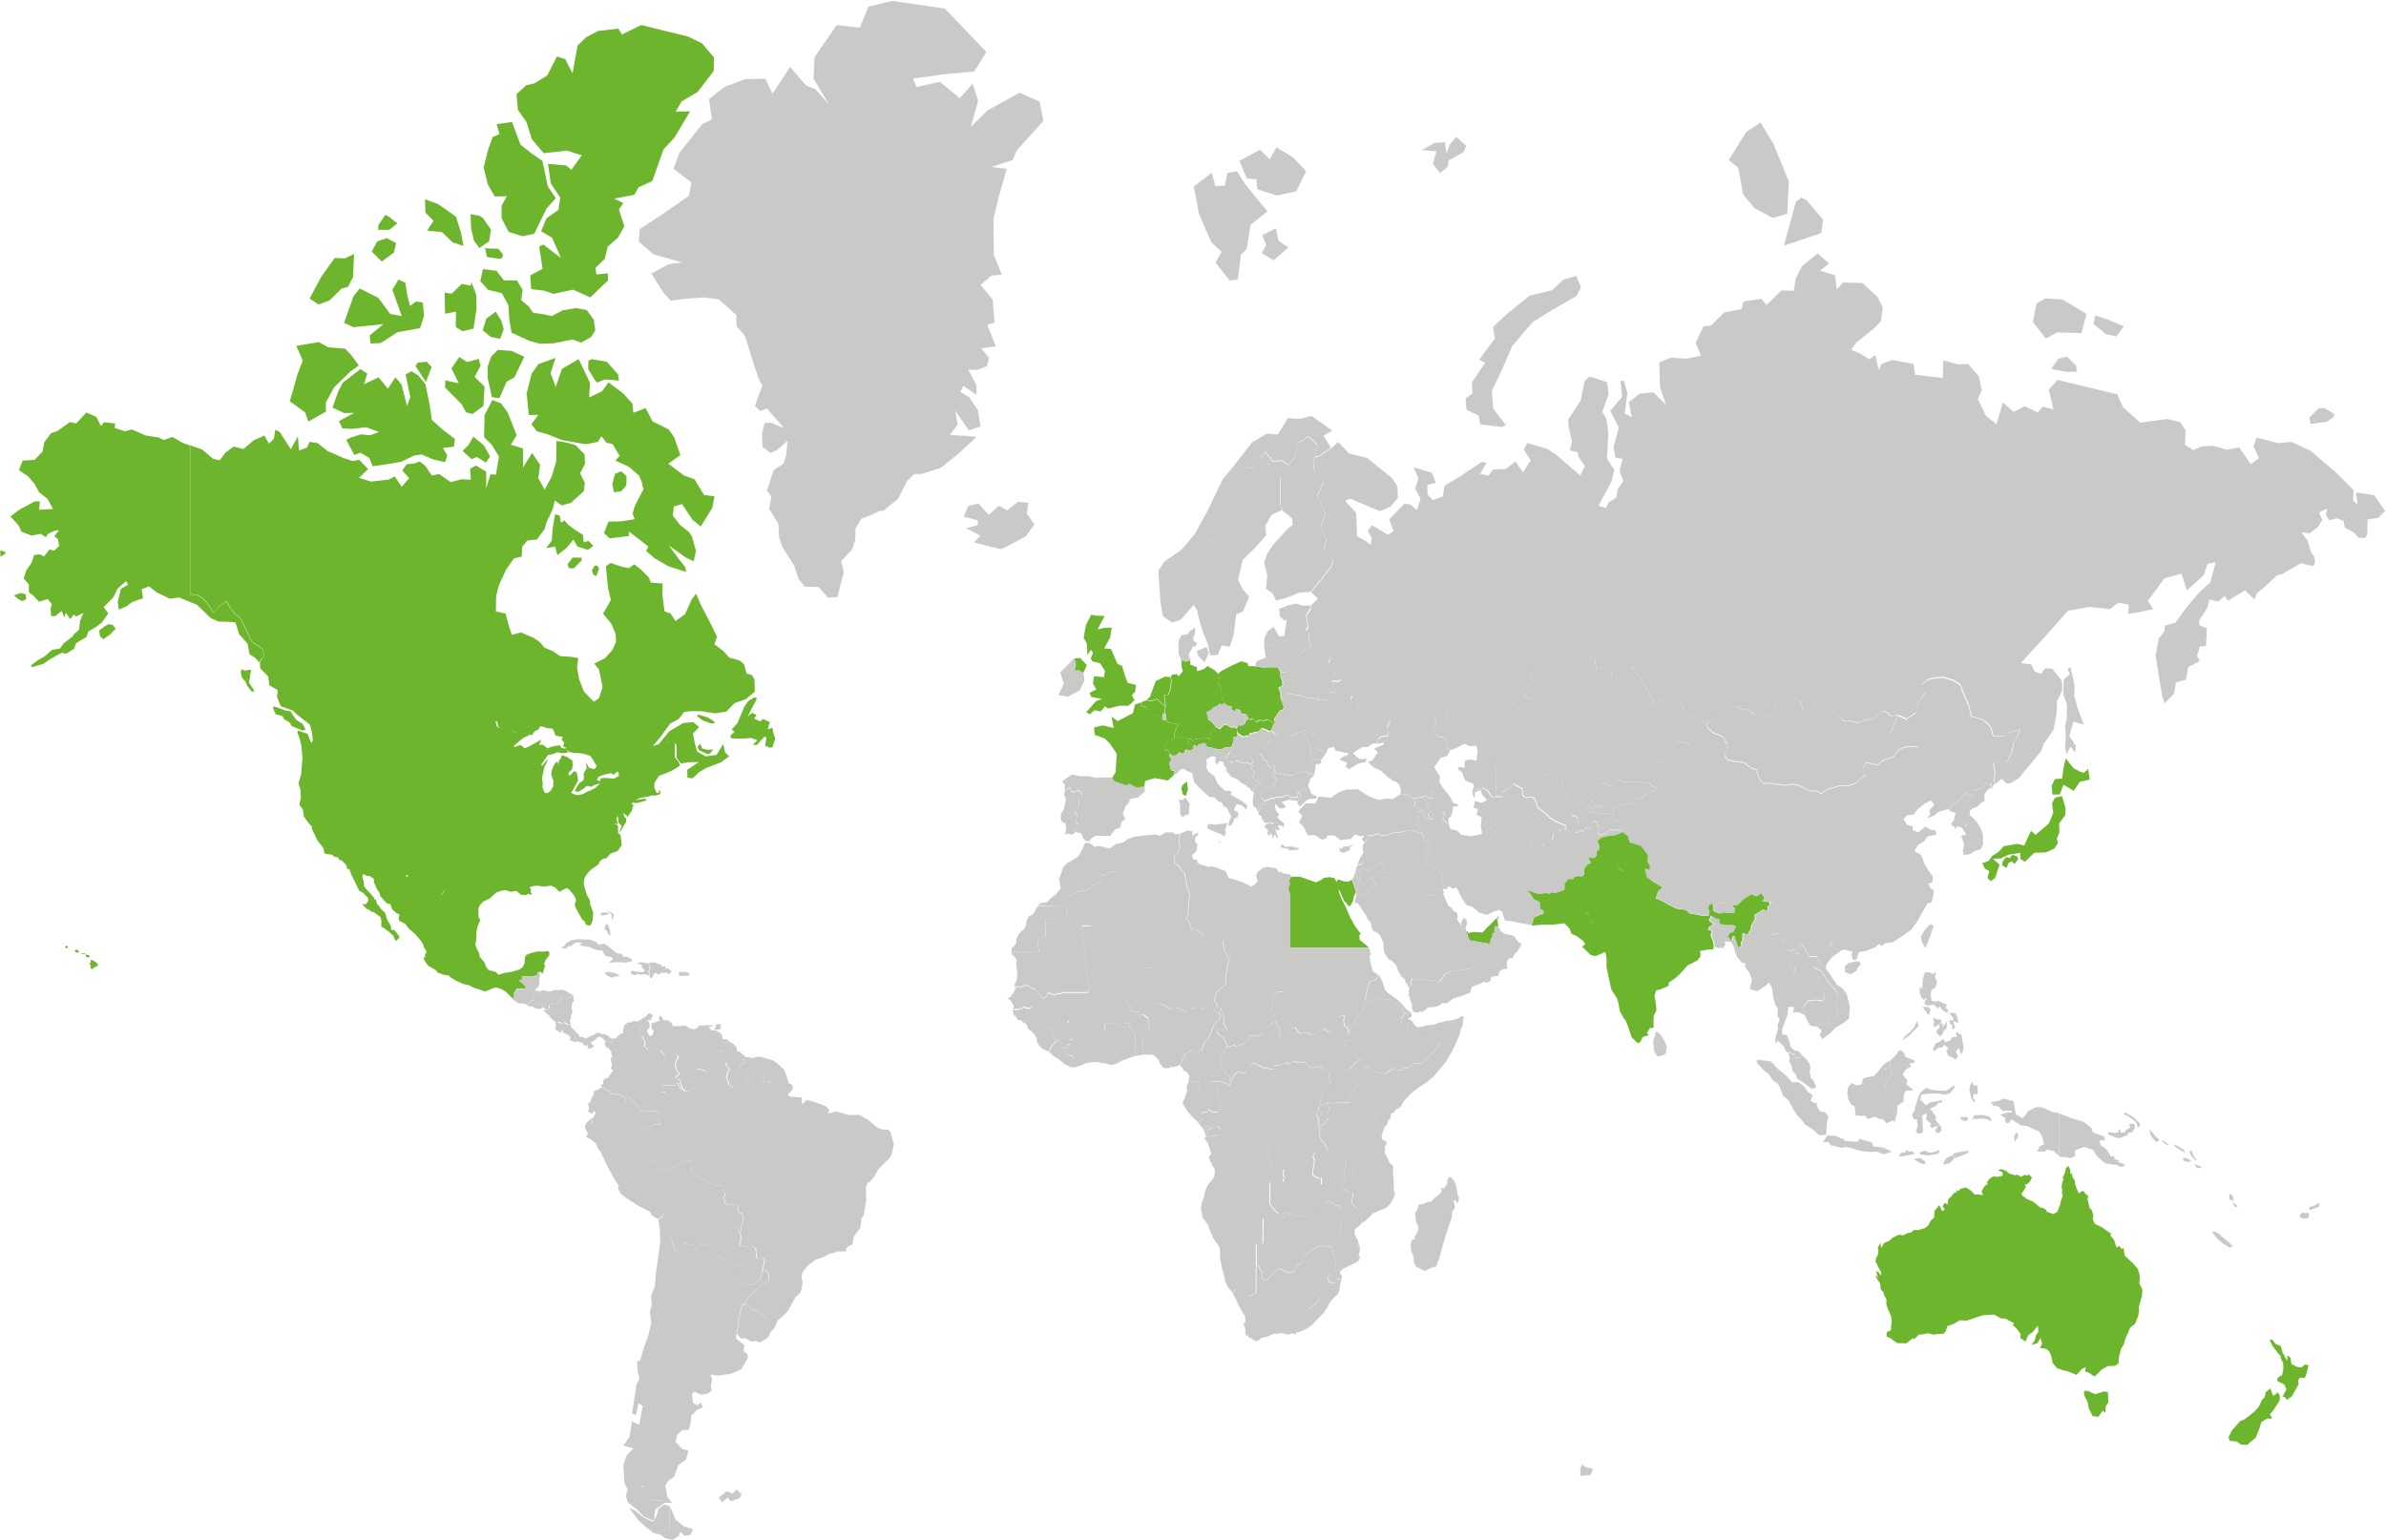 <?xml version="1.0" encoding="utf-8"?>
<!-- Generator: Adobe Illustrator 23.0.6, SVG Export Plug-In . SVG Version: 6.00 Build 0)  -->
<svg version="1.1"
	 id="Layer_1" mapsvg:geoViewBox="-169.6 83.68 190.25 -55.55" xmlns:dc="http://purl.org/dc/elements/1.1/" xmlns:mapsvg="http://mapsvg.com" xmlns:rdf="http://www.w3.org/1999/02/22-rdf-syntax-ns#" xmlns:svg="http://www.w3.org/2000/svg"
	 xmlns="http://www.w3.org/2000/svg" xmlns:xlink="http://www.w3.org/1999/xlink" x="0px" y="0px" viewBox="0 0 1008.9 651.5"
	 style="enable-background:new 0 0 1008.9 651.5;" xml:space="preserve">
<style type="text/css">
	.st0{fill:#C9C9C8;}
	.st1{fill:#6DB52C;}
</style>
<path id="MT" class="st0" d="M515.5,355.8l-0.2,0.1l-0.2-0.1v-0.1l0.2-0.1h0.1L515.5,355.8L515.5,355.8L515.5,355.8z M516.2,356.4
	l-0.1,0.1h-0.3l-0.2-0.2v-0.4l0.3,0.1l0.2,0.2L516.2,356.4L516.2,356.4z"/>
<path id="AE" class="st1" d="M620.1,394l0.5-0.1l0.1,0.8l2.2-0.5l2.3,0.1l1.7,0.1l1.9-2.1l2.1-2l1.8-1.9l0.5,1l0.4,2.4h-1.4l-0.2,2
	l0.5,0.4l-1.3,0.6v1.3l-0.8,1.3l-0.1,1.2l-0.6,0.6l-8.4-1.5l-1.1-3.1L620.1,394z"/>
<path id="AF" class="st0" d="M647.1,357.2l2.9,1.3l2.1-0.5l0.6-1.5l2.2-0.5l1.6-1l0.6-2.8l2.4-0.7l0.4-1.3l1.3,0.9l0.8,0.1h1.6
	l2.1,0.7l0.8,0.4l2-1.1l1,0.7l0.9-1.6l1.7,0.1l0.4-0.5l0.3-1.4l1.2-1.2l1.5,0.8l-0.3,1.1l0.8,0.2l-0.3,3l1.1,1.1l1-0.7l1.3-0.3
	l1.7-1.6l1.9,0.3h2.9l0.5,1l-1.6,0.4l-1.4,0.6l-3.2,0.4l-3,0.7l-1.6,1.5l0.7,1.5l0.3,1.7l-1.4,1.4l0.1,1.3l-0.8,1.2l-2.7-0.1
	l1.1,2.2l-1.8,0.9l-1.2,2l0.2,2l-1.1,0.9l-1-0.3l-2.2,0.4l-0.3,0.9h-2.1l-1.6,1.8l-0.1,2.8l-3.7,1.3l-2-0.3l-0.6,0.7l-1.7-0.4
	l-2.8,0.5l-4.7-1.6l2.5-2.9l-0.2-2.1l-2.1-0.5l-0.2-2.1l-0.9-2.6l1.2-1.8l-1.2-0.5l0.8-2.5L647.1,357.2z"/>
<path id="AL" class="st0" d="M533.2,334.9l-0.3,1.3l0.4,1.6l1.2,0.9l-0.1,1l-0.9,0.5l-0.2,1.2l-1.3,1.8l-0.5-0.3v-0.8l-1.6-1.2
	l-0.2-1.8l0.2-2.5l0.4-1.2l-0.5-0.6l-0.2-1.2l1.2-1.9l0.2,0.7l0.8-0.3l0.6,1l0.7,0.4L533.2,334.9z"/>
<path id="AM" class="st0" d="M597.7,337.8l3.9-0.6l0.6,1l1.1,0.6l-0.6,0.9l1.5,1.3l-0.8,1.2l1.2,1l1.3,0.6l0.1,2.5l-1,0.1l-1.1-2.1
	v-0.5h-1.2l-0.8-1l-0.6,0.1l-1.1-1.1l-2.1-0.9l0.3-1.8L597.7,337.8z"/>
<path id="AO" class="st0" d="M521.3,480l0.7,2.1l0.8,1.7l0.6,0.9l1.1,1.5l1.8-0.2l0.9-0.4l1.5,0.4l0.4-0.7l0.7-1.6l1.7-0.1l0.2-0.5
	h1.4l-0.2,1h3.4v1.8l0.6,1.1l-0.4,1.7l0.2,1.7l0.9,1l-0.2,3.4l0.7-0.3l1.2,0.1l1.7-0.4l1.3,0.2l0.3,0.9l-0.3,1.4l0.5,1.3l-0.4,1.1
	l0.2,1h-5.8l-0.1,9.2l1.9,2.4l1.8,1.8l-5.2,1.2l-6.8-0.4l-1.9-1.4l-11.4,0.1l-0.4,0.2l-1.7-1.3l-1.8-0.1l-1.7,0.5l-1.4,0.6l-0.3-1.8
	l0.4-2.5l1-2.6l0.1-1.2l0.9-2.6l0.7-1.2l1.6-1.9l0.9-1.3l0.3-2.1l-0.2-1.6l-0.8-1l-0.8-1.7l-0.7-1.7l0.1-0.6l0.9-1.1l-0.9-2.7
	l-0.6-1.9l-1.4-1.8l0.3-0.5l1.2-0.4h0.8l1-0.3L521.3,480L521.3,480z M510.4,479.5l-0.7,0.3l-0.8-2.1l1.1-1.2l0.9-0.5l1,1l-1,0.6
	l-0.5,0.7V479.5L510.4,479.5z"/>
<path id="AR" class="st0" d="M291.9,649.2l-2.7,0.3l-1.4-1.7l-1.7-0.1h-3V637l1.1,2.2l1.4,3.5l3.6,2.9l3.9,1.2L291.9,649.2
	L291.9,649.2z M293.4,526.7l1.6,2.2l1.1-2.4l3.2,0.1l0.5,0.6l5.1,4.9l2.3,0.5l3.4,2.3l2.9,1.2l0.4,1.4l-2.8,4.7l2.8,0.8l3.1,0.5
	l2.2-0.5l2.5-2.4l0.5-2.7l1.4-0.6l1.4,1.8l-0.1,2.5l-2.4,1.7l-1.9,1.3l-3.2,3.1l-3.7,4.4l-0.7,2.6l-0.8,3.4v3.3l-0.6,0.7l-0.2,2.2
	l-0.2,1.8l3.6,2.9l-0.4,2.4l1.8,1.5l-0.1,1.7l-2.7,4.5l-4.2,1.9l-5.6,0.8l-3.1-0.4l0.6,2.2l-0.6,2.7l0.5,1.8l-1.7,1.3l-2.9,0.5
	l-2.7-1.3l-1.1,1l0.4,3.7l1.9,1.1l1.5-1.2l0.8,2l-2.6,1.2l-2.3,2.4l-0.4,3.9l-0.7,2.1h-2.6l-2.2,2l-0.8,3l2.8,3l2.7,0.8l-1,3.7
	l-3.3,2.4l-1.8,5l-2.6,1.7l-1.1,2.1l0.9,4.6l1.9,2.6l-1.2-0.2l-2.6-0.7l-6.8-0.6l-1.2-2.6v-3.3l-1.9,0.3l-1-1.6l-0.3-4.6l2.1-1.9
	l0.9-2.7l-0.3-2.1l1.5-3.5l1-5.3l-0.3-2.3l1.2-0.8l-0.3-1.5l-1.3-0.8l0.9-1.6l-1.3-1.5l-0.6-4.4l1.1-0.8l-0.5-4.5l0.7-3.8l0.8-3.2
	l1.7-1.3l-0.9-3.5v-3.2l2.1-2.3l-0.1-2.9l1.6-3.3v-3.1l-0.7-0.6l-1.3-5.7l1.7-3.3l-0.3-3.1l1-2.9l1.8-3l2-2l-0.8-1.2l0.6-1l-0.1-5.1
	l3-1.5l1-3.2l-0.3-0.8l2.3-2.7L293.4,526.7L293.4,526.7z"/>
<path id="AT" class="st1" d="M523.1,310.1l-0.2,1.7h-1.6l0.5,0.9l-0.9,2.6l-0.5,0.7l-2.5,0.1l-1.4,0.9l-2.3-0.3l-4-1l-0.6-1.4
	l-2.8,0.7l-0.3,0.8l-1.7-0.6l-1.4-0.1l-1.3-0.7l0.4-1l-0.1-0.7l0.9-0.2l1.4,1.1l0.4-1.1l2.5,0.2l2-0.7l1.3,0.1l0.9,0.9l0.3-0.7
	l-0.4-2.7l1-0.5l1-2l2.1,1.4l1.6-1.7l1-0.3l2.2,1.3l1.3-0.2l1.3,0.8l-0.2,0.5L523.1,310.1z"/>
<path id="AU" class="st1" d="M883.2,588.4l2.7,1.3l1.5-0.5l2.2-0.7l1.7,0.3l0.2,4.4l-1,1.3l-0.3,3.1l-1-1l-2,2.7l-0.6-0.2l-1.7-0.1
	l-1.7-3.3l-0.4-2.5l-1.6-3.3l0.1-1.7L883.2,588.4L883.2,588.4z M878,502.4l1,2.3l1.8-1.1l0.9,1.2l1.3,1.1l-0.3,1.3l0.6,2.5l0.4,1.5
	l0.7,0.4l0.8,2.5l-0.3,1.5l0.9,2l3,1.5l2,1.4l1.9,1.3l-0.4,0.7l1.6,1.9l1.1,3.3l1.1-0.7l1.1,1.3l0.7-0.5l0.5,3.2l2,1.9l1.3,1.2
	l2.2,2.5l0.8,2.5l0.1,1.8l-0.2,1.9l1.3,2.7l-0.2,2.8l-0.5,1.5l-0.8,2.9l0.1,1.9l-0.5,2.3l-1.2,3l-2.1,1.6l-1,2.6l-0.9,1.7l-0.8,2.9
	l-1.1,1.7l-0.7,2.6l-0.4,2.4l0.1,1.1l-1.6,1.2l-3.1,0.1l-2.6,1.5l-1.3,1.4l-1.7,1.5l-2.3-1.6l-1.7-0.6l0.4-1.8l-1.5,0.7l-2.5,2.6
	l-2.4-1l-1.6-0.6l-1.6-0.3l-2.7-1l-1.8-2.2l-0.5-2.7l-0.7-1.8l-1.4-1.4l-2.7-0.4l0.9-1.7l-0.7-2.5l-1.4,2.3l-2.5,0.6l1.5-1.9l0.4-2
	l1.1-1.7l-0.2-2.5l-2.3,2.8l-1.8,1.2l-1.1,2.7l-2.2-1.4l0.1-1.8l-1.8-2.4l-1.5-1.3l0.5-0.8l-3.6-2l-2-0.1l-2.7-1.6l-5,0.3l-3.6,1.2
	l-3.2,1.1l-2.7-0.2l-3,1.7l-2.4,0.8l-0.5,1.8l-1,1.4l-2.4,0.1l-1.8,0.3l-2.5-0.6l-2,0.4l-1.9,0.2l-1.7,1.8l-0.8-0.2l-1.4,1l-1.3,1.1
	l-2-0.1h-1.9l-3-2.2l-1.5-0.6l0.1-1.9l1.4-0.5l0.5-0.8l-0.1-1.2l0.3-2.3l-0.3-2l-1.5-3.3l-0.5-1.8l0.1-1.8l-1.1-2.1l-0.1-0.9
	l-1.2-1.3l-0.3-2.5l-1.6-2.5l-0.4-1.3l1.2,1.3l-1-2.9l1.4,0.9l0.8,1.2V538l-1.4-2.4l-0.3-1l-0.7-0.9l0.3-1.8l0.6-0.8l0.4-1.5
	l-0.3-1.8l1.2-2.2l0.2,2.3l1.2-2.1l2.3-1l1.4-1.3l2.1-1.1l1.3-0.2l0.8,0.4l2.2-1.1l1.7-0.3l0.4-0.7l0.7-0.3l1.5,0.1l3-0.9l1.5-1.3
	l0.7-1.6l1.6-1.5l0.1-1.2l0.1-1.6l2-2.5l1.2,2.5l1.2-0.6l-1-1.4l0.9-1.4l1.2,0.6l0.3-2.2l1.5-1.4l0.7-1.1l1.4-0.5v-0.8l1.2,0.3V503
	l1.2-0.4l1.4-0.4l2.1,1.3l1.6,1.7h1.8l1.8,0.3l-0.6-1.6l1.3-2.3l1.3-0.8l-0.4-0.7l1.2-1.6l1.7-1l1.4,0.3l2.4-0.5v-1.5l-2-0.9
	l1.5-0.4l1.9,0.7l1.5,1.2l2.4,0.7l0.8-0.3l1.7,0.9l1.6-0.8l1,0.3l0.7-0.5l1.3,1.4l-0.8,1.5l-1.1,1.2l-1,0.1l0.3,1.1l-0.8,1.4l-1,1.4
	l0.2,0.8l2.2,1.6l2.2,0.9l1.4,1l2,1.7h0.8l1.5,0.8l0.4,0.9l2.7,1l1.8-1l0.5-1.6l0.6-1.3l0.3-1.6l0.8-2.3l-0.4-1.4l0.2-0.8l-0.3-1.6
	l0.4-2.2l0.5-0.6l-0.4-1l0.7-1.5l0.5-1.6l0.1-0.8l1-1.1l0.8,1.4l0.2,1.8l0.7,0.3l0.1,1.2l1,1.5l0.2,1.6L878,502.4L878,502.4z"/>
<path id="AZ" class="st0" d="M601.7,342.7l0.8,1h1.2v0.6l1.1,2.1l-1.9-0.5l-1.4-1.7l-0.4-1.4L601.7,342.7L601.7,342.7z M608.3,337.3
	l1.2,0.3l0.5-1l1.7-1.5l1.5,2l1.4,2.6l1.3,0.2l0.9,1l-2.3,0.3L614,344l-0.5,1.3l-1,0.8l0.1,1.8l-0.7,0.2l-1.8-1.9l1-1.8l-0.8-1.1
	l-1,0.3l-3.3,2.7l-0.1-2.5l-1.3-0.6l-1.2-1l0.8-1.2l-1.5-1.3l0.6-0.9l-1.1-0.6l-0.6-1l0.7-0.6l2.1,1.1l1.5,0.2l0.4-0.4l-1.4-2
	l0.7-0.5l0.8,0.1L608.3,337.3L608.3,337.3z"/>
<path id="BA" class="st0" d="M528.8,323.4h1l-0.7,1.7l1.3,1.5l-0.4,1.8l-0.7,0.2l-0.5,0.4l-0.9,0.9l-0.4,2.1l-2.5-1.4l-1.1-1.6
	l-1.1-0.9l-1.3-1.5l-0.6-1.2l-1.4-1.8l0.6-1.6l1,0.9l0.6-0.8l1.3-0.1l2.4,0.7l1.9-0.1L528.8,323.4z"/>
<path id="BD" class="st0" d="M735.3,400.7v2.1l-1-0.5l0.2,2.4l-0.8-1.6l-0.2-1.5l-0.5-1.5l-1.2-1.8l-2.6-0.1l0.3,1.3l-0.9,1.7
	l-1.2-0.6l-0.4,0.5l-0.8-0.3l-1.1-0.3l-0.4-2.5l-1-2.3l0.5-1.8l-1.7-0.8l0.6-1.1l1.8-1.1l-2-1.6l1-2.1l2.2,1.3l1.3,0.2l0.3,2.1
	l2.7,0.4h2.6l1.6,0.5l-1.3,2.6l-1.3,0.2l-0.9,1.7l1.5,1.6l0.5-1.9h0.8L735.3,400.7z"/>
<path id="BE" class="st1" d="M484.8,296.2l2,0.4l2.6-0.9l1.8,2l1.5,1l-0.3,3l-0.7,0.2l-0.3,2.4l-2.5-2l-1.4,0.3l-2-2.1l-1.3-1.8
	l-1.3-0.1l-0.4-1.6L484.8,296.2z"/>
<path id="BF" class="st0" d="M467.6,436.7l-1.9-0.7l-1.3,0.1l-1,0.7l-1.3-0.6l-0.5-0.9l-1.3-0.6l-0.2-1.6l0.8-1.2l-0.1-1l2.2-2.4
	l0.4-2l0.8-0.7l1.4,0.4l1.2-0.6l0.4-0.7l2.2-1.3l0.5-0.9l2.6-1.2l1.5-0.4l0.7,0.5h1.8l-0.2,1.4l0.4,1.3l1.6,1.9l0.1,1.4l3.2,0.6
	l-0.1,2l-0.6,0.9l-1.4,0.3l-0.6,1.2l-1,0.3l-2.5-0.1l-1.3-0.2l-0.9,0.5l-1.2-0.2l-4.9,0.1l-0.1,1.6L467.6,436.7z"/>
<path id="BG" class="st0" d="M539,325.8l0.8,1.6l1.1-0.3l2.2,0.6l4.1,0.2l1.4-1l3.3-0.9l2,1.4l1.7,0.4l-1.5,1.6l-1,2.7l0.9,2.2
	l-2.4-0.5l-2.9,1.2v1.9l-2.5,0.4l-2-1.3l-2.3,1l-2.1-0.1l-0.2-2.5l-1.4-1.2l0.5-0.5l-0.3-0.5l0.5-1.2l1.1-1.2l-1.4-1.7l-0.3-1.4
	L539,325.8z"/>
<path id="BI" class="st0" d="M557.8,476.2l-0.2-3.4l-0.7-1.3l1.7,0.2l0.9-1.6l1.5,0.2l0.2,1.1l0.6,0.6v0.9l-0.7,0.6L560,475l-1,1
	L557.8,476.2z"/>
<path id="BJ" class="st0" d="M483,446.2l-2.3,0.3l-0.7-1.9l0.1-6.5l-0.6-0.6l-0.1-1.4l-1-1l-0.9-0.8l0.4-1.5l1-0.3l0.6-1.2l1.4-0.3
	l0.6-0.9l0.9-0.8h1l2.1,1.6l-0.1,1l0.6,1.7l-0.5,1.1l0.3,0.8l-1.4,1.8l-0.9,0.9L483,440l0.1,1.8L483,446.2z"/>
<path id="BN" class="st0" d="M795.7,451l1.1-1l2.4-1.5l-0.1,1.4l-0.2,1.8l-1.3-0.1l-0.6,1L795.7,451z"/>
<path id="BO" class="st0" d="M299.3,526.6l-3.2-0.1l-1.1,2.4l-1.6-2.2l-3.7-0.7l-2.3,2.7l-2,0.4l-1.1-4.2l-1.5-3.3l0.9-2.9l-1.5-1.3
	l-0.4-2.1l-1.4-2l1.8-3.1l-1.2-2.4l0.6-1l-0.5-1.1l1.1-1.4l0.1-2.4l0.1-2l0.6-1l-2.4-4.6l2.1,0.2l1.4-0.1l0.6-0.9l2.5-1.1l1.5-1.1
	l3.7-0.5l-0.3,2.1l0.3,1.1l-0.2,1.9l3,2.5l3.1,0.5l1.1,1.1l1.9,0.6l1.2,0.8h1.8l1.6,0.9l0.1,1.7l0.5,0.8v1.3h-0.8l1.1,3.4l5.4,0.1
	l-0.4,1.7l0.3,1.2l1.5,0.8l0.7,1.8l-0.5,2.3l-0.8,1.3l0.3,1.7l-0.9,0.6v-0.9l-2.6-1.5h-2.6l-4.9,0.9l-1.3,2.6l-0.1,1.6l-1.1,3.6
	L299.3,526.6z"/>
<path id="BR" class="st0" d="M313.9,552l3.7-4.4l3.2-3.1l1.9-1.3l2.4-1.7l0.1-2.5l-1.4-1.8l-1.4,0.6l0.5-1.8l0.4-1.8v-1.7l-1-0.5
	l-1,0.5l-1-0.1l-0.3-1.2l-0.3-2.8l-0.5-0.9l-1.9-0.8l-1.1,0.6l-3-0.6l0.2-4.1l-0.8-1.7l0.9-0.6l-0.3-1.7l0.8-1.3l0.5-2.3l-0.7-1.8
	l-1.5-0.8l-0.3-1.1l0.4-1.7l-5.4-0.1l-1.1-3.4h0.8v-1.3L306,504l-0.1-1.7l-1.6-0.9h-1.8l-1.2-0.8l-1.9-0.6l-1.1-1.1l-3.1-0.5l-3-2.5
	l0.2-1.9l-0.3-1.1l0.3-2.1l-3.7,0.5l-1.5,1.1l-2.5,1.1l-0.6,0.9l-1.4,0.1l-2.1-0.2l-1.6,0.5l-1.3-0.3l0.2-4.3l-2.3,1.7l-2.5-0.1
	l-1.1-1.5l-1.9-0.2l0.6-1.2l-1.6-1.7l-1.2-2.5l0.7-0.5V483l1.7-0.8l-0.3-1.5l0.7-1l0.2-1.3l3.2-1.9l2.3-0.5l0.4-0.4l2.5,0.1l1.3-7.6
	l0.1-1.2l-0.4-1.6l-1.2-1v-2l1.6-0.5l0.6,0.3l0.1-1.1l-1.6-0.3V459l5.5,0.1l0.9-1l0.8,0.9l0.5,1.6l0.5-0.4l1.5,1.5l2.2-0.2l0.5-0.9
	l2.1-0.6l1.2-0.5l0.3-1.2l2-0.8l-0.2-0.6l-2.4-0.2l-0.4-1.8l0.1-1.9l-1.3-0.7l0.5-0.3l2.1,0.4l2.2,0.7l0.8-0.7l2-0.4l3.1-1l1-1.1
	l-0.4-0.8l1.5-0.1l0.7,0.6l-0.4,1.2l1,0.4l0.6,1.3l-0.8,1l-0.5,2.4l0.7,1.4l0.2,1.3l1.7,1.3l1.4,0.1l0.3-0.5l0.9-0.1l1.3-0.5
	l0.9-0.7l1.5,0.2l0.7-0.1l1.5,0.2l0.3-0.6l-0.5-0.5l0.3-0.8l1.1,0.3l1.3-0.3l1.6,0.6l1.2,0.6l0.9-0.8l0.6,0.1l0.4,0.8l1.3-0.2
	l1.1-1.1l0.9-2.1l1.7-2.5l1-0.1l0.7,1.5l1.6,4.9l1.5,0.5l0.1,1.9l-2.1,2.3l0.9,0.8l5,0.4l0.1,2.8l2.1-1.8l3.5,1l4.6,1.7l1.4,1.6
	l-0.5,1.5l3.3-0.9l5.5,1.5l4.2-0.1l4.1,2.3l3.6,3.1l2.2,0.8l2.4,0.1l1,0.9l1,3.6l0.5,1.7l-1.1,4.7l-1.4,1.8l-4,3.9l-1.8,3.2
	l-2.1,2.5l-0.7,0.1l-0.8,2.1l0.2,5.4l-0.8,4.5l-0.3,1.9l-0.9,1.2l-0.5,3.9l-2.8,3.9l-0.5,3.1l-2.3,1.3l-0.7,1.8h-3l-4.4,1.2l-2,1.3
	l-3.1,0.9l-3.3,2.4l-2.4,3.1l-0.4,2.3l0.5,1.7l-0.5,3.2l-0.6,1.5l-2,1.8l-3.1,5.7l-2.5,2.6l-1.9,1.5l-1.3,3.2l-1.9,1.9l-0.8-1.9
	l1.2-1.6l-1.6-2.3l-2.2-1.8l-2.9-2.1l-1,0.1l-2.8-2.5L313.9,552z"/>
<path id="BS" class="st0" d="M258.1,395.5l-0.7,0.1l-0.7-1.8l-1.1-0.9l0.6-2l0.8,0.1l1,2.5L258.1,395.5L258.1,395.5z M257.3,386.8
	l-3.1,0.5l-0.2-1.1l1.3-0.3l1.8,0.1L257.3,386.8z M259.6,386.7l-0.5,2.2l-0.5-0.4v-1.6l-1.3-1.2v-0.4L259.6,386.7L259.6,386.7z"/>
<path id="BT" class="st0" d="M732.6,383l1.1,1l-0.2,1.9l-2.3,0.1l-2.4-0.2l-1.8,0.5l-2.5-1.2v-0.6l1.8-2.3l1.5-0.8l2,0.7l1.5,0.1
	L732.6,383z"/>
<path id="BW" class="st0" d="M547.4,516.2l0.6,0.5l0.9,1.7l3.2,3.3l1.2,0.3v1l0.8,1.9l2.2,0.5l1.8,1.4l-4,2.2l-2.5,2.3l-0.9,2
	l-0.8,1.2l-1.5,0.3l-0.5,1.5l-0.3,1l-1.8,0.7l-2.3-0.2l-1.3-0.9l-1.2-0.4l-1.4,0.7l-0.7,1.5l-1.3,0.9l-1.4,1.4l-2,0.3l-0.6-1.1
	l0.3-1.9l-1.7-2.9l-0.8-0.5V526l2.8-0.1l0.1-10.6l2.1-0.1l4.3-1l1.1,1.2l1.8-1.2h0.9l1.6-0.7l0.5,0.2L547.4,516.2z"/>
<path id="BY" class="st0" d="M541.3,284.3h2.7l3-1.8l0.7-2.7l2.3-1.6l-0.3-2.2l1.7-0.8l3-1.9l3,1.3l0.4,1.2l1.5-0.6l2.7,1.2l0.3,2.3
	l-0.6,1.3l1.8,3.1l1.1,0.9l-0.2,0.9l1.9,0.8l0.8,1.3l-1.1,1l-2.3-0.2l-0.5,0.4l0.7,1.5l0.7,2.9l-2.4,0.3l-0.9,1l-0.2,2.3l-1.1-0.4
	l-2.5,0.2l-0.7-1l-1,0.8l-1-0.6l-2.2-0.1l-3.1-1.1l-2.8-0.4l-2.2,0.1l-1.5,1.2l-1.3,0.2v-2l-0.9-2.1l1.7-0.9v-1.9l-0.8-1.8
	L541.3,284.3z"/>
<path id="BZ" class="st0" d="M225.6,413.2v-0.4l0.3-0.1l0.5,0.4l1-1.8h0.5v0.4h0.5v0.8l-0.5,1.3l0.3,0.5l-0.3,1l0.2,0.3l-0.3,1.5
	l-0.6,0.8l-0.5,0.1l-0.6,1h-0.8l0.2-3.3L225.6,413.2z"/>
<path id="CA" class="st1" d="M199.2,96.5l-0.2-5.9l3.6,0.6l1.6,1l3.4,4.9l-0.8,5l-4.1,2.8l-2.3-3.1L199.2,96.5L199.2,96.5z
	 M212.4,109.1l0.3-1.5l-2-2.4l-5.6-0.2l0.8,3.7l5.3,0.8C211.1,109.5,212.4,109.1,212.4,109.1z M248.7,156.1l3.1,5.1l0.8,0.6l3.1-1.3
	l3,0.2l3,0.3l-0.3-2.6l-4.8-5.4l-6.4-1.1l-1.4,0.7L248.7,156.1L248.7,156.1z M183.3,93.4l-2.7,4.2l6.2,0.5l4.6,4.4l4.6,1.5l-1.1-5.7
	l-2.1-6.7l-7.6-5.3l-5.5-2l0.2,5.7C179.9,89.9,183.3,93.4,183.3,93.4z M209.2,83.1l5.1-0.1l-2.2,4v5.3l3,5.8l5.8,1.8l5-1l5.2-10.7
	l3.9-4.4l-3.4-5l-2.2-10.7l-4.6-3.2l-4.7-3.7l-3.6-9.6l-6.5,0.9l1.2,4.2l-2.9,1.3l-1.9,5.3l-1.9,7.5l1.8,7.3L209.2,83.1L209.2,83.1z
	 M145.5,136.5l3.9,1.9l12.7-1.3l-5.8,4.8l0.4,3.4l4.3-0.2l7.1-4.6l9.5-1.7l1.7-5.2l-0.5-5.6l-2.9-0.5l-2.5,1.9l-1.1-4.1l-0.9-5.7
	l-2.9-1.4l-2.6,4.4l4,11.1l-4.9-0.9l-5-6.8l-7.9-4l-2.6,3.3L145.5,136.5L145.5,136.5z M168,94.5l-3.6-2.9l-1.5-0.7l-2.9,4.3l-0.1,2
	h4.7C164.6,97.2,168,94.5,168,94.5z M166.6,106.8l0.9-4l-3.9-2.1l-4.1,1.4l-2.3,4.3l4.2,4.2L166.6,106.8z M195.6,140.1l4.6-1.1
	l1.3-8.3l-0.1-5.9l-2.1-5.6l-0.2,1.6l-3.9-0.7l-4.2,4.1l-3-0.4l0.2,8.9l4.6-0.9l-0.1,6.5L195.6,140.1L195.6,140.1z M192.4,185.7
	l-5.1-3.9l-4.7-4.2l-0.9-6.2l-1.8-8.9l-3.1-3.8L174,157l-2.5,1.4l2,9.6l-1.4,3.7l-2.3-9l-2.6-3.1l-3.2,4.8l-3.9-4.8l-6.2,2.9
	l1.4-4.5l-2.9-1.9l-7.5,5.8l-1.9,3.7l-2.4,6.8l4.9,2.3l4.3-0.1l-6.5,3.5l1.5,3.1l4,0.2l6-0.7l5.4,2l-3.7,1.4l-3.9-0.4l-4.3,1.4
	l-1.9,0.9l3.4,6.4l2.5-0.9l3.8,2.1l1.5,3.6l5-0.7l7.1-1.2l5.3-2.6l3.3-0.5l4.8,2.1l5.1,1.2l0.9-2.9l-1.8-3.1l4.6-0.6L192.4,185.7
	L192.4,185.7z M200.1,184.7l-2,3.5l-2.5,2.5l3.8,3.5l2.3-0.9l3.8,2.4l1.7-2.7l-1.7-3l-0.8-1.5L203,187L200.1,184.7L200.1,184.7z
	 M182.5,155.2l-2.1-2.2l-3.8,0.4l-0.9,1.4l4.4,6.8L182.5,155.2z M211.2,168.4l3-6.9l3.3-1.9l4.2-8.7l-5.4-2.5l-5.8-0.4l-2.8,2.8
	l-1.5,4.2v4.8l1.8,8.2L211.2,168.4z M228.3,145.4l5.8-0.2l8-1.6l3.6,1.3l4.2-2.3l1.8-2.8l-0.6-4.5l-3-4.2l-4.6-0.8l-5.7,1l-4.5,2.4
	l-4.1-0.9l-3.8-0.5l-1.8-2.7l-3.2-2.6l0.6-4.4l-2.4-4h-5.5l-3.1-4l-5.8-0.8l-1.1,5.1l3.3,3.7l5.8,1.4l2.8,5.1l0.3,5.6l1,6l7.4,3.4
	L228.3,145.4L228.3,145.4z M139.3,127.1l5.2-5.1l2.6-0.6l2.2-4.2l0.4-9.8l-3.9,1.9l-4.3-0.2l-5.8,8.2l-4.8,9l3.8,2.5L139.3,127.1
	L139.3,127.1z M211.5,143.3l1.5-4.1l-1-3.5l-2.4-3.9l-4,3l-1.5,4.9l3.4,2.8L211.5,143.3L211.5,143.3z M203.2,154.7l-0.7-2.9l-5,1.3
	l-3.3-2.1l-3.3,4.8l3.1,6.3l-5.7-1.2l-0.1,3l7,7.1l1.9,3.4l2.7,0.7l4.6-3.4l0.5-8.2l-4.2-4.1L203.2,154.7L203.2,154.7z M129.2,308.5
	l-1.2-2.3l-2.8-1.8l-1.4-2l-0.9-1.5l-2.6-0.5l-1.7-0.7l-2.9-1l-0.2,1l1.1,2.4l2.9,0.8l0.5,1.2l2.5,1.5l0.8,1.5l4.6,1.9L129.2,308.5
	L129.2,308.5z M250.9,230.9l-2-2.1l-2.1,0.5l-0.3-3.1l-3.2-2l-3.1-2.3l-1.6-1.8l-1.4,1l-0.5-3l-2-0.6l-1,6.1l-0.4,5.1l-2.4,3.1
	l3.8-0.6l1,3.6l4-3.2l2.8-3.4l1.6,2.9l4.4,1.5L250.9,230.9L250.9,230.9z M130.4,178.3l7.4-4.2v-3.9l3.5-6.4l6.9-6.7l3.5-2.5l-3-4.2
	l-2.7-2.9l-7.2-0.6l-4-2.2l-9.5,1.6l2.7,6.2l-2.4,6.4l-1.9,6.9l-1.2,3.9l6.5,4.7L130.4,178.3L130.4,178.3z M264.6,205.6l0.3-1v-3.2
	l-2.2-2.1l-2.6,1.1l-1.2,4.2l0.7,3.6l3.1-0.4L264.6,205.6L264.6,205.6z M288.4,213.2l4.4,6.6l3.5,2.9l4.9-7.9l0.9-4.9l-4.4-0.5
	l-4-6.7l-4.5-1.6l-6.6-5l5.1-3.6l-2.6-7.5l-2.4-3.4l-6.8-3.4l-2.9-5.6l-5.2,2l-0.4-3.9l-3.9-4.3l-6.2-4.7l-2.6,3.7l-5.6,2.7l0.4-6.1
	l-4.8-10.1l-7.1,4.1l-2.6,7.7l-2.2-5.9l2.1-6.4l-7.2,2.6l-2.9,4l-2.1,8.4l0.9,9.1h4l-2.9,3.9l2.3,3l4.6,1.3l5.9,2.4l10.2,1.8l5.1-1
	l1.5-2.4l2.2,2.8l2.5,0.5l3,5l-1.8,2l5.7,2.6l4.3,3.7l1.1,2.6l0.8,3.2l-3.6,6.9l-1,3.4l0.9,2.4l-5.8,0.9l-5.3,0.1l-1.9,4.9l2.4,2.2
	l8.1-1v-1.9l4.1,3.1l4.2,3.3l-1,1.8l3.4,3l6,3.5l7.6,2.4l-0.5-2.1l-2.9-3.7l-4-5.4l7,5l3.5,1.7l1-4.4l-1.8-6.3l-1.2-1.7l-3.8-3
	l-3-3.9l0.4-3.9L288.4,213.2L288.4,213.2z M222.6,51.6l2.3,7.3l5,5.9l9.8-1.1l6.3,2l-4.4,6.1l-2.2-1.8l-7.7-0.7l1.2,8.3l4,6
	l-0.8,5.2l-5,3.5l-2.3,5.5l4.6,2.7l3.8,8.6l-7.5-5.7l-1.7,0.9l1.4,9.4l-5.2,2.8l0.4,5.8l5.3,0.6l4.2,1.4l8.2-1.8l7.3,3.3l7.5-7.2
	l-0.1-3l-4.8,0.5l-0.4-2.8l3.9-3.8l1.3-5.2l4.3-3.8l2.7-4.8l-2.3-7.1l1.9-2.7l-3.9-1.9l8.5-1.6l1.8-3.2l5.8-2.6l4.8-13.5l4.6-4.9
	l6.6-11.1l-6.1,0.1l2.5-4.3l6.8-4l6.8-8.9l0.1-5.7l-5.1-6l-6-2.9l-7.5-1.8l-6.1-1.5l-6.1-1.5l-8.1,4l-1.5-2.5l-8.6,1l-5,2.6
	l-3.7,3.6L242.1,31l-3.1-6l-3.5-1.1l-4.1,8l-5.5,3.4l-3.3,0.7l-4.2,3.8l0.6,6.7L222.6,51.6L222.6,51.6z M297,316.6l-1-2l-1.1,1.3
	l0.7,1.4l3.6,1.7l1-0.3l1.4-1.7l-2.6,0.1L297,316.6L297,316.6z M240,238.7l0.6,1.6l2,0.1l3.3-3.3l0.1-1.2l-3.9-0.1L240,238.7
	L240,238.7z M302.1,305.2l-2.9-1.8l-3.7-1.1l-1,0.4l2.6,2l3.6,1.3l1.4-0.1V305.2L302.1,305.2z M327,310l-0.4-2.2l-2,0.7l0.9-3.1
	l-2.8-1.3l-1.3,1l-2.5-1.2l1-1.5l-1.9-0.9l-1.8,1.5l1.9-3.8l1.5-2.8l0.5-1.2l-1.3-0.2l-2.4,1.5l-1.7,2.5l-2.9,6.9l-2.4,2.6l1.2,1.1
	l-1.8,1.5l0.4,1.2l5.4,0.1l3-0.3l2.7,1l-2,1.9l1.7,0.1l3.3-3.6l0.8,0.5l-0.6,3.4l1.8,0.8l1.3-0.1l1.2-3.6L327,310L327,310z
	 M305.8,314.7l-2.8,4.6l-4.6,0.6l-3.6-2l-0.9-3.1l-0.9-4.5l2.6-2.8l-2.5-2.1l-4.2,0.4l-5.9,3.5l-4.5,5.5l-2.4,0.7l3.2-3.8l4-5.6
	l3.6-1.9l2.4-3.1l2.9-0.3h4.2l6,0.9l4.7-0.7l3.5-3.6l4.6-1.6l2-1.6l2-1.7l-0.2-5.2l-1.1-1.8l-2.2-0.6l-1.1-4l-1.8-1.5l-4.5-1.3
	l-2.5-2.8l-3.7-2.8l1.1-3.2l-3.1-6.3l-3.6-6.9l-2.2-5l-1.9,2.6l-2.7,6l-4.1,3l-2-3.2l-2.6-0.9l-0.9-7l0.1-4.8l-5-0.4l-0.9-2.3
	l-3.5-3.4l-2.6-2l-2.3,1.6l-2.9-0.6l-4.8-1.6l-2,1.4l0.9,9.2l1.2,5.1l-3.3,5.8l3.4,4l1.9,4.4l0.2,3.4l-1.5,3.5l-3.2,3.5l-4.5,2.3
	l2,2.5l1.5,7.4l-1.5,4.7l-2.2,1.5l-4.2-4.3l-2-5.2l-0.9-4.8l0.5-4.2l-3.1-0.5l-4.6-0.3l-3-2.1l-3.5-1.4l-2-2.4l-2.8-1.9l-5.2-2.2
	l-3.9,1l-1.3-4l-1.3-5l-4.1-0.9l0.1-6.4l1.1-4.5l3-6.6l3.4-4.9l3.3-0.8l0.2-4.1l2.2-2.7l4-0.4l3.3-4.4l0.8-2.9l2.7-5.7l0.8-3.5
	l2.9,2.1l3.9-1.1l5.5-5l0.4-3.5l-2-4l2.1-4.1l-0.2-3.9l-3.8-3.9l-4.1-1.2l-4-0.6l-0.1,8.7l-2,6.6l-2.9,5.3l-2.7-4.9l0.8-5.6l-3.4-5
	l-3.8,6.1v-8l-5.2-1.6l2.5-4l-3.8-9.6l-2.8-3.9l-3.7-1.4l-3.3,6.4l-0.2,9.3l3.3,3.3l3,4.9l-1.3,7.7l-2.3-0.2l-1.8,5.9v-7l-4.3-2.6
	l-2.5,1.3l0.3,4.7l-4.1-0.2l-4.4,1.2l-4.9-3.4l-3.1,0.6l-2.8-4.1l-2.3-1.8l-2.2,0.8l-3.4,0.4l-1.8,2.6l2.9,3.2l-3.1,3.7l-3-4.4
	l-2.4,1.3l-7.6,0.9l-5.1-1.6l3.9-3.7l-3.8-3.9l-2.8,0.5l-3.9-1.3l-6.6-2.9l-4.3-3.4l-3.4-0.5l-1.1,2.4l-3.4,1.3l-0.4-6.1l-3,5.5
	l-4.7-7.3l-1.9-0.9l-0.6,3.9l-2.1,1.9l-1.9-3.4l-4.6,2.1l-4.2,3.6l-4.2-1l-3.4,2.5l-2.5,3.3L90,194l-4.4-3.8l-5.2-1.9v27.6v35.4
	l2.8,0.2l2.7,1.6l2,2.4l2.5,3.6l2.7-3.1l2.8-1.8l1.5,2.9l1.9,2.2l2.6,2.4l1.8,3.8l2.9,5.9l4.8,3.2l0.1,3.1l-1.6,2.4l0.1,2.5l3.4,3.5
	l0.5,3.8l3.6,2l-0.4,2.8l1.6,4l5.1,1.8l2,1.9l5.4,4.2h0.4h8h8.3h2.8h8.6h8.3h8.4h8.4h9.5h9.6h5.8V305h0.9l0.5,2.4l0.9,0.7l2,0.3
	l2.9,0.7l2.7,1.3l2.3-0.5l3.4,1.1l1.1-1.7l1.6-0.7l0.6-1l0.6-0.5l2.6,0.9l1.9,0.1l0.7,0.6l0.9,2.4l3.1,0.6l-0.5,1.2l1.1,1.2
	l-0.5,1.6l1.2,0.5l-0.6,1.4l0.8,0.1l0.5-0.6l0.6,0.9l2.1,0.5h2.1l2.3,0.4l2.5,0.8l0.9,1.3l1.8,3l-0.9,1.3l-2.3-0.5l-1.4-2.4l0.4,2.5
	l-1.3,2.2l0.1,1.8l-0.2,1.1l-1.8,1.3l-1.3,2.1l-0.6,1.3l1.5,0.2l2.1-1.2l1.2-1.1l0.8-0.2l1.5,0.4l0.8-0.6l1.4-0.5l2.4-0.5l0,0l0,0
	l-0.3-1.1h-0.1l-0.9,0.2l-1.1-0.4l0.8-1.3l0.9-0.5l2-0.6l2.4-0.5l1.2,0.7l0.8-0.9l0.9-0.5l0.6,0.3v0.1l2.9-2.7l1.3-0.7h4.3h5.2
	l0.3-1l0.9-0.2l1.2-0.6l1-1.8l0.9-3.1l2.1-3.1l0.9,1.1l1.9-0.7l1.3,1.2v5.5l1.8,2.3l3.1-0.5l4.5-0.1l-4.9,3.3l0.1,3.3l2.1,0.3
	l3.1-2.8l2.8-1.6l6.2-2.4l3.5-2.6l-1.8-1.5L305.8,314.7L305.8,314.7z M252.2,243.6l1.1-3.1l-0.7-1.2l-1.1-0.1l-1.1,1.8l-0.1,0.4
	l0.7,1.8L252.2,243.6L252.2,243.6z M109.5,280.1L109.5,280.1l1.6-2.4L109.5,280.1z M106.1,283.3l-2.7,0.4l-1.3-0.6l-0.2,1.5l0.5,2.1
	l1.4,1.5l1,2.1l1.7,2.1h1.1l-2.4-3.7L106.1,283.3z"/>
<path id="CD" class="st0" d="M562,453.9l-0.2,3.3l1.1,0.4l-0.9,1l-1.1,0.7l-1.1,1.5l-0.6,1.3l-0.2,2.2l-0.7,1.1v2.1l-0.8,0.8
	l-0.1,1.7l-0.4,0.2l-0.3,1.5l0.7,1.3l0.2,3.4l0.5,2.6l-0.3,1.5l0.6,1.6l1.6,1.6l1.5,3.5l-1.1-0.3l-3.8,0.5l-0.8,0.3l-0.8,1.8
	l0.6,1.3l-0.5,3.4l-0.3,2.9l0.8,0.5l2,1.1l0.8-0.5l0.2,3.1h-2.2l-1.2-1.6l-1-1.2l-2.2-0.4l-0.6-1.5l-1.7,0.9l-2.2-0.4l-0.9-1.3
	l-1.8-0.3l-1.3,0.1l-0.2-0.9l-1-0.1l-1.3-0.2l-1.7,0.4l-1.2-0.1l-0.7,0.3l0.2-3.4l-0.9-1l-0.2-1.7l0.4-1.7l-0.6-1.1v-1.8h-3.4l0.3-1
	h-1.4l-0.2,0.5l-1.7,0.1l-0.7,1.6l-0.4,0.7l-1.5-0.4l-0.9,0.4l-1.9,0.2l-1.1-1.5l-0.6-0.9l-0.8-1.7l-0.7-2.1H513l-1,0.3h-0.8
	l-1.2,0.4l-0.4-0.9l0.7-0.3l0.1-1.2l0.5-0.7l1-0.6l0.7,0.3l1-1.1h1.5l0.2,0.8l1,0.5l1.7-1.8l1.6-1.4l0.7-0.9l-0.1-2.3l1.2-2.7
	l1.3-1.4l1.8-1.3l0.3-0.9l0.1-1l0.5-1l-0.2-1.6l0.3-2.5l0.5-1.7l0.8-1.5l0.2-1.7l0.3-2l1.1-1.4l1.5-0.9l2.3,1l1.8,1l2,0.3l2.1,0.5
	l0.8-1.7l0.4-0.2l1.3,0.3l3.1-1.4l1.1,0.6l0.9-0.1l0.4-0.7l1-0.2l2.1,0.3l1.8,0.1l0.9-0.3l1.7,2.3l1.3,0.3l0.8-0.5l1.3,0.2l1.6-0.6
	l0.7,1.2L562,453.9z"/>
<path id="CF" class="st0" d="M518.3,442.9l2.3-0.2l0.5-0.7l0.5,0.1l0.7,0.6l3.5-1.1l1.2-1.1l1.5-1l-0.3-1l0.8-0.3l2.7,0.2l2.6-1.3
	l2-3.1l1.4-1.1l1.8-0.5l0.3,1.2l1.6,1.8v1.1l-0.5,1.2l0.2,0.9l1,0.8l2.1,1.2l1.5,1.1v0.9l1.9,1.5l1.2,1.2l0.7,1.7l2.1,1.1l0.5,0.9
	l-0.9,0.3l-1.8-0.1l-2.1-0.3l-1,0.2l-0.4,0.7l-0.9,0.1l-1.1-0.6l-3.1,1.4l-1.3-0.3l-0.4,0.2l-0.8,1.7l-2.1-0.5l-2-0.3l-1.8-1l-2.3-1
	l-1.5,0.9l-1.1,1.4l-0.3,2l-1.8-0.2l-1.9-0.5l-1.7,1.5l-1.5,2.6l-0.3-0.8l-0.1-1.3l-1.3-0.9l-1-1.4l-0.2-1l-1.3-1.5l0.2-0.8
	l-0.3-1.2l0.2-2.2l0.7-0.5L518.3,442.9z"/>
<path id="CG" class="st0" d="M511.9,477l-1-1l-0.9,0.5l-1.1,1.2l-2.3-3l2.1-1.5l-1-1.9l1-0.7l1.9-0.3l0.2-1.2l1.5,1.3l2.5,0.1
	l0.9-1.3l0.3-1.9l-0.3-2.2l-1.3-1.6l1.2-3.2l-0.7-0.5l-2.1,0.2l-0.8-1.4l0.2-1.2l3.5,0.1l2.3,0.7l2.2,0.7l0.2-1.5l1.5-2.6l1.7-1.5
	l1.9,0.5l1.8,0.2l-0.2,1.7l-0.8,1.5l-0.5,1.7l-0.3,2.5l0.2,1.6l-0.5,1l-0.1,1l-0.3,0.9l-1.8,1.3l-1.3,1.4l-1.2,2.7l0.1,2.3l-0.7,0.9
	l-1.6,1.4l-1.7,1.8l-1-0.5l-0.2-0.8h-1.5l-1,1.1L511.9,477z"/>
<path id="CH" class="st1" d="M502.4,312.6l0.1,0.7l-0.4,1l1.3,0.7l1.4,0.1l-0.2,1.7l-1.2,0.7l-2.1-0.5l-0.6,1.6l-1.3,0.1l-0.5-0.6
	l-1.6,1.4l-1.4,0.2l-1.2-0.9l-1-1.8l-1.3,0.6v-1.8l2-2.3l-0.1-1l1.3,0.4l0.8-0.7h2.4l0.6-0.9L502.4,312.6z"/>
<path id="CI" class="st0" d="M467.5,449.7h-1.3l-2-0.5h-1.8l-3.3,0.5l-1.9,0.8l-2.8,1l-0.5-0.1l0.2-2.3l0.3-0.4l-0.1-1.1l-1.2-1.2
	l-0.9-0.2l-0.8-0.8l0.6-1.2l-0.3-1.4l0.1-0.8h0.5l0.2-1.2l-0.2-0.5l0.3-0.4l1-0.3l-0.7-2.3l-0.6-1.2l0.2-1l0.6-0.2l0.4-0.3l0.8,0.4
	h2.2l0.5-0.8l0.5,0.1l0.8-0.3l0.4,1.2l0.6-0.4l1.2-0.4l1.3,0.6l0.5,0.9l1.3,0.6l1-0.7l1.3-0.1l1.9,0.7l0.7,4l-1.2,2.4l-0.7,3.2
	l1.2,2.4L467.5,449.7z"/>
<path id="CL" class="st0" d="M283.1,637v10.6h3l1.7,0.1l-0.9,2l-2.4,1.5L283,651l-1.7-0.4l-2-1.5l-2.9-0.7l-3.5-2.7l-2.9-2.6
	l-3.9-5.3l2.3,1l3.9,3.1l3.7,1.7l1.5-2.2l0.9-3.2l2.6-1.9L283.1,637L283.1,637z M284.2,525l1.1,4.2l2-0.4l0.3,0.8l-1,3.2l-3,1.5
	l0.1,5.1l-0.6,1l0.8,1.2l-2,2l-1.8,3l-1,2.9l0.3,3.1l-1.7,3.3l1.3,5.7l0.7,0.6v3.1l-1.6,3.3l0.1,2.9l-2.1,2.3v3.2l0.9,3.5l-1.7,1.3
	l-0.8,3.2l-0.7,3.8l0.5,4.5l-1.1,0.8l0.6,4.4l1.3,1.5l-0.9,1.6l1.3,0.8l0.3,1.5l-1.2,0.8l0.3,2.3l-1,5.3l-1.5,3.5l0.3,2.1l-0.9,2.7
	l-2.1,1.9l0.3,4.6l1,1.6l1.9-0.3v3.3l1.2,2.6l6.8,0.6l2.6,0.7H281l-1.4,1.1l-2.5,1.7l-0.5,4.4l-1.2,0.1l-3.2-1.5l-3.2-3.3l0,0
	l-3.5-2.6l-0.9-2.9l0.8-2.6l-1.4-2.9l-0.4-7.3l1.2-4l3-3.2l-4.3-1.2l2.7-3.6l1-6.6l3.1,1.4l1.5-8l-1.9-1l-0.9,4.8l-1.8-0.5l0.9-5.4
	l1-6.8l1.3-2.5l-0.8-3.5l-0.2-4l1.2-0.1l1.7-5.6l1.9-5.4l1.2-5l-0.6-4.9l0.8-2.7l-0.3-4l1.6-3.9l0.5-6l0.9-6.4l0.9-6.8L279,520
	l-0.6-4.2l1.4-0.8l0.8-1.5l1.4,2l0.4,2.1l1.5,1.3l-0.9,2.9L284.2,525L284.2,525z"/>
<path id="CM" class="st0" d="M512.2,457.3l-0.4-0.1l-1.7,0.4l-1.7-0.4l-1.3,0.2l-4.6-0.1l0.4-2.2l-1.1-1.8l-1.3-0.5l-0.6-1.3
	l-0.7-0.4v-0.8l0.7-2l1.3-2.7h0.8l1.7-1.6h1.1l1.6,1.1l1.9-1l0.3-1.2l0.6-1.1l0.4-1.4l1.5-1.2l0.6-2l0.6-0.6l0.4-1.5l0.7-1.8
	l2.4-2.2l0.2-1l0.3-0.5l-1.1-1.1l0.1-0.9l0.8-0.2l1.1,1.8l0.2,1.9l-0.1,1.9l1.5,2.6h-1.6l-0.8,0.2l-1.3-0.3l-0.6,1.3l1.7,1.6
	l1.2,0.5l0.4,1.2l0.9,1.9l-0.4,0.8l-1.4,2.8l-0.7,0.5l-0.2,2.2l0.3,1.2l-0.2,0.8l1.3,1.5l0.2,1l1,1.4l1.3,0.9l0.1,1.3l0.3,0.8
	l-0.2,1.5l-2.2-0.7l-2.3-0.7L512.2,457.3z"/>
<path id="CN" class="st0" d="M784.9,410.7l-2.4,1.4l-2.3-0.9l-0.1-2.5l1.4-1.3l3.1-0.8l1.6,0.1l0.6,1.1l-1.2,1.3L784.9,410.7
	L784.9,410.7z M833.4,303.1l4.9,1.4l3.3,3l1.1,4h4.3l2.4-1.6l4.6-1.2l-1.5,3.8l-1.1,1.5l-1,4.5l-1.9,3.9l-3.4-0.7l-2.4,1.4l0.7,3.4
	L843,331l-1.4,0.1v1.9l-1.8-2.2l-1.1,2.1l-4.3,1.6l0.4,2l-2.4-0.1l-1.3-1.2l-1.9,2.6l-3.1,2l-2.3,2.4l-3.9,1.1l-2.1,1.7l-3,1
	l1.5-1.7l-0.6-1.4l2.2-2.5l-1.5-1.9l-2.4,1.3l-3.2,2.5l-1.7,2.3l-2.8,0.2l-1.4,1.7l1.5,2.4l2.3,0.6l0.1,1.6l2.2,1l3.1-2.5l2.5,1.4
	l1.8,0.1l0.5,1.8l-4,1l-1.3,1.9l-2.7,1.7l-1.4,2.4l3,1.9l1.1,3.3l1.7,3l1.9,2.5v2.4l-1.8,0.9l0.7,1.7l1.7,1l-0.4,2.6l-0.7,2.5
	l-1.6,0.3l-2,3.4l-2.3,4.1l-2.6,3.7l-3.9,2.8l-3.9,2.5l-3.2,0.4l-1.7,1.3l-1-1l-1.6,1.5l-3.9,1.5l-3,0.5l-1,3.1l-1.5,0.2l-0.7-2.2
	l0.7-1.2l-3.8-1l-1.3,0.5l-2.8-0.8l-1.3-1.2l0.4-1.7l-2.6-0.5l-1.3-1.1l-2.4,1.6l-2.7,0.4h-2.2l-1.5,0.7l-1.5,0.4l0.4,3.4l-1.5-0.1
	l-0.3-0.7l-0.1-1.2l-2.1,0.9l-1.2-0.5l-2.1-1.1l0.8-2.5l-1.8-0.6l-0.7-2.8l-3,0.5l0.3-3.6l2.7-2.6l0.1-2.6l-0.1-2.4l-1.2-0.8
	l-0.9-1.9l-1.6,0.2l-3-0.5l1-1.3l-1.3-2l-2,1.4l-2.4-0.8l-3.2,2l-2.5,2.4l-2.3,0.4l-1.2-0.9l-1.5-0.1l-2-0.7l-1.5,0.8l-1.8,2.3
	l-0.2-2.5l-1.7,0.7l-3.3-0.3l-3.2-0.7l-2.3-1.4l-2.2-0.6l-0.9-1.5l-1.6-0.5l-2.8-2.1l-2.3-1l-1.2,0.8l-3.9-2.3l-2.8-2.1l-0.8-3.6
	l2,0.4l0.1-1.7l-1.1-1.7l0.3-2.7l-3-4l-4.6-1.4l-0.8-2.7l-2.1-1.6l-0.5-1l-0.4-2l0.1-1.4l-1.7-0.8l-0.9,0.4l-0.7-3.3l0.8-0.8
	l-0.4-0.9l2.7-1.7l1.9-0.7l3,0.5l1.1-2.4l3.6-0.4l1-1.5l4.4-2l0.4-0.9l-0.2-2.2l1.9-1l-2.5-6.8l5.5-1.6l1.4-0.9l2-7.3l5.6,1.4
	l1.6-1.9l0.1-4.2l2.3-0.4l2.1-2.8l1.1-0.4l0.7,3l2.4,2.2l4,1.6l1.9,3.3l-1.1,4.7l1,1.7l3.3,0.7l3.8,0.5l3.4,2.5l1.7,0.4l1.3,3.6
	l1.7,2.3l3.1-0.1l5.8,0.9l3.7-0.5l2.8,0.6l4.2,2.3h3.4l1.2,1.2l3.3-2l4.5-1.3l4.2-0.1l3.3-1.3l2-2l2-1.3l-0.5-1.3l-0.9-1.5l1.5-2.5
	l1.6,0.4l2.9,0.8l2.8-2.1l4.3-1.5l2-2.7l2-1.2l4.1-0.5l2.2,0.5l0.3-1.5l-2.5-2.9l-2.3-1.3l-2.2,1.5l-2.8-0.6l-1.6,0.5l-0.7-1.7
	l2-4.2l1.4-3.3l3.4,1.6l4-2.7v-1.9l2.5-4.7l1.6-1.5v-2.5l-1.5-1.1l2.3-2.3l3.5-0.8l3.7-0.1l4.2,1.4l2.5,1.7l1.7,4.6l1,1.9l1,2.7
	L833.4,303.1L833.4,303.1z"/>
<path id="CO" class="st0" d="M264.2,464.1l-1.2-0.7l-1.4-0.9l-0.8,0.4l-2.4-0.4l-0.7-1.2h-0.5l-2.8-1.6l-0.4-0.9l1.1-0.2l-0.1-1.4
	l0.6-1l1.4-0.2l1.2-1.8l1.1-1.5l-1-0.7l0.5-1.6l-0.6-2.6l0.6-0.7l-0.4-2.4l-1.1-1.5l0.4-1.4l0.9,0.2l0.5-0.8l-0.6-1.6l0.3-0.4
	l1.4,0.1l2.1-2l1.1-0.3v-0.9l0.5-2.4l1.6-1.3h1.8l0.2-0.6l2.2,0.2l2.2-1.4l1.1-0.6l1.4-1.4l1,0.2l0.7,0.8l-0.5,1l-1.8,0.5l-0.7,1.4
	l-1.1,0.8l-0.8,1.1l-0.4,2L270,438l1.4,0.2l0.4,1.3l0.6,0.6l0.2,1.1l-0.3,1l0.1,0.6l0.7,0.2l0.7,1l3.6-0.3l1.6,0.4l2,2.4l1.1-0.3
	l2,0.1l1.6-0.3l1,0.5l-0.5,1.5l-0.6,0.9l-0.2,2l0.6,1.9l0.8,0.8l0.1,0.6l-1.4,1.4l1,0.6l0.8,1l0.9,2.8l-0.5,0.4l-0.5-1.6l-0.8-0.9
	l-0.9,1l-5.5-0.1v1.7l1.6,0.3l-0.1,1.1l-0.6-0.3l-1.6,0.5v2l1.2,1l0.4,1.6l-0.1,1.2l-1.3,7.6l-1.4-1.5l-0.8-0.1l1.8-2.8l-2.1-1.3
	l-1.7,0.2l-1-0.5l-1.5,0.7l-2.1-0.4l-1.6-2.9l-1.3-0.7l-0.9-1.3l-1.9-1.3L264.2,464.1z"/>
<path id="CR" class="st0" d="M242.9,440.7l-1.5-0.6l-0.6-0.6l0.3-0.5l-0.1-0.6l-0.8-0.7l-1.1-0.5l-1-0.4l-0.2-0.8l-0.7-0.5l0.2,0.8
	l-0.6,0.7l-0.6-0.8l-0.9-0.3l-0.4-0.6v-0.9l0.4-0.9l-0.8-0.4l0.6-0.5l0.4-0.4l1.9,0.8l0.6-0.4l0.9,0.2l0.5,0.6l0.8,0.2l0.7-0.6
	l0.7,1.5l1.1,1.1l1.3,1.2l-1.1,0.3v1.1l0.6,0.4l-0.4,0.3l0.1,0.5L243,440L242.9,440.7z"/>
<path id="CU" class="st0" d="M244.8,397.2l2.4,0.2h2.2l2.6,1l1.1,1.1l2.6-0.3l1,0.7l2.4,1.9l1.7,1.4h0.9l1.7,0.6l-0.2,0.8l2.1,0.1
	l2.1,1.2l-0.3,0.7l-1.9,0.4l-1.9,0.1l-1.9-0.2l-4,0.3l1.9-1.7l-1.1-0.8l-1.8-0.2l-1-0.9l-0.7-1.7l-1.6,0.1l-2.6-0.8l-0.8-0.6
	l-3.6-0.5l-1-0.6l1.1-0.8l-2.8-0.1l-2,1.6h-1.2l-0.4,0.7l-1.4,0.3l-1.2-0.3l1.5-0.9l0.6-1.1l1.3-0.7l1.4-0.6l2.1-0.3L244.8,397.2z"
	/>
<path id="CY" class="st0" d="M570.6,358.5l1.9-1.5l-2.5,1h-2l-0.4,0.8h-0.2l-1.3,0.1l0.7,1.4l1.4,0.4l2.9-1.4L571,359L570.6,358.5z"
	/>
<path id="CZ" class="st0" d="M523.1,308.1l-1.3-0.8l-1.3,0.2l-2.2-1.3l-1,0.3l-1.6,1.7l-2.1-1.4L512,305l-1.4-1l-0.3-1.8l-0.5-1.3
	l2-1l1-1.1l2-0.9l0.7-0.8l0.7,0.5l1.3-0.5l1.3,1.4l2.1,0.4l-0.2,1.2l1.5,0.9l0.4-1.1l1.9,0.5l0.3,1.4l2.1,0.3l1.3,2.1h-0.8L527,305
	l-0.6,0.2l-0.2,1l-0.5,0.2l-0.1,0.4l-1,0.4l-1.3-0.1L523.1,308.1z"/>
<path id="DE" class="st1" d="M503.3,279.2v1.9l2.8,1.1v1.7l2.9-0.9l1.6-1.3l3.2,1.9l1.3,1.5l0.7,2.4l-0.8,1.3l1,1.6l0.7,2.5
	l-0.2,1.6l1.2,2.9l-1.3,0.5l-0.7-0.5l-0.7,0.8l-2,0.9l-1,1.1l-2,1l0.5,1.3l0.3,1.8l1.4,1l1.6,1.8l-1,2l-1,0.5l0.4,2.7l-0.3,0.7
	l-0.9-0.9l-1.3-0.1l-2,0.7l-2.5-0.2l-0.4,1.1l-1.4-1.1l-0.9,0.2l-3-1.3l-0.6,0.9h-2.4l0.4-3l1.4-2.9l-4-0.8l-1.3-1.1l0.2-1.9l-0.6-1
	l0.3-3l-0.5-4.7h1.7l0.7-1.7l0.7-4.2l-0.5-1.6l0.5-1l2.3-0.3l0.5,1l1.9-2.3l-0.6-1.8l-0.1-2.8l2.1,0.6L503.3,279.2z"/>
<path id="DJ" class="st0" d="M596.3,428l0.7,0.9l-0.1,1.2l-1.6,0.7l1.2,0.8l-1,1.5l-0.6-0.5l-0.7,0.2h-1.6v-0.9l-0.2-0.8l0.9-1.3
	l1-1.3l1.2,0.3L596.3,428z"/>
<path id="DK" class="st0" d="M511.1,276.1l-1.7,4l-2.9-2.8l-0.4-2l4.1-1.7L511.1,276.1z M506.1,271.8l-0.7,1.9l-0.8-0.5l-2,3.6
	l0.8,2.4l-1.8,0.7l-2.1-0.6l-1.1-2.7l-0.1-5.1l0.5-1.4l0.8-1.5l2.5-0.3l1-1.4l2.3-1.5l-0.1,2.7l-0.8,1.7l0.3,1.4L506.1,271.8
	L506.1,271.8z"/>
<path id="DO" class="st0" d="M274.4,407.6l0.4-0.5h2.2l1.7,0.8l0.7-0.1l0.5,1l1.5-0.1l-0.1,0.9l1.3,0.1l1.4,1.1l-1,1.2l-1.3-0.6
	l-1.3,0.1l-0.9-0.1l-0.5,0.5l-1.1,0.2l-0.4-0.7l-0.9,0.4l-1.1,2l-0.7-0.5l-0.1-0.8l0.1-0.8l-0.7-0.9l0.7-0.5l0.2-1.1L274.4,407.6z"
	/>
<path id="DZ" class="st0" d="M509.1,396.3l-9.6,5.8l-8.1,5.9l-4,1.3l-3.1,0.3v-1.9l-1.3-0.5l-1.8-0.9l-0.7-1.4l-9.5-6.5l-9.5-6.6
	l-10.5-7.5l0.1-0.6v-0.2v-3.8l4.5-2.4l2.8-0.5l2.3-0.9l1.1-1.6l3.3-1.3l0.1-2.4l1.6-0.3l1.3-1.2l3.7-0.6l0.5-1.3l-0.7-0.7l-1-3.5
	l-0.2-2l-1.1-2.2l2.7-1.9l3-0.6l1.8-1.4l2.7-1l4.8-0.6l4.6-0.3l1.4,0.5l2.6-1.4h3l1.1,0.8l1.9-0.2l-0.6,1.8l0.5,3.3l-0.7,2.8
	l-1.7,1.9l0.3,2.5l2.3,2v0.8l1.7,1.3l1.2,5.9l0.9,2.8l0.1,1.5l-0.5,2.6l0.2,1.4l-0.4,1.7l0.3,2l-1.1,1.3l1.7,2.3l0.1,1.3l1,1.7
	l1.3-0.6l2.2,1.4L509.1,396.3z"/>
<path id="EC" class="st0" d="M250.4,473.1l1.5-2.1l-0.6-1.2l-1.1,1.3l-1.7-1.2l0.6-0.8l-0.5-2.5l1-0.4l0.5-1.7l1.1-1.8l-0.2-1.1
	l1.5-0.6l1.9-1.1l2.8,1.6h0.5l0.7,1.2l2.4,0.4l0.8-0.4l1.4,0.9l1.2,0.7l0.4,2.1l-0.9,1.8l-3.1,2.9l-3.4,1.1l-1.7,2.4l-0.5,1.9
	l-1.6,1.1l-1.2-1.4l-1.1-0.3L250,476l-0.1-1l0.8-0.7L250.4,473.1z"/>
<path id="EE" class="st0" d="M543.7,265l0.3-3.1l-1,0.7l-1.8-1.9l-0.3-3.1l3.5-1.5l3.5-0.8l3,0.9l2.9-0.2l0.4,1l-2,3.1l0.8,5
	l-1.2,1.7h-2.3l-2.4-1.9l-1.2-0.6L543.7,265z"/>
<path id="EG" class="st1" d="M573.4,377.5l-0.8,1.3l-0.6,2.4l-0.8,1.6l-0.7,0.6l-0.9-1l-1.3-1.4l-2-4.6l-0.3,0.3l1.2,3.4l1.7,3.2
	l2.1,4.9l1,1.7l0.9,1.7l2.5,3.4l-0.6,0.5l0.1,2l3.3,2.7l0.5,0.6h-11.1h-10.9h-11.3v-11.2v-11.2l-0.8-2.6l0.7-2l-0.4-1.4l1-1.6h3.7
	l2.7,0.9l2.8,1l1.3,0.5l2.2-1l1.2-0.9l2.5-0.3l2,0.4l0.8,1.6l0.7-1.1l2.2,0.8l2.2,0.2l1.4-0.8L573.4,377.5z"/>
<path id="EH" class="st0" d="M438.8,383.3h3.6h8.8l0,0l0,0h-8.8H438.8l-0.1,0.1l0,0l-1.8,3.2l-1.9,1.1l-1,1.9l-0.1,1.6l-0.8,1.8
	l-0.9,0.5l-1.6,1.9l-1,2.1l0.2,1l-0.9,1.6l-1.1,0.8l-0.1,1.4l-0.1,1.3l0.6-1h11l-0.5-4.4l0.7-1.5l2.6-0.3l-0.1-7.9l9.2,0.2V384
	l0.1-0.6v-0.2L438.8,383.3z"/>
<path id="ER" class="st0" d="M594.3,428.4l-1-0.9l-1.2-1.7l-1.2-0.9l-0.7-1l-2.4-1.1h-1.9l-0.7-0.6l-1.6,0.7l-1.7-1.3l-0.9,2.1
	l-3.3-0.6l-0.3-1.1l1.2-4.3l0.3-1.9l0.9-0.9l2.1-0.5l1.4-1.7l1.6,3.4l0.8,2.7l1.5,1.4l3.8,2.7l1.6,1.6l1.5,1.7l0.9,1l1.4,0.9
	l-0.8,0.7L594.3,428.4z"/>
<path id="ES" class="st0" d="M450.2,334.8l0.1-2.7l-1.1-1.7l4-2.8l3.4,0.7h3.8l3,0.7l2.3-0.2l4.5,0.1l1.1,1.5l5.2,1.7l1-0.8l3.2,1.7
	l3.3-0.5l0.1,2.2l-2.7,2.5l-3.6,0.8l-0.3,1.2l-1.7,2l-1.1,3l1.1,2l-1.6,1.6l-0.6,2.3l-2.1,0.7l-2,2.7H466l-2.7-0.1l-1.8,1.2
	l-1.1,1.3l-1.4-0.3l-1-1.2l-0.8-2l-2.6-0.5l-0.2-1.2l1-1.3l0.4-1l-1-1.1l0.8-2.4l-1.1-2.2l1.2-0.3l0.1-1.7l0.5-0.5v-2.9l1.3-1
	l-0.8-1.9l-1.6-0.1l-0.5,0.5h-1.6l-0.7-1.8l-1.1,0.5L450.2,334.8z"/>
<path id="ET" class="st0" d="M581.8,421.5l1.7,1.3l1.6-0.7l0.7,0.6h1.9l2.4,1.1l0.7,1l1.2,0.9l1.2,1.7l1,0.9l-1,1.3l-0.9,1.3
	l0.2,0.8v0.9h1.6l0.7-0.2l0.6,0.5l-0.6,1l1,1.6l1,1.4l1.1,1l9.2,3.3h2.4l-7.9,8.4l-3.7,0.1l-2.5,2h-1.8l-0.8,0.9h-1.9l-1.1-0.9
	l-2.6,1.2l-0.8,1.2l-1.9-0.2l-0.6-0.3l-0.7,0.1h-0.9l-3.5-2.4h-2l-1-0.9v-1.6l-1.5-0.5l-1.7-3l-1.3-0.6l-0.5-1.1l-1.4-1.4l-1.7-0.2
	l1-1.6l1.5-0.1l0.4-0.9v-2.5l0.8-3l1.3-0.8l0.3-1.2l1.2-2.2l1.7-1.4l1.1-2.8l0.5-2.5l3.3,0.6L581.8,421.5z"/>
<path id="FK" class="st0" d="M303.9,633.4l3.4-2.7l2.4,1.1l1.7-1.8l2.2,2l-0.8,1.6L309,635l-1.3-1.6l-2.4,2L303.9,633.4z"/>
<path id="FI" class="st0" d="M555.7,193.4l-0.4,5.4l4.3,5l-2.6,5.5l3.3,8l-1.9,5.8l2.5,4.9l-1.2,4.1l4.2,4.3l-1.1,3.1l-2.6,3.4
	l-6,7.4l-5.1,0.4l-4.9,2.1l-4.6,1.2l-1.6-3.1l-2.7-1.9l0.6-5.7l-1.4-5.4l1.3-3.6l2.5-3.9l6.4-7l1.9-1.4l-0.3-2.8l-3.9-3.2l-0.9-2.7
	l-0.1-11.1l-4.4-5.1l-3.7-3.8l1.7-2.1l3.1,4.1l3.7-0.4l3,1.9l2.7-3.4l1.4-5.9l4.3-2.8l3.6,3.3L555.7,193.4z"/>
<path id="FJ" class="st0" d="M980.8,508.9l-0.3,1.4l-0.2,0.2l-1.8,0.7l-1.8,0.6l-0.4-1.1l1.4-0.6l0.9-0.2l1.6-0.9L980.8,508.9
	L980.8,508.9z M974.9,513.2l-1.3-0.4l-1.1,1l0.3,1.3l1.5,0.4l1.7-0.4l0.5-1.5l-1-0.8L974.9,513.2L974.9,513.2z"/>
<path id="FR" class="st1" d="M502.3,333.8l-0.9,2.9l-1.3-0.8l-0.6-2.5l0.6-1.4l1.8-1.5L502.3,333.8L502.3,333.8z M485.6,300.4l2,2.1
	l1.4-0.3l2.5,2l0.6,0.4l0.8-0.1l1.3,1.1l4,0.8l-1.4,2.9l-0.4,3l-0.8,0.7l-1.3-0.4l0.1,1l-2,2.3v1.8l1.3-0.6l1,1.8l-0.1,1.1l0.8,1.5
	l-1,1.2l0.7,3l1.5,0.5l-0.3,1.7l-2.5,2.2l-5.5-1l-4.1,1.2l-0.3,2.3l-3.3,0.5l-3.1-1.7l-1,0.8l-5.2-1.7l-1.1-1.5l1.5-2.3l0.5-7.9
	l-2.9-4.3l-2.1-2.1l-4.3-1.6l-0.3-3.1l3.6-0.9l4.7,1.1l-0.9-4.8l2.6,1.9l6.5-3.4l0.8-3.6l2.5-0.9l0.4,1.6l1.3,0.1L485.6,300.4
	L485.6,300.4z"/>
<path id="GA" class="st0" d="M506.6,474.7l-2.9-2.8l-1.9-2.3l-1.7-2.9l0.1-0.9l0.6-0.9l0.7-2l0.6-2.1l1-0.2h4.1v-3.4l1.3-0.2
	l1.7,0.4l1.7-0.4l0.4,0.1l-0.2,1.2l0.8,1.4l2.1-0.2l0.7,0.5l-1.2,3.2l1.3,1.6l0.3,2.2l-0.3,1.9l-0.9,1.3l-2.5-0.1l-1.5-1.3l-0.2,1.2
	l-1.9,0.3l-1,0.7l1,1.9L506.6,474.7z"/>
<path id="GB" class="st1" d="M459.6,281.3l-1.5,3.3l-2.1-1l-1.7,0.1l0.6-2.6l-0.6-2.6l2.4-0.2L459.6,281.3L459.6,281.3z
	 M467.1,260.5l-3,5.7l2.9-0.7h3.1l-0.7,4.2l-2.5,4.5l2.9,0.3l0.2,0.5l2.5,5.8l1.9,0.8l1.7,5.4l0.8,1.8l3.4,0.9l-0.3,2.9l-1.4,1.3
	l1.1,2.3l-2.5,2.3h-3.8l-4.8,1.2l-1.3-0.9l-1.9,2.1l-2.6-0.5l-2,1.7l-1.5-0.9l4.1-4.6l2.5-1l0,0l-4.4-0.8l-0.8-1.8l2.9-1.4l-1.5-2.5
	l0.5-3.1l4.2,0.4l0,0l0.4-2.7l-1.9-3v-0.1l-3.4-0.9l-0.7-1.3l1-2.2l-0.9-1.4l-1.5,2.3l-0.2-4.8l-1.4-2.6l1-5.4l2.2-4.3l2.2,0.4
	L467.1,260.5L467.1,260.5z"/>
<path id="GE" class="st0" d="M592,336.1l0.4-1.6l-0.7-2.6l-1.6-1.4l-1.5-0.4l-1-1.2l0.3-0.5l2.4,0.7l4.1,0.6l3.8,1.8l0.5,0.7
	l1.7-0.6l2.6,0.8l0.8,1.5l1.8,0.9l-0.7,0.5l1.4,2l-0.4,0.4l-1.5-0.2l-2.1-1.1l-0.7,0.6l-3.9,0.6l-2.7-1.8L592,336.1z"/>
<path id="GF" class="st0" d="M328.1,456.7l-1.1,1.1l-1.3,0.2l-0.4-0.8l-0.6-0.1l-0.9,0.8l-1.2-0.6l0.7-1.2l0.2-1.3l0.5-1.2l-1.1-1.6
	l-0.2-1.9l1.5-2.4l1,0.3l2.1,0.7l3,2.4l0.5,1.1l-1.7,2.5L328.1,456.7L328.1,456.7z"/>
<path id="GH" class="st0" d="M478.5,447.1l-4.4,1.6l-1.6,1l-2.5,0.8l-2.5-0.8l0.1-1.1l-1.2-2.4l0.7-3.2l1.2-2.4l-0.7-4l-0.4-2.1
	l0.1-1.6l4.9-0.1l1.2,0.2l0.9-0.5l1.3,0.2l-0.2,0.9l1.2,1.5v2l0.3,2.2l0.7,1l-0.6,2.5l0.2,1.4l0.8,1.8L478.5,447.1z"/>
<path id="GL" class="st0" d="M344.4,24.2l9.4-13.6l9.8,1.1l3.6-8.9l9.9-2.4l22.4,3.2L417.1,22l-5.2,8.3l-10.7,0.9l-15.1,2l1.4,3.6
	l9.9-2.2l8.4,6.9l5.5-6.1l2.3,7.2l-3.1,11l7.1-6.9l13.6-7.5l8.4,3.8l1.6,8.1l-11.4,12.7l-1.6,3.9l-9,2.9l6.5,0.8l-3.3,11.5l-2.3,9.6
	l0.1,15.3l3.4,8.3l-4.4,0.5l-4.6,3.9l5.2,6.3l0.7,9.6l-3,1l3.6,9.1l-6.2,0.8l3.3,4.1l-0.9,3.5l-4,1.5h-3.9l3.5,6.5v4.1l-5.5-3.8
	l-1.4,2.5l3.8,2.3l3.7,5.5l1.1,6.9l-5,1.6l-2.2-3.3l-3.5-5l1,5.9l-3.3,4.4l7.4,0.4l3.9,0.4l-7.5,7l-7.6,6.1l-8.2,2.6h-3.1l-2.9,2.9
	l-3.9,7.6l-6,4.9l-1.9,0.3l-3.7,1.7l-4,1.6l-2.4,4.1v4.6l-1.4,4.2l-4.6,4.9l1.1,4.7l-1.3,4.9l-1.4,5.6l-4,0.3l-4.1-4.6h-5.6
	l-2.7-3.2l-1.9-5.8l-4.9-7.7l-1.4-4.1l-0.4-5.9l-3.9-6.3l1-5.2l-1.9-2.5l2.8-8.6l4.2-2.9l1.1-3.3l0.6-6.3l-3.2,2.9l-1.5,1.2
	l-2.5,1.1l-3.4-2.6l-0.2-5.6l1.1-4.5l2.6-0.1l5.7,2.3l-4.8-5.4l-2.5-3l-2.8,1.2l-2.3-2.2l3.1-8.5l-1.7-3.5l-2.2-6.7l-3.4-10.9
	l-3.6-4.2v-4.6l-7.5-6.7l-6-0.8l-7.5,0.5l-6.8,0.9l-3.3-3.8l-4.9-7.7l7.4-4l5.6-0.7l-12-3.4l-6.3-5.4l0.4-5.3L281,90l10.3-7.2
	l1.1-5.6l-7.6-5.8l2.4-6.6l9.7-12.3l4.1-2l-1.2-8.6l6.6-5.2l8.6-3.2l8.6-0.2l3.1,6.3l7.4-11.3l6.7,7.8l3.9,1.6l5.8,6.4L344,33.3
	L344.4,24.2z"/>
<path id="GM" class="st0" d="M428.3,426.7l0.4-1.3l3-0.1l0.6-0.7h0.9l1.1,0.7h0.9l0.9-0.5l0.6,0.8l-1.2,0.6h-1.2l-1.2-0.6l-1,0.7
	h-0.5l-0.7,0.4H428.3z"/>
<path id="GN" class="st0" d="M451.8,442.2l-0.8-0.1l-0.6,1.1h-0.8l-0.5-0.6l0.2-1.1l-1.2-1.7l-0.7,0.3l-0.6,0.1l-0.8,0.2v-1
	l-0.5-0.7l0.1-0.8l-0.6-1.2l-0.8-1H442l-0.6,0.5l-0.8,0.1l-0.5,0.6l-0.3,0.8l-1.5,1.2l-1.2-1.7L436,436l-0.7-0.4l-0.7-0.6l-0.3-1.3
	l-0.4-0.6l-0.8-0.5l1.3-1.4h0.9l0.7-0.5h0.6l0.4-0.4l-0.2-0.9l0.3-0.3v-1h1.4l2,0.7l0.6-0.1l0.2-0.3l1.5,0.2l0.4-0.2l0.2,1h0.5
	l0.7-0.4l0.5,0.1l0.8,0.7l1.2,0.2l0.8-0.6l0.9-0.4l0.7-0.4l0.6,0.1l0.6,0.6l0.3,0.8l1.1,1.2l-0.6,0.7l-0.1,0.9l0.6-0.3l0.4,0.3
	l-0.1,0.8l0.9,0.8l-0.6,0.2l-0.2,1l0.6,1.2l0.7,2.3l-1,0.3l-0.3,0.4l0.2,0.5l-0.2,1.2h-0.6V442.2z"/>
<path id="GQ" class="st0" d="M502.1,460.8l-0.5-0.4l1-3.1l4.6,0.1v3.4h-4.1H502.1z"/>
<path id="GR" class="st0" d="M542,357l1.5,1.2l2.2-0.2l2.1,0.2l-0.1,0.6l1.5-0.4l-0.3,1l-4,0.3v-0.6l-3.4-0.7L542,357L542,357z
	 M550.1,336l-0.9,2.3l-0.7,0.4l-1.7-0.1l-1.5-0.4l-3.4,1l1.9,2.1l-1.4,0.6H541l-1.5-1.9l-0.5,0.8l0.6,2.2l1.4,1.7l-1.1,0.8l1.6,1.6
	l1.4,1v2l-1.4-1.1l-1.2,0.2l0.8,1.8l-0.9,0.2l-1-0.7l1.2,4h-0.6l-0.5-1.3h-0.6l-0.3,1.3l-0.5-0.3l0.1-0.7l-0.6-1H537l0.1,0.8
	l-0.3,0.3l-0.6-0.5l-0.4-1l0.5-0.6l-0.4-0.7l-0.4-0.4l-0.4-0.1l-0.5-0.9l0.6-0.5l0.4-0.5l0.6,0.1l0.3-0.4l0.6-0.2l0.7,0.5l0.5,0.2
	l0.4-0.6l-0.9-0.1l-0.6-0.2l-1.3,0.3h-1.2l-1.1-1.6l-0.2-0.3l0.2-0.6l-1.4-1.1l-0.2-1l1.3-1.8l0.2-1.2l0.9-0.5l0.1-1l1.8-0.3
	l1.1-0.8l1.5,0.1l0.5-0.6l0.5-0.1l2.1,0.1l2.3-1l2,1.3l2.5-0.4v-1.9L550.1,336L550.1,336z"/>
<path id="GT" class="st0" d="M222.9,425l-1.4-0.5h-1.8l-1.3-0.6l-1.5-1.2l0.1-0.8l0.3-0.7l-0.4-0.5l1.4-2.4h3.6l0.1-1l-0.5-0.2
	l-0.3-0.6l-1-0.7l-1-1h1.3v-1.6h2.6h2.6v2.3l-0.2,3.3h0.8l0.9,0.5l0.2-0.4l0.8,0.4l-1.3,1.1l-1.3,0.8l-0.2,0.5l0.2,0.6L225,423
	l-0.7,0.2l0.1,0.3l-0.5,0.3l-1,0.7L222.9,425z"/>
<path id="GW" class="st0" d="M433.1,432.7l-1.5-1.2l-1.2-0.2l-0.6-0.8v-0.4l-0.9-0.6l-0.2-0.6l1.5-0.5l0.9,0.1l0.8-0.3l5.2,0.1v1
	l-0.3,0.3l0.2,0.9l-0.4,0.4H436l-0.7,0.5h-0.9L433.1,432.7z"/>
<path id="GY" class="st0" d="M308,440.3l1.8,1l1.7,1.8l0.1,1.5l1.1,0.1l1.5,1.4l1.1,1l-0.5,2.5l-1.7,0.7l0.1,0.6l-0.5,1.5l1.3,2h0.9
	l0.4,1.6l1.7,2.4l-0.7,0.1l-1.5-0.2l-0.9,0.7l-1.3,0.5l-0.9,0.1l-0.3,0.5L310,460l-1.7-1.3l-0.2-1.3l-0.7-1.4l0.5-2.4l0.8-1
	l-0.6-1.3l-1-0.4l0.4-1.2l-0.7-0.6l-1.5,0.1l-1.9-2.1l0.8-0.8l-0.1-1.3l1.7-0.5l0.7-0.5l-1-1l0.3-1L308,440.3z"/>
<path id="HN" class="st0" d="M230.7,427.2l-0.5-0.9l-0.9-0.3l0.2-1.1l-0.4-0.3l-0.6-0.2l-1.2,0.3l-0.1-0.4l-0.9-0.5l-0.6-0.6
	L225,423l0.6-0.7l-0.2-0.6l0.2-0.5l1.3-0.8l1.3-1.1l0.3,0.1l0.6-0.5h0.8l0.3,0.2l0.4-0.1l1.3,0.3l1.3-0.1l0.9-0.3l0.3-0.3l0.9,0.1
	l0.7,0.2l0.7-0.1l0.6-0.3l1.3,0.4l0.4,0.1l0.9,0.5l0.8,0.6l1,0.4l0.7,0.8l-1-0.1l-0.4,0.4l-1,0.4h-0.7l-0.6,0.4l-0.6-0.1l-0.5-0.4
	l-0.3,0.1l-0.4,0.7h-0.3l-0.1,0.6l-1,0.8l-0.5,0.3l-0.3,0.4l-0.8-0.6l-0.6,0.8h-0.6l-0.7,0.1l0.1,1.4h-0.4l-0.4,0.7L230.7,427.2z"/>
<path id="HR" class="st0" d="M528.3,319.2l0.7,1.5l0.9,1.1l-1.1,1.5l-1.3-0.9l-1.9,0.1l-2.4-0.7l-1.3,0.1l-0.6,0.8l-1-0.9l-0.6,1.6
	l1.4,1.8l0.6,1.2l1.3,1.5l1.1,0.9l1.1,1.6l2.5,1.4l-0.3,0.6l-2.6-1.4l-1.6-1.4l-2.6-1.1l-2.4-2.9l0.6-0.3l-1.3-1.6l-0.1-1.3
	l-1.8-0.6l-0.9,1.7l-0.8-1.3l0.1-1.4l0.1-0.1l2,0.1l0.5-0.7l1,0.6l1.1,0.1v-1.1l1-0.4l0.3-1.6l2.2-1.1l0.9,0.5l2.1,1.7l2.3,0.8
	L528.3,319.2z"/>
<path id="HT" class="st0" d="M270.3,407l1.7,0.1l2.4,0.5l0.3,1.6l-0.2,1.1l-0.7,0.5l0.7,0.9l-0.1,0.8l-1.9-0.5l-1.3,0.2l-1.7-0.2
	l-1.3,0.5l-1.5-0.9l0.3-1l2.6,0.4l2.1,0.2l1-0.7l-1.3-1.3v-1.1l-1.8-0.5L270.3,407z"/>
<path id="HU" class="st0" d="M520.9,315.4l0.9-2.6l-0.5-0.9h1.6l0.2-1.7l1.4,1.1l1,0.5l2.4-0.5l0.2-0.8l1.1-0.1l1.4-0.6l0.3,0.3
	l1.3-0.5l0.7-1l0.9-0.3l3,1.3l0.6-0.4l1.5,1.1l0.2,1.1l-1.7,0.9l-1.3,2.8l-1.7,2.8l-2.3,0.8l-1.8-0.2l-2.2,1l-1,0.6l-2.3-0.8
	l-2.1-1.7l-0.9-0.5l-0.5-1.4L520.9,315.4z"/>
<path id="ID" class="st0" d="M814,492.3h-1.2l-3.7-2l2.6-0.6l1.5,0.9l1,0.9L814,492.3L814,492.3z M824.4,492l-2.4,0.6l-0.3-0.3
	l0.3-1l1.2-1.7l2.8-1.1l0.3,0.6v0.9L824.4,492z M806.1,486.3l1,0.8l1.7-0.2l0.7,1.2l-3.2,0.6l-1.9,0.4h-1.5l1-1.6h1.5L806.1,486.3
	L806.1,486.3z M820.1,486.3l-0.4,1.6l-4.2,0.8l-3.7-0.4v-1l2.2-0.6l1.8,0.8l1.9-0.2L820.1,486.3z M780.1,482.6l5.4,0.3l0.6-1.2
	l5.2,1.4l1,1.8l4.2,0.5l3.4,1.7l-3.2,1.1l-3.1-1.1l-2.5,0.1l-2.9-0.2l-2.6-0.5l-3.3-1.1l-2.1-0.3l-1.2,0.4l-5.1-1.2l-0.5-1.2
	l-2.6-0.2l1.9-2.7l3.4,0.2l2.3,1.1l1.2,0.2L780.1,482.6L780.1,482.6z M853.3,481l-1.4,1.9l-0.3-2.1l0.5-1l0.6-1l0.6,0.8L853.3,481z
	 M832.3,473.3l-1,0.9l-1.9-0.5l-0.5-1.2l2.8-0.1L832.3,473.3L832.3,473.3z M841.3,472.3l1,2.1l-2.4-1.1l-2.3-0.2l-1.6,0.2l-1.9-0.1
	l0.7-1.5l3.5-0.1L841.3,472.3z M851.6,466.8l0.8,4.5l2.9,1.7l2.3-3l3.2-1.7h2.5l2.4,1l2.1,1l3,0.5v9.1v9.2l-2.5-2.3l-2.8-0.6
	l-0.7,0.8l-3.5,0.1l1.2-2.3l1.8-0.8l-0.7-3l-1.3-2.4l-5.4-2.4l-2.3-0.2l-4.2-2.6l-0.8,1.4l-1.1,0.3l-0.6-1v-1.2l-2.1-1.4l3-1h2
	l-0.2-0.7h-4.1l-1.1-1.7l-2.5-0.5l-1.2-1.4l3.8-0.7l1.4-0.9l4.5,1.1L851.6,466.8L851.6,466.8z M826.7,459.7l-2.3,2.8l-2.1,0.5
	l-2.7-0.5l-4.7,0.1l-2.5,0.4l-0.4,2.1l2.5,2.5l1.5-1.3l5.2-1l-0.2,1.3l-1.2-0.4l-1.2,1.6l-2.5,1.1l2.7,3.6l-0.5,1l2.5,3.2v1.8
	l-1.5,0.8l-1.1-1l1.4-2.3l-2.8,1.1l-0.7-0.8l0.4-1.1l-2-1.6l0.2-2.7l-1.9,0.9l0.2,3.3l0.1,4l-1.8,0.4l-1.2-0.8l0.8-2.6l-0.4-2.7
	h-1.2l-0.9-1.9l1.2-1.8l0.4-2.2l1.4-4.2l0.6-1.1l2.4-2.1l2.2,0.8l3.5,0.4l3.2-0.1l2.8-2L826.7,459.7z M836.3,460.5l-0.2,2.4
	l-1.5-0.3l-0.4,1.7l1.2,1.5l-0.8,0.3l-1.1-1.8l-0.8-3.6l0.6-2.2l0.9-1l0.2,1.5l1.7,0.2L836.3,460.5L836.3,460.5z M806,458.5l3.1,2.6
	l-3.3,0.3l-0.9,1.9l0.1,2.5l-2.7,1.9l-0.1,2.8l-1.1,4.3l-0.4-1l-3.2,1.3l-1.1-1.7l-2-0.2l-1.4-0.9l-3.3,1l-1-1.4l-1.8,0.1l-2.3-0.3
	l-0.4-3.7l-1.4-0.8l-1.3-2.4l-0.4-2.4l0.3-2.6l1.7-1.9l0.5,1.9l1.9,1.6l1.8-0.6l1.8,0.2l1.6-1.4l1.3-0.2l2.7,0.8l2.3-0.6l1.4-3.9
	l1.1-1l1-3.2h3.2l2.4,0.5l-1.6,2.5l2.1,2.6L806,458.5L806,458.5z M772.2,480l-3.1,0.1l-2.4-2.3l-3.6-2.3l-1.2-1.7l-2.1-2.3l-1.4-2.1
	l-2.1-3.9l-2.5-2.3l-0.8-2.4l-1-2.2l-2.5-1.8l-1.5-2.4l-2.1-1.6l-2.9-3.1l-0.3-1.4l1.8,0.1l4.3,0.5l2.5,2.7l2.2,1.9l1.5,1.2l2.7,3
	h2.8l2.4,1.9l1.6,2.3l2.1,1.3l-1.1,2.3l1.6,1l1,0.1l0.5,1.9l1,1.6l2.1,0.3l1.4,1.8l-0.7,3.5L772.2,480L772.2,480z"/>
<path id="IE" class="st0" d="M458.1,284.5l0.5,3.4l-2.1,4.1l-5,2.7l-4-0.7l2.3-4.8l-1.5-4.8l3.8-3.8l2.1-2.3l0.6,2.6l-0.6,2.6
	l1.7-0.1L458.1,284.5z"/>
<path id="IL" class="st0" d="M575.7,367.1l-0.5,1l-1-0.5l-0.6,2.2l0.7,0.4l-0.7,0.5l-0.1,0.9l1.3-0.5l0.1,1.3l-1.4,5.2l-1.8-5.5
	l0.8-1.1l-0.2-0.2l0.7-1.5l0.6-2.5l0.4-0.8h0.1h0.9l0.3-0.6h0.8v1.4L575.7,367.1L575.7,367.1z"/>
<path id="IN" class="st1" d="M693.8,357.7l3,4l-0.3,2.7l1.1,1.7l-0.1,1.7l-2-0.4l0.8,3.6l2.8,2.1l3.9,2.3l-1.8,1.5l-1.1,3l2.7,1.2
	l2.6,1.5l3.7,1.8l3.8,0.4l1.6,1.6l2.2,0.3l3.4,0.7h2.3l0.3-1.2l-0.4-2l0.2-1.4l1.7-0.7l0.2,2.5v0.6l2.5,1.2l1.8-0.5l2.4,0.2l2.3-0.1
	l0.2-1.9l-1.1-1l2.3-0.4l2.5-2.4l3.2-2l2.3,0.8l2-1.3l1.3,2l-1,1.3l3,0.5l0.2,1.2l-1,0.6l0.2,1.9l-2-0.6l-3.6,2.2l0.1,1.8l-1.5,2.6
	l-0.2,1.5l-1.3,2.5l-2.2-0.7l-0.1,3.1l-0.6,1l0.3,1.3l-1.4,0.7l-1.5-4.8h-0.8l-0.5,1.9l-1.5-1.6l0.9-1.7l1.3-0.2l1.3-2.6l-1.6-0.5
	H730l-2.7-0.4l-0.3-2.1l-1.3-0.2l-2.2-1.3l-1,2.1l2,1.6l-1.8,1.1l-0.6,1.1l1.7,0.8l-0.5,1.8l1,2.3l0.4,2.5l-0.4,1.1h-1.9l-3.5,0.6
	l0.2,2.3l-1.5,1.8l-4,2l-3.1,3.5l-2.1,1.9l-2.8,1.9v1.3l-1.4,0.7l-2.5,1l-1.3,0.2l-0.8,2.2l0.6,3.8l0.2,2.4l-1.2,2.7v4.8l-1.5,0.1
	l-1.3,2.1l0.8,0.9l-2.6,0.8l-0.9,1.9l-1.1,0.8l-2.7-2.6l-1.3-4l-1.1-2.9l-1-1.3l-1.5-2.7l-0.7-3.6l-0.5-1.8l-2.5-4l-1.2-5.6
	l-0.8-3.8v-3.6l-0.5-2.8l-4.1,1.8l-2-0.4l-3.7-3.6l1.3-1.1l-0.8-1.2l-3.3-2.6l1.9-2h6.2l-0.6-2.6l-1.6-1.6l-0.3-2.4l-1.8-1.4
	l3.1-3.3l3.3,0.2l2.9-3.3l1.8-3.3l2.7-3.2v-2.3l2.4-1.9l-2.3-1.6l-1-2.3l-1-3l1.4-1.5l4.3,0.8l3.1-0.5L693.8,357.7z"/>
<path id="IQ" class="st0" d="M602.9,356l1.8,1l0.2,2l-1.4,1.2l-0.7,2.6l2,3.2l3.4,1.8l1.5,2.5l-0.5,2.4h0.9v1.7l1.5,1.7L610,376
	l-1.9-0.3l-2.1,3.1l-5.2-0.3l-7.9-6.5l-4.2-2.3l-3.4-0.9l-1.1-4l6.2-3.5l1.1-4.1l-0.3-2.5l1.5-0.9l1.4-2.2l1.2-0.5l3.3,0.5l1,0.9
	l1.3-0.6L602.9,356z"/>
<path id="IR" class="st0" d="M626.7,351.8l2.5-0.7l2-2l1.9,0.1l1.2-0.7l2,0.3l3.1,1.8l2.2,0.4l3.2,3.1l2.1,0.1l0.3,2.9l-1.1,4.3
	l-0.8,2.5l1.2,0.5l-1.2,1.8l0.9,2.6l0.2,2.1l2.1,0.5l0.2,2.1l-2.5,2.9l1.4,1.7l1.1,1.9l2.7,1.4l0.1,2.8l1.3,0.5l0.2,1.4l-4,1.6
	l-1.1,3.6l-5.3-0.9l-3.1-0.7l-3.2-0.4l-1.2-3.8l-1.3-0.6l-2.2,0.6l-2.8,1.5l-3.4-1l-2.8-2.4l-2.7-0.9l-1.9-3l-2.1-4.3l-1.5,0.5
	l-1.8-1.1l-1,1.3l-1.5-1.7v-1.7h-0.9l0.5-2.4l-1.5-2.5l-3.4-1.8l-2-3.2l0.7-2.6l1.4-1.2l-0.2-2l-1.8-1l-1.8-4.1l-1.5-2.8l0.5-1.1
	l-0.9-4.1l1.9-1l0.4,1.4l1.4,1.7l1.9,0.5l1-0.1l3.3-2.7l1-0.3l0.8,1.1l-1,1.8l1.8,1.9l0.7-0.2l0.9,2.6l2.7,0.7l2,1.8l4,0.6l4.4-0.9
	L626.7,351.8z"/>
<path id="IS" class="st0" d="M434.8,212.7l-0.6,4.5l3.2,4.6l-3.6,5l-8.1,4.4l-2.4,1.1l-3.7-0.9l-7.8-2l2.8-2.8l-6.1-3.2l5-1.3
	l-0.1-2l-5.9-1.6l1.9-4.5l4.3-1l4.4,4.7l4.3-3.8l3.5,2l4.6-3.7L434.8,212.7z"/>
<path id="IT" class="st0" d="M519,348.1l-1,2.8l0.4,1.1l-0.6,1.8l-2.1-1.3l-1.4-0.4l-3.9-1.8l0.4-1.8l3.3,0.3l2.9-0.4L519,348.1
	L519,348.1z M501.3,337.3l1.7,2.6l-0.4,4.8l-1.3-0.2l-1.1,1.2l-1.1-1l-0.1-4.4l-0.6-2.1l1.5,0.2L501.3,337.3L501.3,337.3z
	 M510.2,315.7l4,1l-0.3,2l0.7,1.7l-2.2-0.6l-2.3,1.4l0.2,2l-0.3,1.1l0.9,2l2.6,2l1.4,3.2l3.1,3h2.2l0.7,0.8l-0.8,0.7l2.5,1.4
	l2.1,1.1l2.4,1.9l0.3,0.7l-0.5,1.3l-1.6-1.7l-2.4-0.6l-1.2,2.4l2,1.3l-0.3,1.9l-1.2,0.2l-1.5,3.1l-1.2,0.3v-1.1l0.6-1.9l0.6-0.8
	l-1.1-2.1l-0.9-1.8l-1.2-0.5l-0.8-1.6l-1.8-0.7l-1.2-1.5l-2.1-0.2l-2.2-1.7l-2.6-2.5l-1.9-2.2l-0.9-3.8l-1.4-0.5l-2.3-1.3l-1.3,0.5
	l-1.6,1.8l-1.2,0.3l0.3-1.7l-1.5-0.5l-0.7-3l1-1.2l-0.8-1.5l0.1-1.1l1.2,0.9l1.4-0.2l1.6-1.4l0.5,0.6l1.3-0.1l0.6-1.6l2.1,0.5
	l1.2-0.7l0.2-1.7l1.7,0.6l0.3-0.8l2.8-0.7L510.2,315.7L510.2,315.7z"/>
<path id="JM" class="st0" d="M258,411.2l1.9,0.3l1.5,0.7l0.5,0.8h-2l-0.9,0.5l-1.6-0.5l-1.6-1.1l0.3-0.7l1.2-0.2L258,411.2z"/>
<path id="JO" class="st0" d="M575.2,368.1l0.5-1l3.1,1.3l5.5-3.5l1.1,4l-0.5,0.5l-5.6,1.6l2.8,3.3l-0.9,0.5l-0.5,1.1l-2.1,0.4
	l-0.7,1.2l-1.2,1l-3.1-0.5l-0.1-0.5l1.4-5.2l-0.1-1.3l0.4-1L575.2,368.1z"/>
<path id="JP" class="st1" d="M853,362.3l0.4,1.1l-1.6,2l-1.2-1.1l-1.4,0.8l-0.7,2l-1.8-1v-1.6l1.5-2l1.6,0.4l1.2-1.4L853,362.3z
	 M870.8,352l-1.1,2.8l0.5,1.7l-1.5,2.4l-3.6,1.6l-4.9,0.2l-4,3.8l-1.9-1.3l-0.1-2.5l-4.9,0.8l-3.3,1.6l-3.3,0.1l2.8,2.5l-1.9,5.6
	l-1.8,1.4l-1.4-1.3l0.7-3l-1.8-1l-1.1-2.3l2.7-1l1.5-2.1l2.8-1.8l2.1-2.3l5.6-1l3,0.7l2.9-6.2l1.9,1.7l4.1-3.5l1.6-1.4l1.8-4.4
	l-0.5-4.1l1.2-2.3l3-0.7l1.5,5.1l-0.1,2.9l-2.6,3.6L870.8,352L870.8,352z M879,326.1l2,0.8l2-1.6l0.6,4.4l-4.2,1l-2.5,3.8l-4.4-2.6
	L871,336l-3.1,0.1l-0.4-3.7l1.4-2.9l3-0.2l0.8-5.4l0.8-3.1l3.3,4.1L879,326.1L879,326.1z"/>
<path id="KE" class="st0" d="M590.4,466l1.7,2.3l-2,1.1l-0.7,1.2l-1.1,0.2l-0.4,2l-0.9,1.1l-0.5,1.9l-1.1,0.9l-4-2.8l-0.2-1.6
	l-10.2-5.7l-0.5-0.3v-3l0.8-1.1l1.4-1.8l1-2l-1.2-3.2l-0.3-1.4l-1.3-1.9l1.7-1.7l1.9-1.8l1.5,0.5v1.6l1,0.9h2l3.5,2.4h0.9l0.7-0.1
	l0.6,0.3l1.9,0.2l0.8-1.2l2.6-1.2l1.1,0.9h1.9l-2.5,3.2L590.4,466z"/>
<path id="KG" class="st0" d="M674.5,333.4l0.6-1.7l1.8-0.5l4.6,1.3l0.4-2.2l1.6-0.8l4,1.6l1-0.4l4.7,0.1l4.2,0.4l1.4,1.4l1.7,0.5
	l-0.4,0.9l-4.4,2l-1,1.5l-3.6,0.4l-1.1,2.4l-3-0.5l-1.9,0.7l-2.7,1.7l0.4,0.9l-0.8,0.8l-5.3,0.5l-3.5-1.2l-3,0.3l0.3-2.1l3,0.6
	l1-1.1l2.1,0.4l3.6-2.6l-3.3-2l-2,0.9l-2.1-1.4l2.3-2.4L674.5,333.4z"/>
<path id="KH" class="st0" d="M765.7,433.9l-1.1-1.5l-1.4-2.9l-0.7-3.5l1.8-2.4l3.6-0.5l2.6,0.4l2.3,1.1l1.3-2l2.5,1.1l0.7,1.9
	L777,429l-4.7,2.2l1.2,1.7l-2.9,0.2l-2.4,1.1L765.7,433.9z"/>
<path id="KP" class="st0" d="M841.8,332.9l0.4,0.7l-1.1-0.2l-1.2,1.3l-0.8,1.3l0.1,2.7l-1.5,0.8l-0.5,0.6l-1.1,1.1l-1.9,0.6l-1.2,1
	l-0.1,1.6l-0.3,0.4l1.1,0.6l1.6,1.6l-0.4,0.9l-1.2,0.2l-2,0.2l-1.1,1.6l-1.3-0.1l-0.2,0.3l-1.4-0.7l-0.3,0.7l-0.8,0.3l-0.1-0.7
	l-0.7-0.3l-0.8-0.6l0.8-1.6l0.7-0.4l-0.3-0.6l0.7-1.9l-0.2-0.6l-1.6-0.4l-1.3-1l2.3-2.4l3.1-2l1.9-2.6l1.3,1.2l2.4,0.1l-0.4-2
	l4.3-1.6l1.1-2.1L841.8,332.9z"/>
<path id="KR" class="st0" d="M835.4,346.8l2.4,4.2l0.7,2.3v4l-1,1.9l-2.5,0.7l-2.2,1.4l-2.5,0.3l-0.3-1.9l0.5-2.6l-1.2-3.6l2.1-0.6
	l-1.9-3l0.2-0.3l1.3,0.1l1.1-1.6l2-0.2l1.2-0.2L835.4,346.8z"/>
<path id="XK" class="st0" d="M533.7,334.2l-0.1,0.8h-0.4l-0.2-1.4l-0.7-0.4l-0.6-1l0.5-0.9l0.7-0.3l0.4-1.3l0.5-0.2l0.4,0.5l0.5,0.2
	l0.4,0.6l0.5,0.2l0.5,0.7h0.4l-0.3,0.9l-0.3,0.5l0.1,0.3l-0.6,0.1L533.7,334.2z"/>
<path id="KW" class="st0" d="M610,376l0.6,1.4l-0.3,0.7l0.9,2.4l-2,0.1l-0.7-1.5l-2.5-0.3l2.1-3.1L610,376z"/>
<path id="KZ" class="st0" d="M674.5,333.4l-1.6,0.7l-3.7,2.6l-1.2,2.6h-1l-0.8-1.8l-3.6-0.1l-0.6-3.1h-1.4l0.2-3.8l-3.3-2.8
	l-4.8,0.3l-3.3,0.6l-2.7-3.5l-2.3-1.5l-4.3-2.8l-0.5-0.4l-7.2,2.4l0.1,14.1l-1.4,0.2l-2-2.9l-1.9-1.1l-3.2,0.8l-1.2,1.3l-0.2-0.9
	l0.7-1.6l-0.5-1.3l-3.3-1.3l-1.3-3.5l-1.5-1l-0.1-1.3l2.7,0.4l0.1-2.9l2.4-0.6l2.5,0.6l0.5-3.9l-0.5-2.5l-2.8,0.2l-2.4-1l-3.3,1.8
	l-2.6,0.9l-1.4-0.7l0.3-2.1l-1.8-2.8l-2.1,0.1l-2.4-2.8l1.6-3.2l-0.8-0.9l2.2-4.8l2.9,2.5l0.3-3.2l5.8-4.9l4.4-0.1l6.2,3.1l3.3,1.8
	l3-1.9l4.4-0.1l3.6,2.3l0.8-1.3l3.9,0.2l0.7-2.1l-4.5-3.1l2.7-2.2l-0.5-1.3l2.7-1.2l-2-3.2l1.3-1.6l10.5-1.7l1.4-1.2l7-1.8l2.5-2
	l5,1.1l0.9,5l2.9-1.2l3.6,1.6l-0.2,2.6l2.7-0.3l7-4.5l-1,1.5l3.6,3.7l6.3,11.6l1.5-2.3l3.9,2.6l4-1.1l1.5,0.8l1.3,2.5l2,0.8l1.2,1.9
	l3.6-0.6l1.5,2.6l-2.1,2.8l-2.3,0.4l-0.1,4.2l-1.6,1.9l-5.6-1.4l-2,7.3l-1.4,0.9l-5.5,1.6l2.5,6.8l-1.9,1l0.2,2.2l-1.7-0.5l-1.4-1.4
	l-4.2-0.4l-4.7-0.1l-1,0.4l-4-1.6l-1.6,0.8l-0.4,2.2l-4.6-1.3l-1.8,0.5L674.5,333.4z"/>
<path id="LA" class="st0" d="M770.5,423.5l0.9-1.3l0.1-2.4l-2.3-2.5l-0.2-2.9l-2.1-2.4l-2.1-0.2l-0.6,1l-1.7,0.1l-0.8-0.5l-3,1.7
	l-0.1-2.6l0.7-3.1l-1.9-0.1l-0.2-1.8l-1.2-0.9l0.6-1.1l2.4-1.9l0.3,0.7l1.5,0.1l-0.4-3.4l1.5-0.4l1.6,2.4l1.3,2.7h3.5l1.1,2.6
	l-1.8,0.8l-0.8,1.1l3.4,1.8l2.3,3.5l1.8,2.6l2.1,2l0.7,2l-0.5,2.9l-2.5-1.1l-1.3,2L770.5,423.5z"/>
<path id="LB" class="st0" d="M575.9,365.2h-0.8l-0.3,0.6H574l1-2.7l1.4-2.4l0.1-0.1l1.3,0.2l0.5,1.3l-1.5,1.3L575.9,365.2z"/>
<path id="LK" class="st0" d="M704.8,442.6l-0.4,2.9l-1.2,0.8l-2.4,0.6l-1.3-2.2l-0.5-4l1.3-4.6l1.9,1.6l1.3,2L704.8,442.6z"/>
<path id="LR" class="st0" d="M453.9,451.5h-0.7l-2.9-1.3l-2.5-2.1l-2.4-1.5l-1.9-1.8l0.7-0.9l0.1-0.8l1.3-1.5l1.3-1.3l0.6-0.1
	l0.7-0.3l1.2,1.7l-0.2,1.1l0.5,0.6h0.8l0.6-1.1l0.8,0.1l-0.1,0.8l0.3,1.4l-0.6,1.2l0.8,0.8l0.9,0.2l1.2,1.2l0.1,1.1l-0.3,0.4
	L453.9,451.5z"/>
<path id="LS" class="st0" d="M556.8,548l1,1l-0.9,1.6l-0.5,1l-1.6,0.5l-0.5,1l-1,0.3l-2.1-2.5l1.5-2l1.5-1.3l1.3-0.6L556.8,548z"/>
<path id="LT" class="st0" d="M539.2,282.3l-0.2-1.2l0.3-1.3l-1.2-0.8l-2.9-0.9l-0.6-4.2l3.2-1.5l4.7,0.3l2.8-0.5l0.4,1l1.5,0.3
	l2.7,2.4l0.3,2.2l-2.3,1.6l-0.7,2.7l-3,1.8h-2.7l-0.7-1.5L539.2,282.3z"/>
<path id="LU" class="st0" d="M492.5,301.5l0.6,1l-0.2,1.9l-0.8,0.1l-0.6-0.4l0.3-2.4L492.5,301.5z"/>
<path id="LV" class="st0" d="M534.5,274l0.1-3.8l1.4-3.2l2.6-1.8l2.2,3.9l2.3-0.1l0.5-4l2.4-0.9l1.2,0.6l2.4,1.9h2.3l1.3,1.2
	l0.2,2.5l0.9,3l-3,1.9l-1.7,0.8l-2.7-2.4l-1.5-0.3l-0.4-1l-2.8,0.5l-4.7-0.3L534.5,274z"/>
<path id="LY" class="st0" d="M517.1,398.2l-2,1.1l-1.6-1.7l-4.4-1.3l-1.2-1.9l-2.2-1.4l-1.3,0.6l-1-1.7l-0.1-1.3l-1.7-2.3l1.1-1.3
	l-0.3-2l0.4-1.7l-0.2-1.4l0.5-2.6l-0.1-1.5l-0.9-2.8l1.4-0.8l0.2-1.4l-0.3-1.4l1.9-1.3l0.9-1l1.4-1l0.2-2.5l3.3,1.1l1.2-0.3l2.3,0.6
	l3.7,1.5l1.3,2.9l2.5,0.6l4,1.4l3,1.6l1.4-0.8l1.3-1.5l-0.7-2.5l0.9-1.6l2-1.5l1.9-0.5l3.8,0.7l1,1.5h1l0.9,0.6l2.8,0.4l0.7,1.1
	l-1,1.6l0.4,1.4l-0.7,2l0.8,2.6v11.2v11.2v6h-3.2v1.2l-11.2-5.7l-11.2-5.8L517.1,398.2z"/>
<path id="MA" class="st0" d="M451.2,383.4v-3.8l4.5-2.4l2.8-0.5l2.3-0.9l1.1-1.6l3.3-1.3l0.1-2.4l1.6-0.3l1.3-1.2l3.7-0.6l0.5-1.3
	l-0.7-0.7l-1-3.5l-0.2-2l-1.1-2.2h-1.2l-2.9-0.8l-2.7,0.2l-1.7-1.5h-2.1l-0.9,2.1l-1.9,3.5l-2.1,1.4l-2.8,1.5l-1.8,2.2l-0.4,1.7
	l-1.1,2.8l0.7,4l-2.3,2.7l-1.4,0.9l-2.2,2.2L440,382l-1.3,1.1h3.6L451.2,383.4L451.2,383.4L451.2,383.4l-8.8-0.1h-3.6L451.2,383.4z"
	/>
<path id="MD" class="st0" d="M550.1,309.7l0.7-0.6l1.9-0.4l2.1,1.3l1.2,0.2l1.3,1.1l-0.2,1.4l1,0.7l0.4,1.7l1,1l-0.2,0.6l0.5,0.4
	l-0.7,0.3l-1.7-0.1l-0.3-0.6l-0.6,0.3l0.2,0.7l-0.8,1.3l-0.5,1.4l-0.7,0.4l-0.5-1.8l0.3-1.7l-0.1-1.8l-1.6-2.4l-0.9-1.8l-0.9-1.2
	L550.1,309.7z"/>
<path id="ME" class="st0" d="M531,332.5l-0.2-0.7l-1.2,1.9l0.2,1.2l-0.6-0.3l-0.8-1.2l-1.2-0.8l0.3-0.6l0.4-2.1l0.9-0.9l0.5-0.4
	l0.7,0.7l0.4,0.5l0.9,0.4l1.1,0.8l-0.2,0.3l-0.5,0.9L531,332.5z"/>
<path id="MG" class="st0" d="M614.4,498.7l0.7,1.2l0.7,1.9l0.5,3.5l0.7,1.4l-0.3,1.4l-0.5,0.9l-1-1.7l-0.5,0.9l0.5,2.1l-0.3,1.2
	l-0.8,0.7l-0.2,2.5l-1.1,3.4l-1.4,4.1l-1.7,5.7l-1.1,4.2l-1.3,3.5l-2.3,0.7l-2.5,1.3l-1.6-0.8l-2.2-1.1l-0.8-1.6l-0.2-2.7l-1-2.4
	l-0.3-2.2l0.5-2.2l1.3-0.5v-1l1.3-2.3l0.3-1.9l-0.7-1.4l-0.5-1.8l-0.2-2.7l1-1.6l0.4-1.9l1.4-0.1l1.6-0.6l1-0.5h1.2l1.6-1.6l2.3-1.8
	l0.8-1.4l-0.4-1.2l1.2,0.4l1.5-2V499l0.9-1.3L614.4,498.7z"/>
<path id="MK" class="st0" d="M533.2,334.9h0.4l0.1-0.8l1.7-0.6l0.6-0.1l1-0.2l1.3-0.1l1.4,1.2l0.2,2.5l-0.5,0.1l-0.5,0.6l-1.5-0.1
	l-1.1,0.8l-1.8,0.3l-1.2-0.9l-0.4-1.6L533.2,334.9z"/>
<path id="ML" class="st0" d="M441.4,422.5l0.9-0.5l0.5-1.7l0.9-0.1l2,0.8l1.6-0.6l1.1,0.2l0.4-0.6h11.3l0.6-2l-0.5-0.4l-1.4-12.7
	l-1.4-13.1h4.3l9.5,6.6l9.5,6.5l0.7,1.4l1.8,0.9l1.3,0.5v1.9l3.1-0.3v6.8l-1.5,1.9l-0.2,1.8l-2.5,0.5l-3.8,0.3l-1,1l-1.8,0.1H475
	l-0.7-0.5l-1.5,0.4l-2.6,1.2l-0.5,0.9l-2.2,1.3l-0.4,0.7l-1.2,0.6l-1.4-0.4l-0.8,0.7l-0.4,2l-2.2,2.4l0.1,1l-0.8,1.2l0.2,1.6
	l-1.2,0.4l-0.6,0.4l-0.4-1.2l-0.8,0.3l-0.5-0.1l-0.5,0.8h-2.2l-0.8-0.4l-0.4,0.3l-0.9-0.8l0.1-0.8l-0.4-0.3l-0.6,0.3l0.1-0.9
	l0.6-0.7l-1.1-1.2l-0.3-0.8l-0.6-0.6l-0.6-0.1l-0.7,0.4l-0.9,0.4l-0.8,0.6l-1.2-0.2l-0.8-0.7l-0.5-0.1l-0.7,0.4h-0.5l-0.2-1l0.1-0.9
	l-0.2-1.1l-1-0.8l-0.5-1.6L441.4,422.5z"/>
<path id="MM" class="st0" d="M754.6,406.2l-1.6,1.3l-2,0.1l-1.3,3.2l-1.2,0.5l1.4,2.6l1.8,2.1l1.1,1.9l-1,2.5l-1,0.5l0.7,1.5
	l1.9,2.3l0.3,1.6v1.3l1.1,2.6l-1.5,2.6l-1.4,2.9l-0.3-2.1l0.9-2.2l-0.9-1.7l0.2-3.1l-1.1-1.5l-0.9-3.4l-0.5-3.7l-1.2-2.4l-1.8,1.5
	l-3.2,2.1l-1.6-0.3l-1.7-0.7l1-3.6L740,412l-2.2-3.4l0.3-1.1l-1.6-0.4l-2-2.4l-0.2-2.4l1,0.5v-2.1l1.4-0.7l-0.3-1.3l0.6-1l0.1-3.1
	l2.2,0.7l1.3-2.5l0.2-1.5l1.5-2.6l-0.1-1.8l3.6-2.2l2,0.6l-0.2-1.9l1-0.6l-0.2-1.2l1.6-0.2l0.9,1.9l1.2,0.8l0.1,2.4l-0.1,2.6
	l-2.7,2.6l-0.3,3.6l3-0.5l0.7,2.8l1.8,0.6l-0.8,2.5l2.1,1.1l1.2,0.5l2-0.9l0.1,1.2l-2.4,1.9l-0.6,1.1L754.6,406.2z"/>
<path id="MN" class="st0" d="M721.5,305.1l3-0.7l5.3-3.7l4.3-2.1l2.4,1.4l2.9,0.1l1.9,2l2.8,0.1l4.1,1.1l2.7-3l-1.1-2.6l2.9-4.7
	l3.1,1.9l2.5,0.5l3.3,1.1l0.5,3.3l4,1.8l2.7-0.8l3.5-0.6l2.8,0.6l2.8,2.1l1.7,2.2h2.6l3.5,0.7l2.6-1.1l3.7-0.7l4.1-3.1l1.7,0.5
	l1.5,1.5l3.3-0.4l-1.4,3.3l-2,4.2l0.7,1.7l1.6-0.5l2.8,0.6l2.2-1.5l2.3,1.3l2.5,2.9L811,316l-2.2-0.5l-4.1,0.5l-2,1.2l-2,2.7
	l-4.3,1.5l-2.8,2.1l-2.9-0.8l-1.6-0.4l-1.5,2.5l0.9,1.5l0.5,1.3l-2,1.3l-2,2l-3.3,1.3l-4.2,0.1l-4.5,1.3l-3.3,2l-1.2-1.2h-3.4
	l-4.2-2.3l-2.8-0.6l-3.7,0.5l-5.8-0.9l-3.1,0.1l-1.6-2.3l-1.3-3.6l-1.7-0.4l-3.4-2.5l-3.8-0.5l-3.3-0.7l-1-1.7l1.1-4.7l-1.9-3.3
	l-4-1.6l-2.4-2.2L721.5,305.1z"/>
<path id="MR" class="st0" d="M441.4,422.5l-1.9-2l-1.7-2.1l-1.9-0.8l-1.3-0.9H433l-1.4,0.6l-1.4-0.3l-1,0.9l-0.2-1.6l0.8-1.4
	l0.4-2.8l-0.3-2.9l-0.3-1.5l0.3-1.5l-0.7-1.4l-1.5-1.3l0.6-1h11l-0.5-4.4l0.7-1.5l2.6-0.3l-0.1-7.9l9.2,0.2v-4.7l10.5,7.5h-4.3
	l1.4,13.1l1.4,12.7l0.5,0.4l-0.6,2h-11.3l-0.4,0.6l-1.1-0.2l-1.6,0.6l-2-0.8l-0.9,0.1l-0.5,1.7L441.4,422.5z"/>
<path id="MW" class="st0" d="M572.4,495.9l-0.8,2.2l0.8,3.7h1l1,0.9l1.2,2.1l0.2,3.7l-1.2,0.6l-0.9,2l-1.8-1.8l-0.2-2l0.6-1.4
	l-0.2-1.1l-1.1-0.7l-0.8,0.3l-1.6-1.4l-1.5-0.7l0.8-2.7l0.9-1l-0.5-2.4l0.6-2.3l0.5-0.8l-0.7-2.4l-1.3-1.3l2.7,0.5l0.6,0.8l1,1.3
	L572.4,495.9z"/>
<path id="MX" class="st1" d="M203.1,389l-1.1,2.7l-0.5,2.2l-0.2,4.1l-0.3,1.5l0.5,1.6l0.9,1.5l0.6,2.3l1.9,2.2l0.6,1.7l1.1,1.5
	l3,0.8l1.2,1.2l2.5-0.8l2.1-0.3l2.1-0.5l1.8-0.5l1.8-1.2l0.7-1.7l0.2-2.5l0.5-0.9l1.9-0.8l3-0.7l2.5,0.1l1.7-0.3l0.7,0.6l-0.1,1.4
	l-1.5,1.8l-0.7,1.8l0.5,0.5l-0.4,1.3l-0.7,2.3l-0.7-0.8h-0.6h-0.5l-1,1.8l-0.5-0.4l-0.3,0.1v0.4h-2.6h-2.6v1.6h-1.3l1,1l1,0.7
	l0.3,0.6l0.5,0.2l-0.1,1h-3.6l-1.4,2.4l0.4,0.5l-0.3,0.7l-0.1,0.8l-3.2-3.1l-1.4-0.9l-2.3-0.8l-1.6,0.2l-2.3,1.1l-1.4,0.3l-2-0.8
	l-2.1-0.6l-2.6-1.3l-2.1-0.4l-3.2-1.4l-2.3-1.4l-0.7-0.8l-1.6-0.2l-2.9-0.9l-1.2-1.3l-3-1.7l-1.4-1.9l-0.7-1.5l0.9-0.3l-0.3-0.9
	l0.6-0.8v-1l-0.9-1.3l-0.3-1.2l-0.9-1.5l-2.5-3l-2.8-2.4l-1.4-1.9l-2.4-1.3l-0.5-0.8l0.4-1.9l-1.4-0.7l-1.7-1.5l-0.7-2.2l-1.5-0.3
	l-1.6-1.7l-1.3-1.5l-0.1-1l-1.5-2.4l-1-2.5v-1.3l-2-1.3l-0.9,0.1l-1.6-0.9l-0.4,1.3l0.5,1.6l0.3,2.4l1,1.3l2.1,2.2l0.5,0.8l0.4,0.2
	l0.4,1.1h0.5l0.6,2l0.9,0.8l0.6,1.1l1.8,1.6l0.9,2.9l0.8,1.4l0.8,1.4l0.1,1.6l1.4,0.1l1.1,1.4l1,1.4l-0.1,0.5l-1.2,1.1h-0.5
	l-0.7-1.9l-1.8-1.7l-2-1.5l-1.4-0.8l0.1-2.3l-0.4-1.7l-1.3-1l-1.9-1.4l-0.4,0.4l-0.7-0.8l-1.7-0.8l-1.6-1.8l0.2-0.2l1.1,0.2l1-1.2
	l0.1-1.4l-2.2-2.3l-1.6-0.9l-1-2l-1-2.1l-1.3-2.6l-1.1-3l3.2-0.3l3.6-0.4l-0.3,0.6l4.2,1.6l6.4,2.3h5.6h2.2v-1.4h4.9l1,1.2l1.4,1
	l1.7,1.4l0.9,1.7l0.7,1.8l1.4,1l2.3,1l1.8-2.5l2.3-0.1l2,1.3l1.4,2.2l1,1.9l1.6,1.8l0.6,2.2l0.8,1.5l2.2,1l2,0.7L203.1,389z"/>
<path id="MY" class="st0" d="M758.9,446.3l0.2,1.4l1.8-0.3l0.9-1.1l0.6,0.3l1.7,1.7l1.2,1.9l0.2,1.9l-0.3,1.3l0.3,1l0.2,1.6l1,0.8
	l1.1,2.5v0.9l-2,0.2l-2.7-2.1l-3.3-2.2l-0.3-1.4l-1.6-1.9l-0.4-2.3l-1-1.5l0.3-2l-0.6-1.2l0.5-0.5L758.9,446.3L758.9,446.3z
	 M808.1,451.2l-2.1,1l-2.4-0.5h-3.2l-1,3.2l-1.1,1l-1.4,3.9l-2.3,0.6l-2.7-0.8l-1.3,0.2l-1.6,1.4l-1.8-0.2l-1.8,0.6l-1.9-1.6
	l-0.5-1.9l2,1l2.2-0.5l0.6-2.4l1.2-0.5l3.4-0.6l2-2.2l1.4-1.8l1.3,1.5l0.6-1l1.3,0.1l0.2-1.8l0.1-1.4l2.2-2l1.4-2.2h1.1l1.4,1.4
	l0.1,1.2l1.8,0.8l2.3,0.8l-0.2,1.1l-1.9,0.1L808.1,451.2L808.1,451.2z"/>
<path id="MZ" class="st0" d="M572.4,495.9l2.1-0.2l3.4,0.8l0.7-0.4l2-0.1l1-0.9h1.7l3.1-1.1l2.2-1.6l0.5,1.3l-0.1,2.8l0.3,2.5
	l0.1,4.5l0.5,1.4l-0.8,2.1l-1.1,2l-1.8,1.8l-2.6,1.1l-3.2,1.4l-3.2,3.2l-1.1,0.5l-2,2.1l-1.2,0.7l-0.2,2.1l1.3,2.3l0.5,1.8v0.9
	l0.5-0.2l-0.1,3l-0.5,1.4l0.7,0.5l-0.4,1.3l-1.2,1.1l-2.3,1l-3.4,1.7l-1.2,1.2l0.2,1.3l0.7,0.2l-0.2,1.6h-2.1l-0.2-1.4l-0.4-1.4
	l-0.2-1.1l0.5-3.4l-0.7-2.2l-1.3-4.3l3-3.4l0.7-2.2l0.4-0.3l0.3-1.7l-0.5-0.9l0.1-2.2l0.5-2v-3.7l-1.5-0.9l-1.3-0.2L564,509
	l-1.3-0.6l-2.3,0.1l-0.2-1.1l-0.3-2l8.5-2.4l1.6,1.4l0.8-0.3l1.1,0.7l0.2,1.1l-0.6,1.4l0.2,2l1.8,1.8l0.9-2l1.2-0.6l-0.2-3.7
	l-1.2-2.1l-1-0.9h-1l-0.8-3.7L572.4,495.9z"/>
<path id="NA" class="st0" d="M521.3,546.8l-2.1-2.4l-1.1-2.3l-0.6-3l-0.7-2.3l-0.9-4.7l-0.1-3.6l-0.4-1.6l-1.1-1.2l-1.5-2.5
	l-1.5-3.6l-0.6-1.8l-2.3-2.9l-0.2-2.3l1.4-0.5l1.7-0.5l1.8,0.1l1.7,1.3l0.4-0.2l11.4-0.1l1.9,1.4l6.8,0.4l5.2-1.2l2.3-0.7l1.8,0.2
	l1.1,0.7v0.2l-1.6,0.7h-0.9l-1.8,1.2l-1.1-1.2l-4.3,1l-2.1,0.1l-0.1,10.6l-2.8,0.1v8.9v11.5l-2.5,1.6l-1.5,0.2l-1.8-0.6l-1.3-0.2
	l-0.5-1.4l-1.1-0.9L521.3,546.8z"/>
<path id="NC" class="st0" d="M940.3,523.7l2.3,1.9l1.5,1.4l-1.1,0.7l-1.5-0.8l-2-1.3l-1.8-1.6l-1.8-2.1l-0.4-1h1.2l1.6,1l1.2,1
	L940.3,523.7z"/>
<path id="NE" class="st0" d="M481.5,430.1l0.1-2l-3.2-0.6l-0.1-1.4l-1.6-1.9l-0.4-1.3l0.2-1.4l1.8-0.1l1-1l3.8-0.3l2.5-0.5l0.2-1.8
	l1.5-1.9v-6.8l4-1.3l8.1-5.9l9.6-5.8l4.4,1.3l1.6,1.7l2-1.1l0.7,4.7l1,0.8v1l1.2,1l-0.6,1.3l-1.1,6l-0.1,3.8l-3.6,2.7l-1.2,3.8
	l1.2,1.1v1.9l1.8,0.1l-0.3,1.3l-0.8,0.2l-0.1,0.9l-0.5,0.1l-1.9-3.1l-0.7-0.1l-2,1.5l-2.2-0.8l-1.5-0.2l-0.8,0.4l-1.6-0.1l-1.6,1.2
	l-1.4,0.1l-3.4-1.5l-1.3,0.7h-1.4l-1-1.1l-2.8-1.1l-3,0.3l-0.7,0.6l-0.4,1.6l-0.8,1.1l-0.2,2.5l-2.1-1.6h-1L481.5,430.1z"/>
<path id="NG" class="st0" d="M499.3,450.3l-2.9,1l-1.1-0.1l-1.1,0.6l-2.2-0.1l-1.5-1.8l-0.9-2l-2-1.8h-2.1H483l0.2-4.5l-0.1-1.8
	l0.5-1.8l0.9-0.9l1.4-1.8l-0.3-0.8l0.5-1.1l-0.6-1.7l0.1-1l0.2-2.5l0.8-1.1l0.4-1.6l0.7-0.6l3-0.3l2.8,1.1l1,1.1h1.4l1.3-0.7
	l3.4,1.5l1.4-0.1l1.6-1.2l1.6,0.1l0.8-0.4l1.5,0.2l2.2,0.8l2.2-1.6l0.7,0.1l1.9,3.1l0.5-0.1l1.1,1.1l-0.3,0.5l-0.2,1l-2.4,2.2
	l-0.7,1.8l-0.4,1.5l-0.6,0.6l-0.6,2l-1.5,1.2l-0.4,1.4l-0.6,1.1l-0.3,1.2l-1.9,1l-1.6-1.1h-1.1l-1.7,1.6H501l-1.3,2.7L499.3,450.3z"
	/>
<path id="NI" class="st0" d="M235.2,432.6l-1-0.9l-1.3-1.1l-0.6-1l-1.2-0.9l-1.4-1.3l0.3-0.4l0.5,0.4l0.2-0.2l0.9-0.1l0.4-0.7h0.4
	l-0.1-1.4l0.7-0.1h0.6l0.6-0.8l0.8,0.6l0.3-0.4l0.5-0.3l1-0.8l0.1-0.6h0.3l0.4-0.7l0.3-0.1l0.5,0.4l0.6,0.1l0.6-0.4h0.7l1-0.4
	l0.4-0.4l1,0.1l-0.2,0.3l-0.1,0.6l0.3,1l-0.6,1l-0.3,1.1l-0.1,1.3l0.2,0.7l0.1,1.3l-0.4,0.3l-0.3,1.2l0.2,0.8l-0.6,0.7l0.1,0.8
	l0.4,0.5l-0.7,0.6l-0.8-0.2l-0.5-0.6l-0.9-0.2l-0.6,0.4L236,432L235.2,432.6z"/>
<path id="NL" class="st1" d="M492.5,286.2l2.3,0.1l0.5,1.6l-0.7,4.2l-0.7,1.7h-1.7l0.5,4.7l-1.5-1l-1.8-2l-2.6,0.9l-2-0.4l1.4-1.2
	l2.5-6.7L492.5,286.2z"/>
<path id="NO" class="st0" d="M554.5,175.9l8.8,6.2l-3.6,2.2l3.1,5.1l-4.8,3.2l-2.3,0.7l1.2-5.6l-3.6-3.3l-4.3,2.8l-1.4,5.9l-2.7,3.4
	l-3-1.9l-3.7,0.4l-3.1-4.1l-1.7,2.1l-1.7,0.3l-0.4,5.1l-5.3-1.2l-0.7,4.2h-2.7l-1.8,5.2l-2.8,7.9l-4.3,9.5l1,2.2l-1,2.6l-2.8-0.1
	l-1.8,5.9l0.2,8l1.8,3l-0.9,6.7l-2.3,3.8l-1.2,3.1l-1.9-3.4l-5.5,6.3l-3.7,1.2l-3.9-2.7l-1-5.9l-0.9-13.3l2.6-3.9l7.4-5.2l5.5-6.6
	l5.1-9.3l6.7-13.8l4.7-5.7l7.7-9.9l6.2-3.6l4.6,0.4l4.3-7l5.1,0.4L554.5,175.9L554.5,175.9z"/>
<path id="NP" class="st0" d="M722.6,382.7l-0.2,1.4l0.4,2l-0.3,1.2h-2.3l-3.4-0.7l-2.2-0.3l-1.6-1.6l-3.8-0.4l-3.7-1.8l-2.6-1.5
	l-2.7-1.2l1.1-3l1.8-1.5l1.2-0.8l2.3,1l2.8,2.1l1.6,0.5l0.9,1.5l2.2,0.6l2.3,1.4l3.2,0.7L722.6,382.7z"/>
<path id="NZ" class="st1" d="M960.6,588.9l0.6,1.5l2-1.5l0.8,1.6v1.6l-1,1.7l-1.8,2.8l-1.4,1.5l1,1.9h-2.2l-2.4,1.5l-0.8,2.6l-1.6,4
	l-2.2,1.8l-1.4,1.2l-2.6-0.1l-1.8-1.3l-3-0.3l-0.5-1.5l1.5-3l3.5-3.9l1.8-0.7l2-1.5l2.4-2l1.7-2l1.3-2.8l1.1-1l0.4-2.1l2-1.7
	L960.6,588.9L960.6,588.9z M965.1,571.9l2,3.7l0.1-2.4l1.3,1l0.4,2.7l2.3,1.2l1.9,0.3l1.6-1.3l1.4,0.4l-0.7,3.2l-0.8,2.1l-2.1-0.1
	l-0.8,1.1l0.3,1.6l-0.4,0.7l-1.1,2l-1.4,2.5l-2.2,1.5l-0.5-1l-1.2-0.5l1.6-3l-0.9-2l-3-1.5l0.1-1.3l2-1.3l0.5-2.7l-0.1-2.3l-1.1-2.3
	l0.1-0.6l-1.3-1.4l-2.2-3l-1.2-2.4l1-0.3l1.5,1.9l2.2,0.9L965.1,571.9L965.1,571.9z"/>
<path id="OM" class="st0" d="M640.5,403.4l-1,2l-1.3-0.2l-0.6,0.7l-0.5,1.5l0.3,2l-0.3,0.4h-1.3l-1.8,1.1l-0.3,1.4l-0.6,0.6h-1.7
	l-1.1,0.7v1.2l-1.4,0.8l-1.5-0.3l-1.9,1l-1.3,0.2l-0.9-2l-2.2-4.8l8.4-3l1.9-6l-1.3-2.1l0.1-1.2l0.8-1.3v-1.3l1.3-0.6l-0.5-0.4
	l0.2-2h1.4l1.3,2.1l1.6,1.1l2.1,0.4l1.7,0.5l1.3,1.7l0.8,1l1,0.4v0.7l-1,1.8l-0.5,0.8L640.5,403.4L640.5,403.4z M633.6,388.9
	l-0.4,0.6l-0.5-1.1l0.8-1.1l0.3,0.3L633.6,388.9L633.6,388.9z"/>
<path id="PA" class="st0" d="M257.1,443.5l-0.9-0.8l-0.6-1.5l0.7-0.8l-0.7-0.2l-0.5-0.9l-1.4-0.8l-1.2,0.2l-0.6,1l-1.1,0.7l-0.6,0.1
	l-0.3,0.6l1.3,1.5l-0.8,0.4l-0.4,0.4l-1.3,0.1l-0.5-1.7l-0.4,0.5l-0.9-0.2l-0.6-1.1l-1.1-0.2l-0.7-0.3h-1.2l-0.1,0.6l-0.3-0.4
	l0.1-0.6l0.2-0.6l-0.1-0.5l0.4-0.3l-0.6-0.4v-1.1l1.1-0.3l1,1l-0.1,0.6l1.1,0.1l0.3-0.2l0.8,0.7l1.4-0.2l1.2-0.7l1.7-0.6l1-0.8
	l1.6,0.2l-0.1,0.3l1.6,0.1l1.3,0.5l0.9,0.8l1.1,0.8l-0.3,0.4l0.6,1.6l-0.5,0.8l-0.9-0.2L257.1,443.5z"/>
<path id="PE" class="st0" d="M280.4,513.4l-0.8,1.5l-1.4,0.7l-2.8-1.7l-0.3-1.2l-5.5-2.9l-5-3.2l-2.2-1.8l-1.2-2.4l0.5-0.8l-2.4-3.8
	l-2.8-5.2l-2.6-5.6l-1.1-1.3l-0.9-2.1l-2.2-1.8l-2-1.1l0.9-1.3l-1.4-2.7l0.9-2l2.2-1.8l0.3,1.2l-0.8,0.7l0.1,1l1.2-0.2l1.1,0.3
	l1.2,1.4l1.6-1.1l0.5-1.9l1.7-2.4l3.4-1.1l3.1-2.9l0.9-1.8l-0.4-2.1l0.8-0.3l1.9,1.3l0.9,1.3l1.3,0.7l1.6,2.9l2.1,0.4l1.5-0.7l1,0.5
	l1.7-0.2l2.1,1.3l-1.8,2.8l0.8,0.1l1.4,1.5l-2.5-0.1l-0.4,0.4l-2.3,0.5l-3.2,1.9l-0.2,1.3l-0.7,1l0.3,1.5l-1.7,0.8v1.2l-0.7,0.5
	l1.2,2.5l1.6,1.7l-0.6,1.2l1.9,0.2l1.1,1.5l2.5,0.1l2.3-1.7l-0.2,4.3l1.3,0.3l1.6-0.5l2.4,4.6l-0.6,1l-0.1,2l-0.1,2.4l-1.1,1.4
	l0.5,1.1l-0.6,1l1.2,2.4L280.4,513.4z"/>
<path id="PG" class="st0" d="M912.6,482.7l-0.8,0.3l-1.2-1.1l-1.2-1.8l-0.6-2.1l0.4-0.3l0.3,0.8l0.8,0.6l1.4,1.8l1.3,1L912.6,482.7z
	 M901.6,478.9l-1.5,0.2l-0.4,0.8l-1.5,0.7l-1.4,0.7h-1.5l-2.3-0.8l-1.6-0.8l0.2-0.9l2.5,0.4l1.5-0.2l0.4-1.3l0.4-0.1l0.3,1.5
	l1.6-0.2l0.8-1l1.6-1l-0.3-1.6h1.7l0.6,0.5l-0.1,1.5L901.6,478.9L901.6,478.9z M888.2,484.3l2.5,1.8l1.8,3l1.6-0.1l-0.1,1.3l2.2,0.5
	l-0.8,0.5l3,1.2l-0.3,0.8l-1.9,0.2l-0.7-0.7l-2.4-0.3l-2.8-0.4l-2.2-1.8l-1.6-1.5l-1.5-2.5l-3.7-1.2l-2.4,0.8l-1.7,0.9l0.4,2.1
	l-2.2,1l-1.6-0.5l-2.9-0.1v-9.2V471l4.9,1.9l5.2,1.6l1.9,1.4l1.6,1.4l0.4,1.6l4.7,1.7l0.7,1.5l-2.6,0.3L888.2,484.3L888.2,484.3z
	 M904.9,476.2l-0.9,0.7l-0.5-1.6l-0.7-1.1l-1.3-0.9l-1.6-1.2l-2-0.8l0.8-0.7l1.5,0.8l1,0.6l1.2,0.7l1.1,1.2l1.1,0.9L904.9,476.2z"/>
<path id="PH" class="st0" d="M829.8,440.1l0.3,1.9l0.2,1.6l-1,2.6l-1-2.9l-1.3,1.4l0.9,2.1l-0.8,1.3l-3.3-1.6l-0.8-2l0.9-1.3
	l-1.8-1.3l-0.9,1.2l-1.3-0.1l-2.1,1.6l-0.5-0.8l1.1-2.4l1.8-0.8l1.5-1.1l1,1.3l2.1-0.8l0.5-1.3l2-0.1l-0.2-2.2l2.3,1.3l0.2,1.4
	L829.8,440.1L829.8,440.1z M823.1,434.9l-1,0.9l-0.9,1.8l-0.9,0.8l-1.7-2l0.6-0.8l0.7-0.8l0.3-1.8l1.5-0.2l-0.5,1.9l2.1-2.7
	L823.1,434.9L823.1,434.9z M807.8,437.6l-3.7,2.7l1.4-2l2-1.7l1.7-2l1.5-2.8l0.5,2.3l-1.8,1.6L807.8,437.6L807.8,437.6z
	 M817.3,430.3l1.7,0.9h1.8v1.2l-1.3,1.2l-1.8,0.9l-0.1-1.3l0.2-1.5L817.3,430.3L817.3,430.3z M827.4,429.5l0.8,3.2l-2.2-0.8l0.1,1
	l0.7,1.8l-1.3,0.6l-0.1-2l-0.8-0.1l-0.4-1.7l1.7,0.2v-1.1l-1.7-2.2l2.7,0.1L827.4,429.5L827.4,429.5z M816.3,426.9l-0.7,2.5
	l-1.2-1.4l-1.4-2.2l2.4,0.1L816.3,426.9z M815.7,411.2l1.7,0.8l0.9-0.8l0.3,0.8l-0.5,1.2l1,2.1l-0.7,2.4l-1.7,1l-0.4,2.3l0.6,2.3
	l1.5,0.3l1.2-0.3l3.5,1.6l-0.3,1.6l0.9,0.7l-0.3,1.3l-2.2-1.4l-1-1.5l-0.7,1l-1.8-1.7l-2.5,0.4l-1.4-0.6l0.1-1.2l0.9-0.7l-0.8-0.7
	l-0.4,1l-1.4-1.6l-0.4-1.3l-0.1-2.8l1.1,1l0.3-4.5l0.9-2.7L815.7,411.2z"/>
<path id="PL" class="st1" d="M517.6,297.2l-1.2-2.9l0.2-1.6l-0.7-2.5l-1-1.6l0.8-1.3l-0.7-2.4l1.9-1.4l4.4-2.2l3.5-1.6l2.8,0.8
	l0.2,1.2l2.7,0.1l3.5,0.5l5.2-0.1l1.4,0.5l0.7,1.5l0.1,2.1l0.8,1.8v1.9l-1.7,0.9l0.9,2.1v2l1.4,3.9l-0.3,1.2l-1.4,0.5l-2.5,3.6
	l0.7,1.9l-0.6-0.3l-2.7-1.6l-2,0.6l-1.3-0.4l-1.7,0.9l-1.4-1.5l-1.2,0.6l-0.2-0.3l-1.3-2.1l-2.1-0.3l-0.3-1.4l-1.9-0.5l-0.4,1.1
	l-1.5-0.9l0.2-1.2l-2.1-0.4L517.6,297.2z"/>
<path id="PK" class="st1" d="M686.2,352l2.1,1.6l0.8,2.7l4.6,1.4l-2.7,2.9l-3.1,0.5l-4.3-0.8l-1.4,1.5l1,3l1,2.3l2.3,1.6l-2.4,1.9
	v2.3l-2.7,3.2l-1.8,3.3l-2.9,3.3l-3.3-0.2l-3.1,3.3l1.8,1.4l0.3,2.4l1.6,1.6l0.6,2.6h-6.2l-1.9,2l-2-0.8l-0.8-2.2l-2.2-2.3l-5.2,0.6
	h-4.6l-4,0.4l1.1-3.6l4-1.6l-0.2-1.4l-1.3-0.5l-0.1-2.8l-2.7-1.4l-1.1-1.9l-1.4-1.7l4.7,1.6l2.8-0.5l1.7,0.4l0.6-0.7l2,0.3l3.7-1.3
	l0.1-2.8l1.6-1.8h2.1l0.3-0.9l2.2-0.4l1,0.3l1.1-0.9l-0.2-2l1.2-2l1.8-0.9l-1.1-2.2l2.7,0.1l0.8-1.2l-0.1-1.3l1.4-1.4l-0.3-1.7
	l-0.7-1.5l1.6-1.5l3-0.7l3.2-0.4l1.4-0.6L686.2,352z"/>
<path id="PR" class="st0" d="M289.7,411.1l1.4,0.3l0.5,0.6l-0.7,0.7h-2.1l-1.6,0.1l-0.2-1.3l0.4-0.4L289.7,411.1z"/>
<path id="PS" class="st0" d="M575.2,368.1v2l-0.4,1l-1.3,0.5l0.1-0.9l0.7-0.5l-0.7-0.4l0.6-2.2L575.2,368.1z"/>
<path id="PT" class="st0" d="M450.2,334.8l1-1l1.1-0.5l0.7,1.8h1.6l0.5-0.5l1.6,0.1l0.8,1.9l-1.3,1v2.9l-0.5,0.5l-0.1,1.7l-1.2,0.3
	l1.1,2.2l-0.8,2.4l1,1.1l-0.4,1l-1,1.3l0.2,1.2l-1.1,0.9l-1.5-0.5l-1.5,0.4l0.4-2.7l-0.3-2.2l-1.3-0.3l-0.7-1.4l0.2-2.4l1.1-1.3
	l0.2-1.5l0.6-2.2l-0.1-1.6l-0.6-1.3L450.2,334.8z"/>
<path id="PY" class="st0" d="M299.7,527.2l1.1-3.6l0.1-1.6l1.3-2.6l4.9-0.9h2.6l2.6,1.5v0.9l0.8,1.7l-0.2,4.1l3,0.6l1.1-0.6l1.9,0.8
	l0.5,0.9l0.3,2.8l0.3,1.2l1,0.1l1-0.5l1,0.5v1.7l-0.4,1.8l-0.5,1.8l-0.5,2.8l-2.5,2.4l-2.2,0.5l-3.1-0.5l-2.8-0.8l2.8-4.7l-0.4-1.4
	l-2.9-1.2l-3.4-2.3l-2.3-0.5L299.7,527.2z"/>
<path id="QA" class="st0" d="M618,392.4l-0.2-2.2l0.8-1.6l0.8-0.3l0.8,1v1.8l-0.6,1.8l-0.8,0.2L618,392.4z"/>
<path id="RO" class="st0" d="M539.2,311.1l1.2-0.9l1.7,0.5h1.8l1.3,1l1-0.6l2.1-0.4l0.7-1h1.2l0.8,0.4l0.9,1.2l0.9,1.8l1.6,2.4
	l0.1,1.8l-0.3,1.7l0.5,1.8l1.3,0.7l1.3-0.6l1.3,0.7l0.1,1l-1.4,0.8l-0.8-0.4l-0.8,4.7l-1.7-0.4l-2-1.4l-3.3,0.9l-1.4,1l-4.1-0.2
	L541,327l-1.1,0.3l-0.8-1.6l-0.5-0.7l0.7-0.7l-0.7-0.5l-0.9,0.9l-1.6-1.1l-0.2-1.6l-1.7-0.9l-0.3-1.3l-1.5-1.6l2.3-0.8l1.7-2.8
	l1.3-2.8L539.2,311.1z"/>
<path id="RS" class="st0" d="M534,321.2l1.7,0.9l0.2,1.6l1.6,1.1l0.9-0.9l0.7,0.5l-0.7,0.7l0.5,0.7l-0.7,0.9l0.3,1.4l1.4,1.7
	l-1.1,1.2l-0.5,1.2l0.3,0.5l-0.5,0.5l-1.3,0.1l-1,0.2l-0.1-0.3l0.3-0.5l0.3-0.9h-0.4l-0.5-0.7l-0.5-0.2l-0.4-0.6l-0.5-0.2l-0.4-0.5
	l-0.5,0.2L533,331l-0.7,0.3l0.2-0.3l-1.1-0.8l-0.9-0.4l-0.4-0.5l-0.7-0.7l0.7-0.2l0.4-1.8l-1.3-1.5l0.7-1.7h-1l1.1-1.5l-0.9-1.1
	l-0.7-1.5l2.2-1l1.8,0.2l1.5,1.6L534,321.2z"/>
<path id="RU" class="st0" d="M1008.5,216l-2.8,3l-4.6,0.7l-0.1,6.5l-1.1,1.4l-2.6-0.2l-2.1-2.3l-3.7-1.9l-0.6-2.9l-2.8-1.1l-3.2,0.9
	l-1.5-2.4l0.6-2.6l-3.4,1.6l1.3,3.2l-1.6,2.8l0,0l-3.6,2.9l-3.6-0.5l2.5,3.4l1.7,5.2l1.3,1.7l0.3,2.5l-0.7,1.6l-5.2-1.3l-7.8,4.5
	l-2.5,0.7l-4.3,4.1l-4.1,3.5l-1,2.6l-4-3.9l-7.3,4.4l-1.3-2.1l-2.7,2.4l-3.8-0.8l-0.9,3.6l-3.4,5.2l0.1,2.1l3.2,1.2l-0.4,7.5
	l-2.6,0.2l-1.2,4.1l1.2,2.1l-4.9,2.5l-1,5.4l-4.2,1.1l-0.8,4.7l-4,4.2l-1-3.1l-1.2-6.7l-1.6-10.6l1.3-7l2.4-3.1l0.2-2.4l4.4-1.2
	l5-6.8l4.8-5.7l5-4.6l2.3-8.4l-3.4,0.5l-1.7,4.9l-7.1,6.4l-2.3-7.1l-7.2,2l-7,9.6l2.3,3.4l-6.3,1.4l-4.3,0.6l0.2-3.9l-4.4-0.8
	l-3.5,2.7l-8.6-0.9l-9.2,1.6l-9.1,10.3l-10.8,11.8l4.4,0.6l1.4,3l2.7,1l1.8-2.4l3.1,0.3l4,5.2l0.1,3.9l-2.2,4.5l-0.2,5.3l-1.3,6.9
	l-4.2,6l-0.9,2.8l-3.8,4.7l-3.8,4.5l-1.8,2.3l-3.7,2.3h-1.8l-1.8-1.9l-3.8,2.8l-0.4,1.3l-0.4-0.7v-1.9l1.4-0.1l0.4-4.5l-0.7-3.4
	l2.4-1.4l3.4,0.7l1.9-3.9l1-4.5l1.1-1.5l1.5-3.8l-4.6,1.2l-2.4,1.6H843l-1.1-4l-3.3-3l-4.9-1.4l-1-4.3l-1-2.7l-1-1.9l-1.7-4.6
	l-2.5-1.7l-4.2-1.4l-3.7,0.1l-3.5,0.8l-2.3,2.3l1.5,1.1v2.5l-1.6,1.5l-2.5,4.7v1.9l-4,2.7l-3.4-1.6l-3.3,0.4l-1.5-1.5l-1.7-0.5
	l-4.1,3.1l-3.7,0.7l-2.6,1.1l-3.5-0.7h-2.6L778,303l-2.8-2.1l-2.8-0.6l-3.5,0.6l-2.7,0.8l-4-1.8l-0.5-3.3l-3.3-1.1l-2.5-0.5
	l-3.1-1.9l-2.9,4.7l1.1,2.6l-2.7,3l-4-1.1l-2.8-0.2l-1.9-2l-2.9-0.1l-2.4-1.4l-4.3,2.1l-5.3,3.7l-3,0.7l-1.1,0.4l-1.5-2.6l-3.6,0.6
	l-1.2-1.8l-2-0.9l-1.3-2.5l-1.5-0.8l-4,1.1l-3.9-2.6l-1.5,2.3l-6.3-11.6l-3.6-3.7l1-1.5l-7,4.5l-2.7,0.3l0.2-2.6l-3.6-1.6l-2.9,1.2
	l-0.9-5l-5-1.1l-2.5,2l-7,1.8l-1.4,1.2l-10.5,1.7l-1.3,1.6l2,3.2l-2.7,1.2l0.5,1.3l-2.7,2.2l4.5,3.1l-0.7,2.1l-3.9-0.2l-0.8,1.3
	l-3.6-2.3l-4.5,0.1l-3,1.9l-3.3-1.8l-6.2-3.1l-4.4,0.1l-5.8,4.9l-0.3,3.2l-2.9-2.5l-2.2,4.8l0.8,0.9l-1.6,3.2l2.4,2.8l2.1-0.1
	l1.8,2.8l-0.3,2.1l1.4,0.7l-1.3,2.4l-2.7,0.7l-2.8,4.1l2.5,3.7l-0.3,2.6l3.1,4.5l-1.7,1.5l-0.5,1l-1.2-0.3l-1.9-2.3l-0.8-0.1
	l-1.8-0.9l-0.9-1.5l-2.6-0.8l-1.7,0.6l-0.5-0.7l-3.8-1.8l-4.1-0.6l-2.4-0.7l-0.3,0.5l-3.6-3.3l-3.2-1.5l-2.4-2.3l2-0.6l2.3-3.4
	l-1.6-1.6l4.1-1.7L585,314l-2.5,0.7l0.1-1.8l1.5-1.2l2.7-0.3l0.4-1.4l-0.6-2.3l1.1-2.2v-1.3l-4.1-1.4H582l-1.7-2l-2.2,0.7l-3.6-1.5
	l0.1-0.9l-1-1.9l-2.2-0.2l-0.2-1.4l0.7-0.9l-1.8-2.6l-2.9,0.4l-0.8-0.2l-0.7,1l-1-0.2l-0.7-2.9l-0.7-1.5l0.5-0.4l2.3,0.2l1.1-1
	l-0.8-1.3l-1.9-0.8l0.2-0.9l-1.1-0.9l-1.8-3.1l0.6-1.3l-0.3-2.3l-2.7-1.2l-1.5,0.6l-0.4-1.2l-3-1.3l-0.9-3l-0.2-2.5l-1.3-1.2
	l1.2-1.7l-0.8-5l2-3.1l-0.4-1l3.2-3.1l-2.9-2.7l6-7.4l2.6-3.4l1-3.1l-4.2-4.3l1.2-4.1l-2.5-4.9l1.9-5.8l-3.3-8l2.6-5.5l-4.3-5
	l0.4-5.4l2.3-0.7l4.8-3.2l2.9-2.8l4.6,4.9l7.7,1.9l10.6,8.6l2.2,3.5l0.2,4.8l-3.1,3.7l-4.6,1.9l-12.5-5.3l-2.1,0.9l4.6,5.1l0.2,3.1
	l0.2,6.8l3.6,2l2.2,1.7l0.4-3.1l-1.7-2.8l1.8-2.5l6.8,4.1l2.4-1.6l-1.9-4.9l6.5-6.7l2.6,0.4l2.6,2.4l1.6-4.8l-2.3-4.3l1.4-4.4
	l-2.1-4.7l7.8,2.4l1.6,4.2l-3.5,0.9v4l2.2,2.4l4.3-1.5l0.7-4.6l5.9-3.5l9.8-6.5l2.1,0.4l-2.8,4.6l3.5,0.8l2-2.6l5.3-0.2l4.2-3.2
	l3.2,4.6l3.2-5.1l-2.9-4.6l1.5-2.7l8.3,2.4l3.9,2.5l10.2,8.8l1.9-4l-2.8-4.1l-0.1-1.7l-3.4-0.8l0.9-3.8l-1.5-6.5l-0.1-2.7l5.2-8
	l1.8-8.4l2.1-1.9l7.4,2.5l0.6,5.2l-2.7,7.3l1.7,2.8l0.9,5.9l-0.6,11.1l3.1,4.7l-1.2,5l-5.5,10.2l3.2,1l1.1-2.5l3.1-1.8l0.7-3.6
	l2.4-3.5l-1.6-4.3l1.3-5.1l-3.1-0.6l-0.7-4.4l2.2-8.3l-3.6-7l5-6l-0.7-6.6l1.4-0.2l1.5,5.2l-1.1,8.7l3,1.6l-1.3-6.4l4.7-3.6l5.8-0.5
	l5.2,5.2l-2.5-7.6l-0.3-10.3l4.9-2l6.7,0.4l6.1-1.3L717,145l3.3-7l3.2-0.3l5.5-5.5l7.4-1.5l0.9-3.2l7.4-1.1l2.3,2.6l6.3-6.2l5.2,0.2
	l0.8-5.2l2.7-5.3l6.6-5.3l4.8,4.2l-3.8,3.1l6.3,1.9l0.8,6l2.6-2.9l8.2,0.2l6.3,5.8l2.3,4.4l-0.7,5.9l-3.1,3.2l-7.4,5.9l-2.1,3.1
	l3.5,1.4l4.2,2.6l2.5-1.9l1.4,6.4l1.2-2.6l4.5-1.6l9,1.6l0.7,4.6l11.7,1.4l0.2-7.5l6,1.7l4.5-0.1l4.5,5.1l1.3,6l-1.7,3.8l3.5,7
	l4.4,3.5l2.7-9.2l4.5,4l4.8-2.4l5.4,2.7l2.1-2.5l4.6,1.2l-2-8.4l3.7-4.1l25.3,6.1l2.4,5.4l7.3,6.6l11.3-1.6l5.6,1.4l2.3,3.5l-0.3,6
	l3.5,2.3l3.8-1.6l5-0.2l5.3,1.6l5.3-0.9l4.9,7l3.5-2.5l-2.3-5.1l1.3-3.6l9,2.3l5.8-0.5l8.1,3.8l3.9,3.4l6.9,5.9l7.3,7.3l-0.2,4.4
	l1.9,1.7l-0.7-5.1l7.6,1.1L1008.5,216L1008.5,216z M881.1,306.5l-2.8-7.7l-1.2-4.5l0.1-4.5l-1-4.5l-0.7-3.1l-1.3,0.7l1.1,2.2
	l-2.6,2.2l-0.3,6.3l1.6,4.4l-0.1,5.9l-0.7,3.2l0.3,4.5l-0.3,4l0.5,3.4l1.8-3.1l2.1,2.4l0.1-2.8l-2.7-4.2l1.7-6.1L881.1,306.5
	L881.1,306.5z M538.1,279l-2.9-0.9l-3.9,1.6l-0.6,2.1l3.5,0.5l5.2-0.1l-0.2-1.2l0.3-1.3L538.1,279z M980.2,178.9l3.7-0.5l2.9-2.1
	l0.2-1.2l-4.1-2.5h-2.4l-0.4,0.4l-3.6,3.6l0.5,2.7L980.2,178.9L980.2,178.9z M870.3,151.8l-2.7,3.9l0.5,0.5l5.8,1.1l4.3-0.1
	l-0.3-2.6l-4-3.8L870.3,151.8L870.3,151.8z M894.9,142.3l3.2-4.3l-7-2.9l-5.2-1.7l-0.7,3.6l5.2,4.3L894.9,142.3L894.9,142.3z
	 M869.8,140.6l10.3,0.3l2.2-8.1l-10.1-6.1l-7.4-0.5l-3.7,2.2l-1.5,7.8l5.5,7L869.8,140.6L869.8,140.6z M622.6,166.5l-2.9,2l0.4,4.8
	l5.1,2.4l0.7,3.8l9.2,1.1l1.7-0.7l-5.4-7.1l-0.6-7.5l4.4-9.1l4.2-9.8l8.7-10.2l8.6-5.3l9.9-5.7l1.9-3.7l-2-4.8l-5.5,1.6l-4.8,4.5
	l-9.3,2.2l-9.3,7.4l-6.3,5.9l0.8,4.9l-6.7,9l2.6,1.2l-5.6,8.3L622.6,166.5L622.6,166.5z M770.1,98.6l0.8-5.7l-7.1-8.3l-2.1-1
	l-2.3,1.7l-5.1,18.6L770.1,98.6L770.1,98.6z M605.9,69.3l3,3.9l3.3-2.7l0.4-2.7l2.5-1.3l3.8-2.2l1.1-2.6l-4.2-3.8l-2.6,2.9l-1.6,4.1
	l-0.6-4.7l-4.3,0.2l-5.5,3.1l6.2,0.5L605.9,69.3L605.9,69.3z M737.1,82.3l4.7,5.7l7.8,4.2l6.1-1.8l0.7-13.6l-6.5-16l-5.5-9l-6.1,4.1
	L731,67.7l4,3.3L737.1,82.3L737.1,82.3z"/>
<path id="RW" class="st0" d="M560.8,466.8l1.1,1.6l-0.2,1.6l-0.8,0.4l-1.5-0.2l-0.9,1.6l-1.7-0.2l0.3-1.5l0.4-0.2l0.1-1.7l0.8-0.8
	l0.7,0.3L560.8,466.8z"/>
<path id="SA" class="st0" d="M595.5,417.5l-0.4-1.2l-0.8-0.9l-0.2-1.2l-1.4-1l-1.5-2.5l-0.8-2.4l-1.9-2l-1.3-0.5l-1.9-2.9l-0.3-2.1
	l0.1-1.8l-1.6-3.4l-1.3-1.2l-1.5-0.6l-0.9-1.8l0.2-0.7l-0.8-1.6l-0.8-0.7l-1.1-2.3l-1.7-2.5l-1.4-2.2h-1.4l0.4-1.7l0.1-1.1l0.3-1.3
	l3.1,0.5l1.2-1l0.7-1.2l2.1-0.4l0.5-1.1l0.9-0.5l-2.8-3.3l5.6-1.6l0.5-0.5l3.4,0.9l4.2,2.3l7.9,6.5l5.2,0.3l2.5,0.3l0.7,1.5l2-0.1
	l1.1,2.7l1.4,0.7l0.5,1.1l1.9,1.3l0.2,1.3l-0.3,1l0.4,1l0.8,0.9l0.4,1l0.4,0.8l0.8,0.6l0.8-0.2l0.5,1.2l0.1,0.7l1.1,3.1l8.4,1.5
	l0.6-0.6l1.3,2.1l-1.9,6l-8.4,3l-8.1,1.1l-2.6,1.3l-2,3.1l-1.3,0.5l-0.7-1l-1.1,0.1l-2.7-0.3l-0.5-0.3l-3.2,0.1l-0.8,0.3l-1.2-0.8
	l-0.8,1.4l0.3,1.2L595.5,417.5z"/>
<path id="SB" class="st0" d="M930.1,493l0.8,1h-2l-1.1-1.7l1.7,0.7H930.1L930.1,493z M926.5,491.3l-1.1,0.1l-1.7-0.3l-0.6-0.4
	l0.2-1.1l1.8,0.4l0.9,0.6L926.5,491.3L926.5,491.3z M928.8,490.5l-0.4,0.5l-2.1-2.5l-0.6-1.7h1l1,2.3L928.8,490.5L928.8,490.5z
	 M923.8,486.9l0.1,0.6l-2.2-1.2l-1.5-1l-1-0.9l0.4-0.3l1.3,0.7l2.3,1.3L923.8,486.9L923.8,486.9z M917.2,484.2l-0.6,0.2l-1.2-0.6
	l-1.2-1.1l0.1-0.5l1.7,1.2L917.2,484.2z"/>
<path id="SD" class="st0" d="M570.7,437.2h-0.4v-1.4l-0.3-1l-1.4-1.1l-0.3-2l0.3-2.1l-1.3-0.2l-0.2,0.6l-1.7,0.1l0.7,0.8l0.2,1.7
	l-1.5,1.6l-1.4,2l-1.4,0.3l-2.4-1.6l-1.1,0.6l-0.3,0.8l-1.4,0.5l-0.1,0.6h-2.8l-0.4-0.6l-2-0.1l-1,0.5l-0.8-0.3l-1.4-1.6l-0.5-0.8
	l-2,0.4l-0.8,1.3l-0.7,2.5l-1,0.5l-0.9,0.3l-0.2-0.1l-1-0.8l-0.2-0.9l0.5-1.2v-1.1l-1.6-1.8l-0.3-1.2v-0.7l-1-0.8v-1.7l-0.6-1.1
	l-1,0.2l0.3-1l0.7-1.2l-0.3-1.2l0.9-0.9l-0.6-0.7l0.7-1.8l1.3-2.1l2.4,0.2l-0.1-11.6v-1.2h3.2v-6h11.3h10.9h11.1l0.9,2.9l-0.6,0.5
	l0.4,3.1l1,3.5l1.1,0.7l1.5,1.1l-1.4,1.7l-2.1,0.5l-0.9,0.9l-0.3,1.9l-1.2,4.3l0.3,1.1l-0.5,2.5l-1.1,2.8l-1.7,1.4l-1.2,2.2
	l-0.3,1.2l-1.3,0.8l-0.8,3L570.7,437.2z"/>
<path id="SE" class="st0" d="M537.7,217.7l-2.7,4.7l0.4,4l-4.5,5.1l-5.4,5.3l-2,8.4l2,4.1l2.7,3.1l-2.6,6.2l-2.9,1.3l-1.1,8.8
	l-1.6,4.8l-3.4-0.5l-1.6,4l-3.3,0.2l-0.9-4.7l-2.4-5.8l-2.1-7.5l1.2-3.1l2.3-3.8l0.9-6.7l-1.8-3l-0.2-8l1.8-5.9l2.8,0.1l1-2.6
	l-1-2.2l4.3-9.5l2.8-7.9l1.8-5.2h2.7l0.8-4.2l5.3,1.2l0.4-5.1l1.7-0.3l3.7,3.8l4.4,5.1l0.1,11.1l0.9,2.7L537.7,217.7z"/>
<path id="SI" class="st0" d="M514.2,316.8l2.3,0.3l1.4-0.9l2.5-0.1l0.5-0.7h0.5l0.5,1.4l-2.2,1.1l-0.3,1.6l-1,0.4v1.1l-1.1-0.1
	l-1-0.6l-0.5,0.7l-2-0.1l0.6-0.4l-0.7-1.7L514.2,316.8z"/>
<path id="SJ" class="st0" d="M544.8,104.7l-6.3,5.4l-5-3l1.9-3.4l-1.7-4.3l5.8-2.8l1.1,5.2L544.8,104.7L544.8,104.7z M526.7,78.1
	l9.2,11.3l-7.1,5.7l-1.6,10.1l-2.5,2.5l-1.3,10.5l-3.4,0.5l-6-7.6l2.5-4.6l-4.2-3.9l-5.3-12l-2.2-11.8l7.6-5.7l1.5,5.6l4-0.2
	l1.1-5.4l4.1-0.6L526.7,78.1L526.7,78.1z M546.8,66.6l5.5,5.8l-4.2,8.5l-8.1,1.8l-8.3-2.6l-0.5-4.3l-4-0.3l-3.1-7.5l8.7-4.7l4.1,4.1
	l2.8-5.1L546.8,66.6z"/>
<path id="SK" class="st1" d="M528.4,304.3l0.2,0.3l1.2-0.6l1.4,1.5l1.7-0.9l1.3,0.4l2-0.6l2.7,1.6l-0.8,1.1l-0.5,1.7l-0.6,0.4
	l-3-1.3l-0.9,0.3l-0.7,1l-1.3,0.5l-0.3-0.3l-1.4,0.6l-1.1,0.1l-0.2,0.8l-2.4,0.5l-1-0.5l-1.4-1.1l-0.3-1.5l0.2-0.5l0.4-0.9l1.3,0.1
	l1-0.4l0.1-0.4l0.5-0.2l0.2-1l0.6-0.2l0.4-0.8L528.4,304.3z"/>
<path id="SL" class="st0" d="M443.4,444.7l-0.8-0.2l-2-1.1l-1.5-1.5l-0.5-1l-0.4-2.1l1.5-1.2l0.3-0.8l0.5-0.6l0.8-0.1l0.6-0.5h2.2
	l0.8,1l0.6,1.2l-0.1,0.8l0.5,0.7v1l0.8-0.2l-1.3,1.3l-1.3,1.5l-0.1,0.8L443.4,444.7z"/>
<path id="SN" class="st0" d="M428.6,425.4l-1.2-2.2l-1.4-1l1.2-0.5l1.4-2l0.7-1.5l1-0.9l1.4,0.3l1.4-0.6h1.6l1.3,0.9l1.9,0.8
	l1.7,2.1l1.9,2l0.1,1.8l0.5,1.6l1,0.8l0.2,1.1l-0.1,0.9l-0.4,0.2l-1.5-0.2l-0.2,0.3l-0.6,0.1l-2-0.7h-1.4l-5.2-0.1l-0.8,0.3
	l-0.9-0.1l-1.5,0.5l-0.5-2.2l2.5,0.1l0.7-0.4h0.5l1-0.7l1.2,0.6h1.2l1.2-0.6l-0.6-0.8l-0.9,0.5h-0.9l-1.1-0.7h-0.9l-0.6,0.7
	L428.6,425.4z"/>
<path id="SO" class="st0" d="M618.9,430.7l-0.1-0.8h-1.1l-1.3,1l-1.5,0.3l-1.3,0.4l-0.9,0.1l-1.6,0.1l-1,0.5l-1.4,0.2l-2.5,0.9
	l-3,0.3l-2.7,0.7h-1.4l-1.3-1.2l-0.5-1.2l-0.9-0.5l-1,1.5l-0.6,1l1,1.6l1,1.4l1.1,1l9.2,3.3h2.4l-7.9,8.4l-3.7,0.1l-2.5,2h-1.8
	l-0.8,0.9l-2.5,3.2V466l1.7,2.3l0.6-0.7l0.7-1.5l3.1-3.4l2.6-2.1l4.2-2.8l2.8-2.3l3.3-3.8l2.4-3.1l2.4-4.1l1.7-3.6l1.3-3.1l0.8-3
	l0.6-1v-1.5L618.9,430.7z"/>
<path id="SR" class="st0" d="M315.3,447l3.4,0.6l0.3-0.5l2.3-0.2l3,0.8l-1.5,2.4l0.2,1.9l1.1,1.7l-0.5,1.2l-0.3,1.3l-0.7,1.2
	l-1.6-0.6l-1.3,0.3l-1.1-0.3l-0.3,0.8l0.5,0.5l-0.3,0.6l-1.5-0.2l-1.7-2.4l-0.4-1.6H314l-1.3-2l0.5-1.5l-0.1-0.6l1.7-0.7L315.3,447z
	"/>
<path id="SS" class="st0" d="M570.7,437.2v2.2l-0.4,0.9l-1.5,0.1l-1,1.6l1.7,0.2l1.4,1.4l0.5,1.1l1.3,0.6l1.7,3l-1.9,1.8l-1.7,1.7
	l-1.7,1.3h-2l-2.3,0.6l-1.8-0.6l-1.2,0.8l-2.5-1.9l-0.7-1.2l-1.6,0.6l-1.3-0.2l-0.8,0.5l-1.3-0.3l-1.7-2.3l-0.5-0.9l-2.1-1.1
	l-0.7-1.7l-1.2-1.2l-1.9-1.5v-0.9l-1.5-1.1l-1.9-1.1l0.9-0.3l1-0.5l0.7-2.5l0.8-1.3l2-0.4l0.5,0.8l1.4,1.6l0.8,0.3l1-0.5l2,0.1
	l0.4,0.6h2.8l0.1-0.6l1.4-0.5l0.3-0.8l1.1-0.6l2.4,1.6l1.4-0.3l1.4-2l1.5-1.6l-0.2-1.7l-0.7-0.8l1.7-0.1l0.2-0.6l1.3,0.2l-0.3,2.1
	l0.3,2l1.4,1.1l0.3,1v1.4L570.7,437.2z"/>
<path id="SV" class="st0" d="M229.3,426l-0.3,0.7h-1.6l-1-0.3l-1.2-0.6l-1.6-0.2l-0.8-0.6l0.1-0.4l1-0.7l0.5-0.3l-0.1-0.3l0.7-0.2
	l0.8,0.2l0.6,0.6l0.9,0.5l0.1,0.4l1.2-0.3l0.6,0.2l0.4,0.3L229.3,426z"/>
<path id="SY" class="st0" d="M584.3,364.9l-5.5,3.5l-3.1-1.3h-0.1l0.4-0.5v-1.4l0.7-1.8l1.5-1.3l-0.5-1.3l-1.3-0.2l-0.3-2.6l0.7-1.4
	l0.8-0.8l0.8-0.8l0.2-1.9l0.9,0.7l3.1-1l1.5,0.6h2.3l3.2-1.3l1.5,0.1l3.2-0.5l-1.4,2.2l-1.5,0.9l0.3,2.5l-1.1,4.1L584.3,364.9z"/>
<path id="SZ" class="st0" d="M565.4,541l-0.6,1.4l-1.6,0.3l-1.7-1.7v-1.1l0.8-1.2l0.3-0.9l0.8-0.2l1.4,0.6l0.4,1.4L565.4,541z"/>
<path id="TD" class="st0" d="M516.2,427.5l0.3-1.3l-1.8-0.1v-1.9l-1.2-1.1l1.2-3.8l3.6-2.7l0.1-3.8l1.1-6l0.6-1.3l-1.2-1v-1l-1-0.8
	l-0.7-4.7l2.8-1.7l11.2,5.8l11.2,5.7l0.1,11.6l-2.4-0.2l-1.3,2.1l-0.7,1.8l0.6,0.7l-0.9,0.9l0.3,1.2l-0.7,1.2l-0.3,1l1-0.2l0.6,1.1
	v1.7l1,0.8v0.7l-1.8,0.5l-1.4,1.1l-2,3.1l-2.6,1.3l-2.7-0.2l-0.8,0.3l0.3,1l-1.5,1l-1.2,1.1l-3.5,1.1l-0.7-0.6l-0.5-0.1l-0.5,0.7
	l-2.3,0.2l0.4-0.8L518,440l-0.4-1.2l-1.2-0.5l-1.7-1.6l0.6-1.3l1.3,0.3l0.8-0.2h1.6l-1.5-2.6l0.1-1.9l-0.2-1.9L516.2,427.5z"/>
<path id="TF" class="st0" d="M668.8,619.3l1.8,1.3l2.7,0.5l0.1,0.8l-0.8,2l-4.3,0.3l-0.1-2.3l0.4-1.8L668.8,619.3z"/>
<path id="TG" class="st0" d="M480.7,446.5l-2.3,0.6l-0.6-1l-0.8-1.8l-0.2-1.4l0.6-2.5l-0.7-1l-0.3-2.2v-2l-1.2-1.5l0.2-0.9l2.5,0.1
	l-0.4,1.5l0.9,0.8l1,1l0.1,1.4l0.6,0.6l-0.1,6.5L480.7,446.5z"/>
<path id="TH" class="st0" d="M763.1,429.4l-2.5-1.3l-2.4,0.1l0.4-2.3h-2.5l-0.2,3.1l-1.5,4.1l-0.9,2.5l0.2,2l1.8,0.1l1.1,2.6
	l0.5,2.4l1.6,1.6l1.7,0.3l1.5,1.5l-0.9,1.1l-1.9,0.3l-0.2-1.4l-2.3-1.2l-0.5,0.5l-1.1-1.1l-0.5-1.4l-1.5-1.6l-1.4-1.3l-0.5,1.6
	l-0.5-1.6l0.3-1.8l0.8-2.7l1.4-2.9l1.5-2.6l-1.1-2.6v-1.3l-0.3-1.6l-1.9-2.3l-0.7-1.5l1-0.5l1-2.5l-1.1-1.9l-1.8-2.1l-1.4-2.6
	l1.2-0.5l1.3-3.2l2-0.1l1.6-1.3l1.6-0.7l1.2,0.9l0.2,1.8l1.9,0.1l-0.7,3.1l0.1,2.6l3-1.7l0.8,0.5l1.7-0.1l0.6-1l2.1,0.2l2.1,2.4
	l0.2,2.9l2.3,2.5l-0.1,2.4l-0.9,1.3l-2.6-0.4l-3.6,0.5l-1.8,2.4L763.1,429.4z"/>
<path id="TJ" class="st0" d="M674.6,340.9l-1,1.1l-3-0.6l-0.3,2.1l3-0.3l3.5,1.2l5.3-0.5l0.7,3.3l0.9-0.4l1.7,0.8l-0.1,1.4l0.4,2
	h-2.9l-1.9-0.3l-1.7,1.6l-1.3,0.3l-1,0.7l-1.1-1.1l0.3-3l-0.8-0.2l0.3-1.1l-1.5-0.8l-1.2,1.2l-0.3,1.4l-0.4,0.5l-1.7-0.1l-0.9,1.6
	l-1-0.7l-2,1.1l-0.8-0.4l1.6-3.6l-0.6-2.7l-2.1-0.9l0.7-1.6l2.3,0.2l1.3-2l0.9-2.4l3.8-0.9l-0.6,1.7l0.4,1L674.6,340.9z"/>
<path id="TL" class="st0" d="M825.9,488.5l0.3-0.7l2.4-0.6l2-0.1l0.9-0.4l1.1,0.4l-1,0.8l-2.9,1.2l-2.3,0.8V489L825.9,488.5z"/>
<path id="TM" class="st0" d="M647.1,357.2l-0.3-2.9l-2.1-0.1l-3.2-3.1l-2.2-0.4l-3.1-1.8l-2-0.3l-1.2,0.7l-1.9-0.1l-2,2l-2.5,0.7
	l-0.5-2.5l0.4-3.7l-2.2-1.2l0.7-2.5l-1.9-0.2l0.6-3.1l2.6,0.9l2.5-1.2l-2-2.2l-0.8-2.1l-2.3,1l-0.3,2.7l-0.9-2.4l1.2-1.3l3.2-0.8
	l1.9,1.1l2,2.9l1.4-0.2h3.2l-0.5-1.9l2.4-1.3l2.4-2.2l3.8,2l0.3,3l1.1,0.8l3-0.2l0.9,0.7l1.4,3.8l3.2,2.5l1.8,1.7l2.9,1.8l3.7,1.5
	l-0.1,2.2l-0.8-0.1l-1.3-0.9l-0.4,1.3l-2.4,0.7l-0.6,2.8l-1.6,1l-2.2,0.5l-0.6,1.5l-2.1,0.5L647.1,357.2z"/>
<path id="TN" class="st0" d="M502.1,374.9l-1.2-5.9l-1.7-1.3v-0.8l-2.3-2l-0.3-2.5l1.7-1.9l0.7-2.8l-0.5-3.3l0.6-1.8l3.1-1.4l2,0.4
	l-0.1,1.8l2.4-1.3l0.2,0.7l-1.4,1.7v1.6l1,0.9l-0.4,3l-1.9,1.7l0.5,1.8l1.5,0.1l0.7,1.6l1.1,0.5l-0.2,2.5l-1.4,1l-0.9,1l-1.9,1.3
	l0.3,1.4l-0.2,1.4L502.1,374.9z"/>
<path id="TR" class="st0" d="M579,336.9l4,1.4l3.3-0.6l2.4,0.3l3.3-1.9l3-0.2l2.7,1.8l0.5,1.3l-0.3,1.8l2.1,0.9l1.1,1.1l-1.9,1
	l0.9,4.1l-0.5,1.1l1.5,2.8l-1.3,0.6l-1-0.9l-3.3-0.5l-1.2,0.5l-3.2,0.5l-1.5-0.1l-3.2,1.3h-2.3l-1.5-0.7l-3.1,1l-0.9-0.7l-0.2,1.9
	l-0.8,0.8l-0.8,0.8l-1-1.6l1.1-1.3l-1.7,0.3l-2.3-0.8l-1.9,2l-4.3,0.4l-2.3-1.9l-3-0.1l-0.7,1.4l-1.9,0.4l-2.7-1.9l-3.1,0.1
	l-1.7-3.5l-2-2l1.4-2.8l-1.8-1.7l3.1-3.5l4.3-0.1l1.2-2.8l5.3,0.5l3.4-2.4l3.3-1.1l4.6-0.1L579,336.9L579,336.9z M551.8,339.2
	l-2.3,2l-0.9-1.7v-0.8l0.7-0.4l0.9-2.3l-1.4-1l2.9-1.2l2.4,0.5l0.3,1.4l2.5,1.2l-0.5,0.9l-3.3,0.2L551.8,339.2L551.8,339.2z"/>
<path id="TT" class="st0" d="M302.6,433.5l1.6-0.4l0.6,0.1l-0.1,2.1l-2.3,0.3l-0.5-0.3l0.8-0.8L302.6,433.5z"/>
<path id="TW" class="st0" d="M817,393.5l-1.7,4.9l-1.2,2.5l-1.5-2.5l-0.3-2.3l1.7-3l2.3-2.3l1.3,0.9L817,393.5z"/>
<path id="TZ" class="st0" d="M570.6,466.3l0.5,0.3l10.2,5.7l0.2,1.6l4,2.8l-1.3,3.5l0.2,1.6l1.8,1l0.1,0.7l-0.8,1.7l0.2,0.9
	l-0.2,1.4l1,1.8l1.2,2.8l1,0.6l-2.2,1.6l-3.1,1.1h-1.7l-1,0.9l-2,0.1l-0.7,0.4l-3.4-0.8l-2.1,0.2l-0.8-3.9l-1-1.3l-0.6-0.8l-2.7-0.5
	l-1.6-0.9l-1.8-0.5l-1.1-0.5l-1.2-0.7l-1.5-3.5l-1.6-1.6l-0.6-1.6l0.3-1.5l-0.5-2.6l1.2-0.1l1-1l1.1-1.5l0.7-0.6v-0.9l-0.6-0.6
	l-0.2-1.1l0.8-0.4l0.2-1.6l-1.1-1.6l1-0.3h3.1L570.6,466.3z"/>
<path id="UA" class="st0" d="M564.6,292.7l1,0.2l0.7-1l0.8,0.2l2.9-0.4l1.8,2.6l-0.7,0.9l0.2,1.4l2.2,0.2l1,1.9l-0.1,0.9l3.6,1.5
	l2.2-0.7l1.7,2h1.6l4.1,1.4v1.3l-1.1,2.2l0.6,2.3l-0.4,1.4l-2.7,0.3l-1.4,1.2l-0.1,1.8l-2.2,0.3l-1.9,1.3l-2.6,0.2l-2.4,1.5l-1.3,1
	l1.5,1.5l1.4,1l2.9-0.2l-0.5,1.4l-3.1,0.7l-3.8,2.3l-1.5-0.8l0.6-1.9l-3.1-1.2l0.5-0.8l3.2-1.6l-0.4-0.8l-0.5,0.4l-0.4-0.2l-4.4-1
	l-0.2-1.5l-2.6,0.5l-1,2.2l-2.2,3l-1.3-0.7l-1.3,0.6l-1.3-0.7l0.7-0.4l0.5-1.4l0.8-1.3l-0.2-0.7l0.6-0.3l0.3,0.6l1.7,0.1l0.7-0.3
	l-0.5-0.4l0.2-0.6l-1-1l-0.4-1.7l-1-0.7l0.2-1.4l-1.3-1.1l-1.2-0.2l-2.1-1.3l-1.9,0.4l-0.7,0.6h-1.2l-0.7,1l-2.1,0.4l-1,0.6l-1.3-1
	h-1.8l-1.7-0.5l-1.2,0.9V310l-1.5-1.1l0.5-1.7l0.8-1.1l0.6,0.2l-0.7-1.9l2.5-3.6l1.4-0.5l0.3-1.2l-1.4-3.9l1.3-0.2l1.5-1.2l2.2-0.1
	l2.8,0.4l3.1,1.1l2.2,0.1l1,0.6l1-0.8l0.7,1l2.5-0.2l1.1,0.4l0.2-2.3l0.9-1L564.6,292.7z"/>
<path id="UG" class="st0" d="M564.8,466.5h-3.1l-1,0.3l-1.7,0.9l-0.7-0.3v-2.1l0.7-1.1l0.2-2.2l0.6-1.3l1.1-1.5l1.1-0.7l0.9-1
	l-1.1-0.4l0.2-3.3l1.2-0.8l1.8,0.6l2.3-0.6h2l1.7-1.3l1.3,1.9l0.3,1.4l1.2,3.2l-1,2l-1.4,1.8l-0.8,1.1v3L564.8,466.5z"/>
<path id="US" class="st1" d="M109.5,280.1L109.5,280.1l-1.5-1.8l-2.5-1.6l-0.8-4.4l-3.6-4.1l-1.5-4.9l-2.7-0.3l-4.5-0.1l-3.3-1.5
	l-5.8-5.6l-2.7-1.1l-4.9-2l-3.9,0.5l-5.5-2.6L63,248l-3.1,1.2l0.6,3.9l-1.5,0.4l-3.2,1.2l-2.5,1.9l-3.1,1.2l-0.4-3.2l1.3-5.5l3-1.8
	l-0.8-1.5l-3.6,3.2l-1.9,3.8l-4,4l2,2.6l-2.7,3.9l-3,2.2l-2.8,1.6l-0.7,2.3l-4.4,2.6l-0.9,2.4l-3.3,2.1l-1.9-0.4l-2.6,1.4l-2.9,1.7
	l-2.3,1.6l-4.8,1.4l-0.4-0.8l3.1-2.3l2.7-1.5l3-2.7l3.5-0.6l1.4-2.1l3.9-3l0.6-1l2.1-1.8l0.5-4l1.4-3.2l-3.2,1.6l-0.9-0.9l-1.5,2
	l-1.8-2.7l-0.8,1.9l-1-2.7l-2.8,2.2h-1.7l-0.2-3.2l0.5-2l-1.8-2l-3.6,1.1l-2.4-2.6l-1.9-1.4v-3.3l-2.2-2.5l1.1-3.4l2.3-3.4l1-3.1
	l2.3-0.4l1.9,1l2.3-3l2,0.5l2.1-2l-0.5-2.9l-1.6-1.2l2.1-2.5l-1.7,0.1l-3,1.4l-0.9,1.4l-2.2-1.4l-4,0.7l-4.1-1.6l-1.2-2.6l-3.5-3.9
	l3.9-2.9l6.3-3.4h2.3l-0.4,3.5l5.9-0.3l-2.3-4.3l-3.5-2.7l-2-3.6l-2.7-3.2L8,198.8l1.6-4l5-0.3L18,191l0.7-3.9l2.9-3.9l2.7-0.9
	l5.3-3.8l2.6,0.6l4.3-4.6l4.2,1.8l2,3.9l1.3-1.6l4.7,0.5l-0.2,1.9l4.3,1.4l2.9-0.8l5.9,2.6L67,185l2.2,1.1l3.7-1.3l4.3,2.5l3.1,1.1
	V216v35.4l2.8,0.2l2.7,1.6l2,2.4l2.5,3.6l2.7-3l2.8-1.8l1.5,2.8l1.9,2.2l2.6,2.4l1.8,3.8l2.9,5.9l4.8,3.2l0.1,3.1L109.5,280.1
	L109.5,280.1z M285.4,314.5l-1.3-1.2l-1.9,0.7l-0.9-1.1l-2.1,3.1l-0.9,3.1l-1,1.8l-1.2,0.6l-0.9,0.2l-0.3,1h-5.2h-4.3l-1.3,0.7
	l-2.9,2.7l0.3,0.5l0.2,1.5l-2.1,1.3l-2.3-0.3l-2.2-0.1l-1.3,0.4l0.3,1.1l0,0l0.1,0.4l-2.4,2.3l-2.1,1.1l-1.4,0.5l-1.7,1l-2,0.5
	l-1.4-0.2l-1.7-0.8l1-1.5l0.6-1.3l1.3-2.1l-0.1-1.6l-0.5-2.2l-1-0.4l-1.7,1.7h-0.6l-0.1-1l1.5-1.6l0.3-1.8l-0.2-1.8l-2.1-1.5
	l-2.4-0.8l-0.4,1.5l-0.6,0.4l-0.5,2l-0.3-1.3l-1.1,1l-0.7,1.3l-0.7,1.9l-0.1,1.6l0.9,2.4l-0.1,2.5l-1.1,1.8l-0.6,0.5l-0.8,0.4h-0.9
	l-0.3-0.3l-0.8-2v-1l0.1-0.9l-0.4-1.9l0.5-2.2l0.6-2.7l1.5-3h-0.4l-2.1,2.5l-0.4-0.5l1.1-1.4l1.7-2.6l1.9-0.4l2.2-0.8l2.2,0.4h0.1
	l2.5-0.4l-1.4-1.6l-0.8-0.1l-0.9-0.2l-0.6-1.1l-2.8,0.4l-2.5,0.9l-2-1.5H228l0.9-2.2l-2.5,1.4l-2.3,1.3l-2.2,1l-1.7-1.4l-2.8,0.9
	v-0.6l1.9-1.7l2-1.6l2.9-1.4l-3.4-1.1l-2.3,0.5l-2.7-1.3l-2.9-0.7l-2-0.3l-0.9-0.7l-0.5-2.4h-0.9v1.6h-5.8h-9.6h-9.5h-8.4h-8.4h-8.3
	H150h-2.8H139h-8l0.9,3.5l0.4,3.4l-0.7,1.1l-1.5-3.9L126,309l-0.3,0.8l0.8,1.9l0.9,3.5l0.5,5.4l-0.3,3.6l-0.3,3.5l-1.1,3.6l0.9,2.9
	l0.1,3.2l-0.6,3l1.5,2l0.4,3l2.2,3l1.2,1.2l-0.1,0.8l2.3,4.9l2.7,3.5l0.3,1.9l0.7,0.5l2.6,0.3l1,0.9l1.6,0.2l0.3,1l1.3,0.4l1.8,1.9
	l0.5,1.7l3.2-0.3l3.6-0.4l-0.3,0.6l4.2,1.6l6.4,2.3h5.6h2.2V370h4.9l1,1.2l1.4,1l1.7,1.4l0.9,1.7l0.7,1.8l1.4,1l2.3,1l1.8-2.5
	l2.3-0.1l2,1.3l1.4,2.2l1,1.9l1.6,1.8l0.6,2.2l0.8,1.5l2.2,1l2,0.7l1.1-0.1l-0.5-1.1l-0.1-1.5v-2.2l0.6-1.4l1.5-1.5l2.8-1.4l2.6-2.4
	l2.4-0.8l1.7-0.2l2,0.7l2.4-0.4l2.1,1.7l2,0.1l1.1-0.6l1,0.5l0.5-0.4l-0.6-0.6l0.1-1.3l-0.5-0.9l1.2-0.5l2.1-0.2l2.5,0.4l3.2-0.4
	l1.8,0.8l1.4,1.5l0.5,0.2l2.8-1.5l1.1,0.5l2.2,2.7l0.8,1.8l-0.6,2.1l0.4,1.2l1.3,2.4l1.5,2.7l1.1,0.7l0.4,1.4l1.4,0.4l0.8-0.4
	l0.7-1.9l0.1-1.2l0.1-2.1l-1.3-3.6v-1.4l-1.3-2.3l-0.9-2.8l-0.5-2.3l0.4-2.3l1.3-1.9l1.6-1.6l3.1-2.2l0.4-1.1l1.4-1.2l1.4-0.2l1.8-2
	l2.9-1l1.8-2.5l-0.4-3.5l-0.3-1.2l-0.8-0.2l-0.1-3.4l-1.9-1.1l1.9,0.6l-0.6-2.3l0.5-1.5l0.3,3l1.4,1.4l-0.9,2.4l0.3,0.1l1.6-2.8
	l0.9-1.4v-1.4l-0.7-0.6l-0.6-1.9l0.9,0.9l0.6,0.2l0.2,0.9l2-2.8l0.6-2.6l-0.8-0.2l0.9-1l-0.1,0.5h1.8l3.9-1.1l-0.8-0.7l-4.1,0.7
	l2.3-1.1l1.6-0.2l1.2-0.2l2.1-0.6l1.4,0.1l1.9-0.6l0.2-1.1l-0.8-0.8l0.3,1.4l-1.2-0.1l-0.9-2v-2l0.5-0.9l1.5-2.3l3-1.1l2.9-1.3
	l3-1.9l-0.5-1.3l-1.8-2.3L285.4,314.5L285.4,314.5z M45.9,264l-1.5,0.8l-2.5,1.9l0.4,2.4l1.4,1.3l2.8-2l2.4-2.5l-1.2-1.6L45.9,264
	L45.9,264z M0.2,235.5l2-1.3l0.2-0.7l-2.3-0.7L0.2,235.5L0.2,235.5z M8.7,250.8l-2.8,1l1.7,1.5l1.8,1l1.7-0.9l-0.3-2.1L8.7,250.8
	L8.7,250.8z M106.1,283.3l-2.7,0.4l-1.3-0.6l-0.2,1.5l0.5,2.1l1.4,1.5l1,2.1l1.7,2.1h1.1l-2.4-3.7L106.1,283.3z M37.4,404l-1-0.3
	l-0.3,0.3v0.2l0.3,0.2l0.5,0.6l0.9-0.2l0.2-0.4L37.4,404L37.4,404z M34.4,403.5l1.5,0.1l0.1-0.3l-1.4-0.1L34.4,403.5L34.4,403.5z
	 M40.3,406.8l-0.5-0.3l-1.1-0.5l-0.2-0.1l-0.2,0.3l0.2,0.6l-0.5,0.5l-0.1,0.3l0.5,1.1l-0.1,0.8L39,410l0.4-0.5l0.9-0.5l1.1-0.6
	l0.1-0.2l-0.7-1L40.3,406.8L40.3,406.8z M32.4,401.6l-0.8,0.4l0.1,0.1l0.4,0.7l1,0.1h0.2l0.2-0.2l-0.8-1L32.4,401.6L32.4,401.6z
	 M28,400.1l-0.4,0.3l-0.1,0.2l0.9,0.5l0.3-0.3l-0.1-0.7H28L28,400.1z"/>
<path id="UY" class="st0" d="M313.9,552l1.8-0.3l2.8,2.5l1-0.1l2.9,2.1l2.2,1.8l1.6,2.3l-1.2,1.6l0.8,1.9l-1.2,2.1l-3.2,1.9
	l-2.1-0.7l-1.5,0.4l-2.6-1.5l-1.9,0.1l-1.7-1.9l0.2-2.2l0.6-0.7V558l0.8-3.4L313.9,552z"/>
<path id="UZ" class="st0" d="M662,351.2l0.1-2.2l-3.7-1.5l-2.9-1.8l-1.8-1.7l-3.2-2.5l-1.4-3.8l-0.9-0.7l-3,0.2l-1.1-0.8l-0.3-3
	l-3.8-2l-2.4,2.2l-2.4,1.3l0.5,1.9h-3.2l-0.1-14.1l7.2-2.4l0.5,0.4l4.3,2.8l2.3,1.5l2.7,3.5l3.3-0.6l4.8-0.3l3.3,2.8l-0.2,3.8h1.4
	l0.6,3.1l3.6,0.1l0.8,1.8h1l1.2-2.6l3.7-2.6l1.6-0.7l0.8,0.4l-2.3,2.4l2.1,1.4l2-0.9l3.3,2l-3.6,2.6l-2.1-0.4l-1.2,0.1l-0.4-1
	l0.6-1.7l-3.8,0.9l-0.9,2.4l-1.3,2l-2.3-0.2l-0.7,1.6l2.1,0.9l0.6,2.7l-1.6,3.6l-2.1-0.7L662,351.2z"/>
<path id="VE" class="st0" d="M275.5,430.6l-0.1,0.7l-1.6,0.3l0.9,1.3v1.5l-1.2,1.6l1.1,2.2l1.2-0.2l0.6-2l-0.9-1l-0.1-2.1l3.5-1.2
	l-0.4-1.3l1-0.9l1,2h2l1.8,1.6l0.1,0.9h2.5l3-0.3l1.6,1.3l2.1,0.4l1.6-0.9v-0.7l3.5-0.2h3.4l-2.4,0.8l1,1.3l2.3,0.2l2.1,1.4l0.5,2.3
	l1.5-0.1l1.1,0.7l-2.2,1.6l-0.3,1l1,1l-0.7,0.5l-1.7,0.5l0.1,1.3l-0.8,0.8l1.9,2.1l0.4,0.8l-1,1.1l-3.1,1l-2,0.4L299,453l-2.2-0.7
	l-2.1-0.4l-0.5,0.3l1.3,0.7l-0.1,1.9l0.4,1.8l2.4,0.2l0.2,0.6l-2,0.8l-0.3,1.2l-1.2,0.5l-2.1,0.6l-0.5,0.9l-2.2,0.2l-1.5-1.5
	l-0.9-2.8l-0.8-1l-1-0.6l1.4-1.4l-0.1-0.6l-0.8-0.8l-0.6-1.9l0.2-2l0.6-0.9l0.5-1.5l-1-0.5l-1.6,0.3l-2-0.1l-1.1,0.3l-2-2.4
	l-1.6-0.4l-3.6,0.3l-0.7-1l-0.7-0.2l-0.1-0.6l0.3-1l-0.2-1.1l-0.6-0.6l-0.4-1.3L270,438l0.8-1.7l0.4-2l0.8-1.1l1.1-0.8l0.7-1.4
	L275.5,430.6z"/>
<path id="VN" class="st0" d="M778.5,402.1l-3.7,2.6l-2.3,2.8l-0.6,2l2.2,3.1l2.6,3.8l2.5,1.8l1.7,2.3l1.3,5.3l-0.4,5l-2.3,1.9
	l-3.2,1.8l-2.3,2.4l-3.5,2.6l-1-1.8l0.8-1.9l-2.1-1.6l2.4-1.1l2.9-0.2l-1.2-1.7l4.7-2.2l0.3-3.4l-0.7-1.9l0.5-2.9l-0.7-2l-2.1-2
	l-1.8-2.6l-2.3-3.5l-3.4-1.8l0.8-1.1l1.8-0.8l-1.1-2.6h-3.5l-1.3-2.7l-1.6-2.4l1.5-0.7h2.2l2.7-0.4l2.4-1.6l1.3,1.1l2.6,0.5
	l-0.5,1.7l1.3,1.2L778.5,402.1z"/>
<path id="VU" class="st0" d="M946.1,510.2l-0.9,0.4l-0.9-1.3l0.1-0.8L946.1,510.2L946.1,510.2z M944,505.7l0.5,2.3l-0.8-0.4
	l-0.6,0.2l-0.4-0.8l-0.1-2.2L944,505.7L944,505.7z"/>
<path id="YE" class="st0" d="M624.4,416.6l-2,0.8l-0.5,1.3l-0.1,1l-2.8,1.2l-4.5,1.4l-2.5,2l-1.2,0.1l-0.8-0.2l-1.6,1.2l-1.8,0.5
	l-2.3,0.1l-0.7,0.2L603,427l-0.7,0.2l-0.4,0.7l-1.4-0.1l-0.9,0.4l-1.9-0.1l-0.7-1.7l0.1-1.6l-0.5-0.9l-0.5-2.1l-0.8-1.2l0.6-0.1
	l-0.3-1.3l0.3-0.6l-0.1-1.3l1.2-0.9l-0.3-1.2l0.8-1.4l1.2,0.8l0.8-0.3l3.2-0.1l0.5,0.3l2.7,0.3l1.1-0.1l0.7,1l1.3-0.5l2-3.1l2.6-1.3
	l8.1-1.1l2.2,4.8L624.4,416.6z"/>
<path id="ZA" class="st0" d="M563.9,549l-0.5,0.5l-1.2,1.6l-0.8,1.7l-1.6,2.3l-3.2,3.4l-2,2l-2.1,1.5l-2.9,1.3l-1.4,0.2l-0.4,0.9
	l-1.7-0.5l-1.4,0.6l-3-0.7l-1.7,0.4l-1.2-0.2l-2.9,1.3l-2.4,0.5l-1.7,1.3l-1.3,0.1l-1.2-1.2l-1-0.1l-1.2-1.5L527,565l-0.4-0.9v-2
	l-0.9-2.2l0.9-0.6l-0.1-2.5l-1.8-3l-1.4-2.7l0,0l-2-4.2l1.3-1.6l1.1,0.9l0.5,1.4l1.3,0.2l1.8,0.6l1.5-0.2l2.5-1.6v-11.5l0.8,0.5
	l1.7,2.9l-0.3,1.9l0.6,1.1l2-0.3l1.4-1.4l1.3-0.9l0.7-1.5l1.4-0.7l1.2,0.4l1.3,0.9l2.3,0.2l1.8-0.7l0.3-1l0.5-1.5l1.5-0.3l0.8-1.2
	l0.9-2l2.5-2.3l4-2.2h1.1l1.4,0.5l0.9-0.4l1.5,0.3l1.3,4.3l0.7,2.2l-0.5,3.4l0.2,1.1l-1.4-0.6l-0.8,0.2l-0.3,0.9l-0.8,1.2v1.1
	l1.7,1.7l1.6-0.3l0.6-1.4h2.1l-0.7,2.3l-0.3,2.6l-0.7,1.4L563.9,549L563.9,549z M556.8,548l-1.2-1l-1.3,0.7l-1.5,1.3l-1.5,2l2.1,2.5
	l1-0.3l0.5-1l1.6-0.5l0.5-1l0.9-1.6L556.8,548L556.8,548z"/>
<path id="ZM" class="st0" d="M567.4,489.5l1.3,1.3l0.7,2.4l-0.5,0.8l-0.6,2.3l0.5,2.4l-0.9,1l-0.8,2.7l1.5,0.7l-8.5,2.4l0.3,2
	l-2.1,0.4l-1.6,1.1l-0.3,1l-1,0.2l-2.4,2.4l-1.5,1.9l-1,0.1l-0.9-0.3l-3.1-0.3l-0.5-0.2v-0.2l-1.1-0.7l-1.8-0.2l-2.3,0.7l-1.8-1.8
	l-1.9-2.4l0.1-9.2h5.8l-0.2-1l0.4-1.1l-0.5-1.3l0.3-1.4l-0.3-0.9l1,0.1l0.2,0.9l1.3-0.1l1.8,0.3l0.9,1.3l2.2,0.4l1.7-0.9l0.6,1.5
	l2.2,0.4l1,1.2l1.2,1.6h2.2l-0.2-3.1l-0.8,0.5l-2-1.1l-0.8-0.5l0.3-2.9l0.5-3.4l-0.6-1.3l0.8-1.8l0.8-0.3l3.8-0.5l1.1,0.3l1.2,0.7
	l1.1,0.5l1.8,0.5L567.4,489.5z"/>
<path id="ZW" class="st0" d="M563,527.3l-1.5-0.3l-1,0.4l-1.3-0.5h-1.1l-1.8-1.4l-2.2-0.5l-0.8-1.9v-1l-1.2-0.3l-3.2-3.3l-0.9-1.7
	l-0.6-0.5l-1.1-2.3l3.1,0.3l0.9,0.3l1-0.1l1.5-1.9l2.4-2.4l1-0.2l0.3-1l1.6-1.1l2.1-0.4l0.2,1.1l2.3-0.1l1.3,0.6l0.6,0.7l1.3,0.2
	l1.5,0.9v3.7l-0.5,2l-0.1,2.2l0.5,0.9l-0.3,1.7l-0.4,0.3l-0.7,2.2L563,527.3z"/>
</svg>
